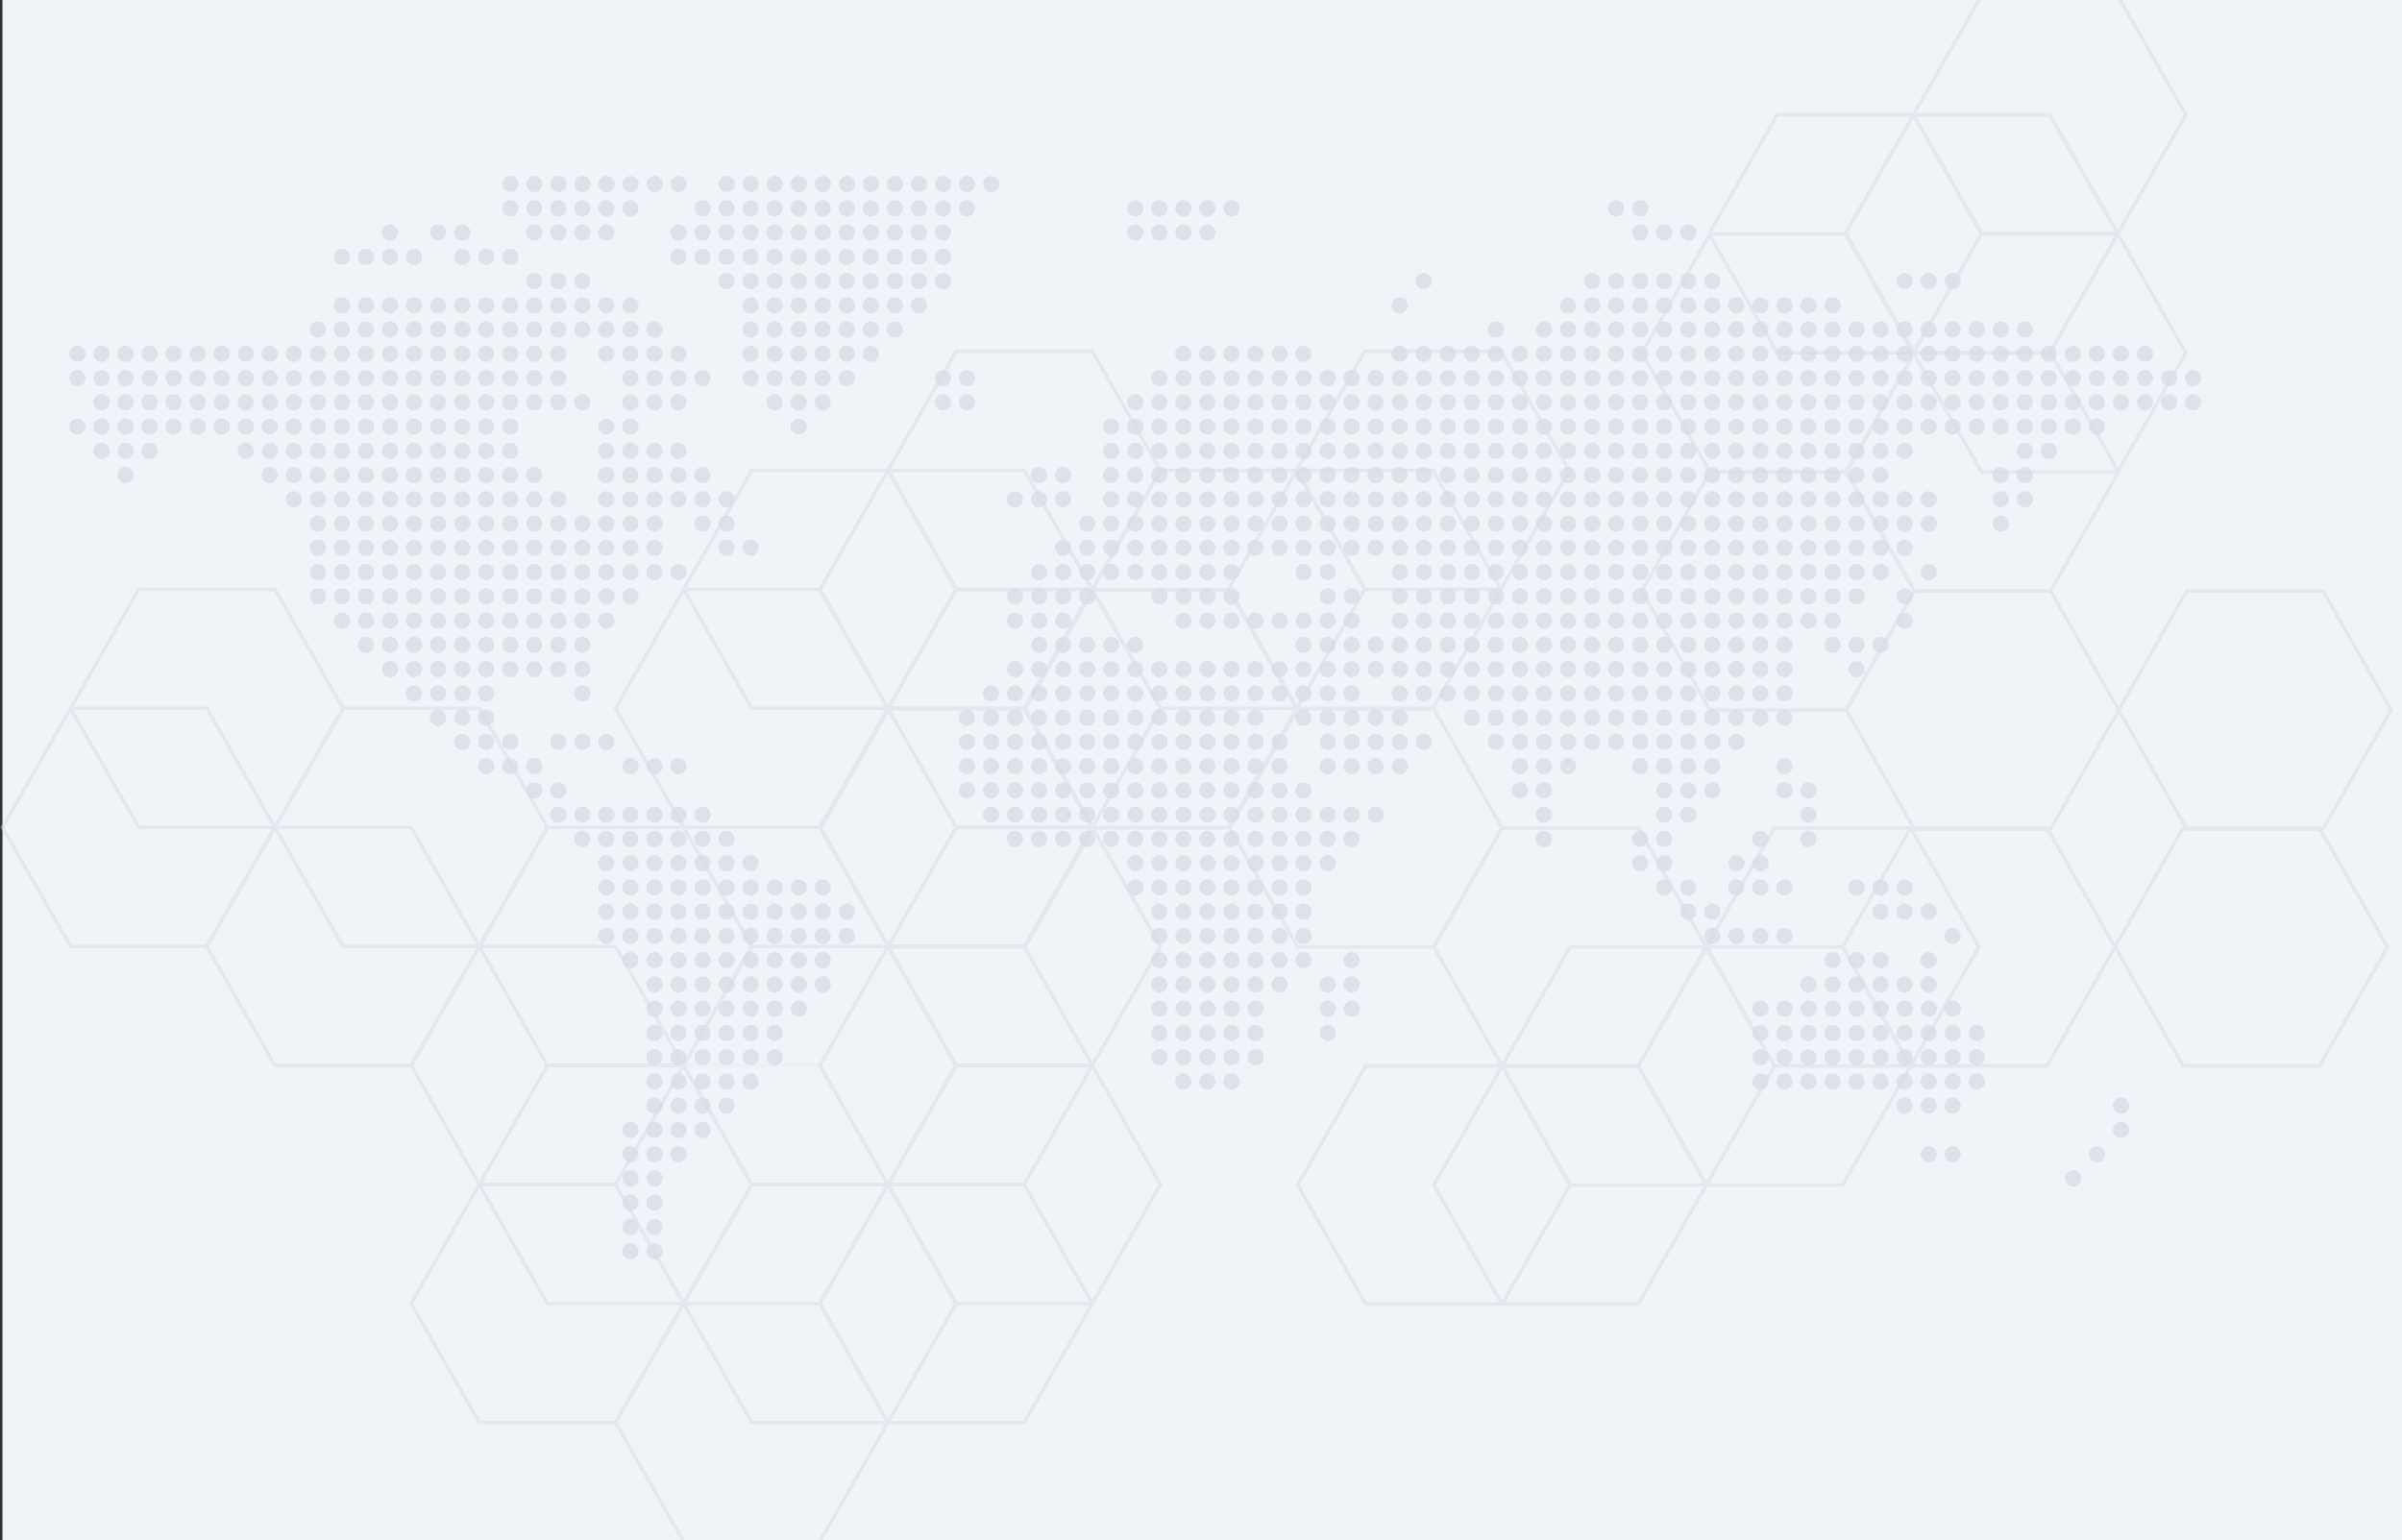 <svg id="Layer_1" data-name="Layer 1" xmlns="http://www.w3.org/2000/svg" viewBox="0 0 1330 853"><rect x="0" y="0" width="1330" height="853" fill="#333333" stroke="none"/><defs><style>.cls-1{fill:#f0f3f7;}.cls-2{fill:#d5dce5;opacity:0.7;}.cls-2,.cls-5{isolation:isolate;}.cls-3{opacity:0.5;}.cls-4,.cls-5{fill:none;stroke:#d5dce5;stroke-miterlimit:10;stroke-width:1.92px;}.cls-5{opacity:0.25;}</style></defs><g id="_1330x853_LP_Hero" data-name=" 1330x853 LP Hero"><rect class="cls-1" x="1.36" width="1328.64" height="853"/><path class="cls-2" d="M287,101.91a4.45,4.45,0,1,1-4.43-4.48h0a4.47,4.47,0,0,1,4.44,4.48Zm8.94-4.48a4.48,4.48,0,1,0,4.44,4.49h0A4.47,4.47,0,0,0,295.93,97.43Zm13.32,0a4.48,4.48,0,1,0,4.44,4.49h0A4.47,4.47,0,0,0,309.25,97.43Zm13.3,0a4.48,4.48,0,1,0,4.44,4.49h0a4.46,4.46,0,0,0-4.43-4.48Zm13.31,0a4.48,4.48,0,1,0,4.45,4.49h0A4.47,4.47,0,0,0,335.86,97.43Zm13.32,0a4.48,4.48,0,1,0,4.43,4.5v0a4.47,4.47,0,0,0-4.45-4.48h0Zm13.3,0a4.48,4.48,0,1,0,4.45,4.49h0a4.47,4.47,0,0,0-4.45-4.48Zm13.33,0a4.48,4.48,0,1,0,4.43,4.5h0a4.48,4.48,0,0,0-4.44-4.48h0Zm26.62,0a4.48,4.48,0,1,0,4.44,4.49h0A4.47,4.47,0,0,0,402.43,97.43Zm13.3,0a4.48,4.48,0,1,0,4.45,4.49h0a4.46,4.46,0,0,0-4.44-4.48h0Zm13.32,0a4.48,4.48,0,1,0,4.44,4.49h0A4.47,4.47,0,0,0,429.05,97.43Zm13.31,0a4.48,4.48,0,1,0,4.44,4.5v0A4.46,4.46,0,0,0,442.36,97.43Zm13.31,0a4.48,4.48,0,1,0,4.44,4.49h0a4.47,4.47,0,0,0-4.44-4.48Zm13.31,0a4.48,4.48,0,1,0,4.45,4.49h0A4.47,4.47,0,0,0,469,97.43Zm13.32,0a4.48,4.48,0,1,0,4.43,4.5h0a4.47,4.47,0,0,0-4.44-4.48h0Zm13.31,0a4.48,4.48,0,1,0,4.44,4.5h0a4.48,4.48,0,0,0-4.45-4.48h0Zm13.32,0a4.48,4.48,0,1,0,4.42,4.51v0h0a4.46,4.46,0,0,0-4.43-4.48h0Zm13.3,0a4.48,4.48,0,1,0,4.45,4.49h0a4.48,4.48,0,0,0-4.47-4.48h0Zm13.32,0a4.48,4.48,0,1,0,4.44,4.49h0a4.47,4.47,0,0,0-4.46-4.48h0Zm13.3,0a4.48,4.48,0,1,0,4.45,4.49h0a4.49,4.49,0,0,0-4.44-4.48ZM282.57,110.86a4.48,4.48,0,1,0,4.43,4.5h0A4.48,4.48,0,0,0,282.57,110.86Zm13.3,0a4.48,4.48,0,1,0,4.44,4.49h0a4.47,4.47,0,0,0-4.45-4.48h0Zm13.32,0a4.48,4.48,0,1,0,4.44,4.49h0a4.47,4.47,0,0,0-4.45-4.48h0Zm13.3,0a4.48,4.48,0,1,0,4.44,4.49h0a4.46,4.46,0,0,0-4.43-4.48h0Zm13.32,0a4.48,4.48,0,1,0,4.44,4.49h0a4.47,4.47,0,0,0-4.45-4.48h0Zm13.31,0a4.48,4.48,0,1,0,4.43,4.5v0a4.46,4.46,0,0,0-4.41-4.48Zm39.94,0a4.48,4.48,0,1,0,4.43,4.5h0a4.46,4.46,0,0,0-4.43-4.48h0Zm13.31,0a4.48,4.48,0,1,0,4.44,4.49h0a4.47,4.47,0,0,0-4.45-4.48h0Zm13.3,0a4.48,4.48,0,1,0,4.45,4.49h0a4.46,4.46,0,0,0-4.41-4.48Zm13.32,0a4.48,4.48,0,1,0,4.44,4.49h0a4.47,4.47,0,0,0-4.45-4.48h0Zm13.31,0a4.48,4.48,0,1,0,4.45,4.49h0a4.47,4.47,0,0,0-4.46-4.48h0Zm13.31,0a4.48,4.48,0,1,0,4.44,4.49h0a4.47,4.47,0,0,0-4.45-4.48h0Zm13.31,0a4.48,4.48,0,1,0,4.45,4.49h0a4.47,4.47,0,0,0-4.46-4.48h0Zm13.32,0a4.48,4.48,0,1,0,4.43,4.5h0a4.46,4.46,0,0,0-4.43-4.48h0Zm13.31,0a4.48,4.48,0,1,0,4.44,4.5h0a4.46,4.46,0,0,0-4.44-4.48Zm13.32,0a4.48,4.48,0,1,0,4.42,4.51v0h0a4.45,4.45,0,0,0-4.42-4.48Zm13.3,0a4.48,4.48,0,1,0,4.45,4.49h0a4.49,4.49,0,0,0-4.46-4.48Zm13.32,0a4.48,4.48,0,1,0,4.44,4.49h0a4.49,4.49,0,0,0-4.45-4.48Zm93.16,0a4.48,4.48,0,1,0,4.45,4.49h0a4.49,4.49,0,0,0-4.43-4.48Zm13.31,0a4.48,4.48,0,1,0,4.44,4.49h0a4.47,4.47,0,0,0-4.4-4.48Zm13.31,0a4.48,4.48,0,1,0,4.45,4.49h0a4.49,4.49,0,0,0-4.43-4.48Zm13.31,0a4.48,4.48,0,1,0,4.44,4.49h0a4.45,4.45,0,0,0-4.41-4.48h0Zm13.31,0a4.48,4.48,0,1,0,4.45,4.49h0a4.47,4.47,0,0,0-4.43-4.48h0Zm213,0a4.48,4.48,0,1,0,4.44,4.49h0a4.44,4.44,0,0,0-4.41-4.48h0Zm13.32,0a4.48,4.48,0,1,0,4.44,4.49h0a4.46,4.46,0,0,0-4.42-4.48h0ZM216,124.29a4.48,4.48,0,1,0,4.44,4.49h0A4.48,4.48,0,0,0,216,124.29Zm26.62,0a4.48,4.48,0,1,0,4.44,4.49h0A4.47,4.47,0,0,0,242.61,124.29Zm13.33,0a4.48,4.48,0,1,0,4.42,4.51v0h0a4.46,4.46,0,0,0-4.42-4.49Zm39.92,0a4.48,4.48,0,1,0,4.44,4.49h0A4.46,4.46,0,0,0,295.86,124.29Zm13.32,0a4.48,4.48,0,1,0,4.44,4.49h0A4.47,4.47,0,0,0,309.18,124.29Zm13.3,0a4.48,4.48,0,1,0,4.44,4.49h0a4.46,4.46,0,0,0-4.43-4.48Zm13.32,0a4.48,4.48,0,1,0,4.44,4.49h0A4.47,4.47,0,0,0,335.8,124.29Zm39.94,0a4.48,4.48,0,1,0,4.43,4.5h0a4.46,4.46,0,0,0-4.43-4.48Zm13.31,0a4.48,4.48,0,1,0,4.43,4.5h0a4.46,4.46,0,0,0-4.43-4.48h0Zm13.31,0a4.48,4.48,0,1,0,4.44,4.49h0a4.47,4.47,0,0,0-4.44-4.48Zm13.31,0a4.48,4.48,0,1,0,4.44,4.49h0a4.47,4.47,0,0,0-4.4-4.48Zm13.31,0a4.48,4.48,0,1,0,4.44,4.49h0a4.47,4.47,0,0,0-4.44-4.48Zm13.31,0a4.48,4.48,0,1,0,4.44,4.5v0a4.46,4.46,0,0,0-4.44-4.48Zm13.31,0a4.48,4.48,0,1,0,4.44,4.49h0a4.47,4.47,0,0,0-4.44-4.48Zm13.31,0a4.48,4.48,0,1,0,4.45,4.49h0a4.47,4.47,0,0,0-4.45-4.48Zm13.32,0a4.48,4.48,0,1,0,4.43,4.5h0a4.46,4.46,0,0,0-4.43-4.48h0Zm13.31,0a4.48,4.48,0,1,0,4.44,4.5h0a4.46,4.46,0,0,0-4.44-4.48Zm13.32,0a4.48,4.48,0,1,0,4.42,4.51v0h0a4.45,4.45,0,0,0-4.42-4.48Zm13.3,0a4.48,4.48,0,1,0,4.45,4.49h0A4.49,4.49,0,0,0,522.16,124.29Zm106.5,0a4.48,4.48,0,1,0,4.45,4.49h0A4.5,4.5,0,0,0,628.66,124.29Zm13.31,0a4.48,4.48,0,1,0,4.44,4.49h0a4.48,4.48,0,0,0-4.42-4.48Zm13.31,0a4.48,4.48,0,1,0,4.45,4.49h0a4.5,4.5,0,0,0-4.45-4.48Zm13.31,0a4.48,4.48,0,1,0,4.44,4.49h0a4.47,4.47,0,0,0-4.44-4.48Zm239.62,0a4.48,4.48,0,1,0,4.44,4.49h0A4.48,4.48,0,0,0,908.21,124.29Zm13.3,0a4.48,4.48,0,1,0,4.44,4.49h0A4.46,4.46,0,0,0,921.51,124.29Zm13.33,0a4.48,4.48,0,1,0,4.43,4.5h0a4.46,4.46,0,0,0-4.43-4.48ZM189.37,137.73a4.48,4.48,0,1,0,4.44,4.49h0A4.46,4.46,0,0,0,189.37,137.73Zm13.31,0a4.48,4.48,0,1,0,4.44,4.49h0A4.47,4.47,0,0,0,202.68,137.73Zm13.31,0a4.48,4.48,0,1,0,4.44,4.49h0A4.46,4.46,0,0,0,216,137.73Zm13.31,0a4.48,4.48,0,1,0,4.44,4.49h0a4.46,4.46,0,0,0-4.42-4.47h0Zm26.64,0a4.46,4.46,0,1,0,.05,0Zm13.3,0a4.48,4.48,0,1,0,4.43,4.5h0a4.46,4.46,0,0,0-4.43-4.47h0Zm13.32,0a4.48,4.48,0,1,0,4.43,4.5h0a4.47,4.47,0,0,0-4.43-4.47Zm93.16,0a4.48,4.48,0,1,0,4.43,4.5h0a4.46,4.46,0,0,0-4.41-4.47Zm13.31,0a4.48,4.48,0,1,0,4.43,4.5h0a4.45,4.45,0,0,0-4.41-4.47Zm13.31,0a4.48,4.48,0,1,0,4.44,4.49h0a4.47,4.47,0,0,0-4.42-4.47Zm13.31,0a4.48,4.48,0,1,0,4.44,4.49h0a4.47,4.47,0,0,0-4.42-4.47Zm13.31,0a4.48,4.48,0,1,0,4.44,4.49h0a4.47,4.47,0,0,0-4.42-4.47Zm13.31,0a4.48,4.48,0,1,0,4.48,4.47,4.47,4.47,0,0,0-4.48-4.47Zm13.31,0a4.48,4.48,0,1,0,4.44,4.49h0a4.45,4.45,0,0,0-4.42-4.47Zm13.31,0a4.48,4.48,0,1,0,4.45,4.49h0a4.47,4.47,0,0,0-4.43-4.47Zm13.32,0a4.48,4.48,0,1,0,4.43,4.5h0a4.44,4.44,0,0,0-4.41-4.47Zm13.31,0a4.48,4.48,0,1,0,4.44,4.5h0a4.46,4.46,0,0,0-4.42-4.47Zm13.32,0a4.48,4.48,0,1,0,4.42,4.51v0h0a4.45,4.45,0,0,0-4.4-4.47Zm13.3,0a4.48,4.48,0,1,0,4.45,4.49h0a4.47,4.47,0,0,0-4.43-4.47ZM295.86,151.16a4.48,4.48,0,1,0,4.44,4.49h0A4.46,4.46,0,0,0,295.86,151.16Zm13.32,0a4.48,4.48,0,1,0,4.44,4.49h0a4.47,4.47,0,0,0-4.44-4.47Zm13.3,0a4.48,4.48,0,1,0,4.44,4.49h0a4.46,4.46,0,0,0-4.44-4.47h0Zm79.88,0a4.48,4.48,0,1,0,4.44,4.49h0a4.46,4.46,0,0,0-4.44-4.47Zm13.31,0a4.48,4.48,0,1,0,4.44,4.49h0a4.46,4.46,0,0,0-4.44-4.47h0Zm13.31,0a4.48,4.48,0,1,0,4.44,4.49h0a4.46,4.46,0,0,0-4.44-4.47Zm13.31,0a4.48,4.48,0,1,0,4.45,4.49h0a4.47,4.47,0,0,0-4.45-4.47Zm13.31,0a4.48,4.48,0,1,0,4.44,4.49h0a4.46,4.46,0,0,0-4.43-4.47h0Zm13.31,0a4.48,4.48,0,1,0,4.45,4.49h0a4.47,4.47,0,0,0-4.44-4.47h0Zm13.32,0a4.48,4.48,0,1,0,4.43,4.5h0a4.45,4.45,0,0,0-4.42-4.47h0Zm13.31,0a4.48,4.48,0,1,0,4.44,4.5h0a4.47,4.47,0,0,0-4.44-4.47h0Zm13.32,0a4.48,4.48,0,1,0,4.42,4.51v0h0a4.45,4.45,0,0,0-4.42-4.47h0Zm13.3,0a4.48,4.48,0,1,0,4.45,4.49h0a4.46,4.46,0,0,0-4.45-4.47Zm532.48,0a4.48,4.48,0,1,0,4.43,4.5h0a4.46,4.46,0,0,0-4.43-4.47Zm13.32,0a4.48,4.48,0,1,0,4.43,4.5h0a4.47,4.47,0,0,0-4.43-4.47Zm13.3,0a4.48,4.48,0,1,0,4.44,4.49h0A4.46,4.46,0,0,0,1081.26,151.16ZM189.37,164.59a4.48,4.48,0,1,0,4.44,4.49h0A4.48,4.48,0,0,0,189.37,164.59Zm13.31,0a4.48,4.48,0,1,0,4.44,4.49h0A4.47,4.47,0,0,0,202.68,164.59Zm13.31,0a4.48,4.48,0,1,0,4.44,4.49h0A4.48,4.48,0,0,0,216,164.59Zm13.31,0a4.48,4.48,0,1,0,4.44,4.49h0a4.45,4.45,0,0,0-4.41-4.48h0Zm13.31,0a4.48,4.48,0,1,0,4.44,4.49h0a4.45,4.45,0,0,0-4.42-4.48h0Zm13.33,0a4.48,4.48,0,1,0,4.42,4.51v0h0A4.45,4.45,0,0,0,256,164.6h0Zm13.3,0a4.48,4.48,0,1,0,4.43,4.5h0a4.45,4.45,0,0,0-4.42-4.48h0Zm13.32,0a4.48,4.48,0,1,0,4.43,4.5h0a4.47,4.47,0,0,0-4.42-4.48Zm13.3,0a4.48,4.48,0,1,0,4.44,4.49h0A4.46,4.46,0,0,0,295.86,164.59Zm13.32,0a4.48,4.48,0,1,0,4.44,4.49h0A4.47,4.47,0,0,0,309.18,164.59Zm13.3,0a4.48,4.48,0,1,0,4.44,4.49h0a4.46,4.46,0,0,0-4.43-4.48Zm13.32,0a4.48,4.48,0,1,0,4.44,4.49h0A4.47,4.47,0,0,0,335.8,164.59Zm13.31,0a4.48,4.48,0,1,0,4.43,4.5v0a4.47,4.47,0,0,0-4.4-4.48Zm66.57,0a4.48,4.48,0,1,0,4.45,4.49h0a4.47,4.47,0,0,0-4.42-4.48Zm13.32,0a4.48,4.48,0,1,0,4.44,4.49h0a4.47,4.47,0,0,0-4.45-4.48h0Zm13.31,0a4.48,4.48,0,1,0,4.45,4.49h0a4.47,4.47,0,0,0-4.46-4.48h0Zm13.31,0a4.48,4.48,0,1,0,4.44,4.49h0a4.47,4.47,0,0,0-4.45-4.48h0Zm13.31,0a4.48,4.48,0,1,0,4.45,4.49h0a4.47,4.47,0,0,0-4.46-4.48h0Zm13.32,0a4.48,4.48,0,1,0,4.43,4.5h0a4.44,4.44,0,0,0-4.39-4.48h0Zm13.31,0a4.48,4.48,0,1,0,4.44,4.5h0a4.47,4.47,0,0,0-4.43-4.48h0Zm13.32,0a4.48,4.48,0,1,0,4.42,4.51v0h0a4.45,4.45,0,0,0-4.42-4.48Zm359.41,0a4.48,4.48,0,1,0,4.44,4.49h0a4.47,4.47,0,0,0-4.46-4.48Zm13.32,0a4.48,4.48,0,1,0,4.44,4.49h0a4.49,4.49,0,0,0-4.46-4.48Zm13.3,0a4.48,4.48,0,1,0,4.44,4.49h0a4.45,4.45,0,0,0-4.41-4.48h0Zm13.32,0a4.48,4.48,0,1,0,4.44,4.49h0a4.46,4.46,0,0,0-4.42-4.48h0Zm13.3,0a4.48,4.48,0,1,0,4.44,4.49h0a4.45,4.45,0,0,0-4.41-4.48h0Zm13.33,0a4.48,4.48,0,1,0,4.43,4.5h0a4.46,4.46,0,0,0-4.42-4.48h0Zm13.31,0a4.48,4.48,0,1,0,4.42,4.51v0h0a4.45,4.45,0,0,0-4.41-4.48h0ZM881.6,151.16a4.48,4.48,0,1,0,4.44,4.49h0a4.47,4.47,0,0,0-4.44-4.47Zm13.3,0a4.48,4.48,0,1,0,4.44,4.49h0a4.45,4.45,0,0,0-4.42-4.47h0Zm13.32,0a4.48,4.48,0,1,0,4.44,4.49h0a4.46,4.46,0,0,0-4.43-4.47Zm13.3,0a4.48,4.48,0,1,0,4.44,4.49h0a4.45,4.45,0,0,0-4.42-4.47h0Zm13.33,0a4.48,4.48,0,1,0,4.43,4.5h0a4.46,4.46,0,0,0-4.43-4.47Zm13.31,0a4.48,4.48,0,1,0,4.42,4.51v0h0a4.45,4.45,0,0,0-4.42-4.47h0Zm13.31,13.43a4.48,4.48,0,1,0,4.44,4.49h0a4.49,4.49,0,0,0-4.45-4.48Zm13.31,0a4.48,4.48,0,1,0,4.44,4.49h0a4.48,4.48,0,0,0-4.45-4.48Zm13.31,0a4.48,4.48,0,1,0,4.44,4.49h0a4.47,4.47,0,0,0-4.45-4.48h0Zm13.31,0a4.48,4.48,0,1,0,4.44,4.49h0a4.48,4.48,0,0,0-4.45-4.48Zm13.31,0a4.48,4.48,0,1,0,4.44,4.49h0a4.45,4.45,0,0,0-4.41-4.48h0ZM176.06,178a4.48,4.48,0,1,0,4.44,4.49h0A4.48,4.48,0,0,0,176.06,178Zm13.31,0a4.48,4.48,0,1,0,4.44,4.49h0a4.48,4.48,0,0,0-4.44-4.48Zm13.31,0a4.48,4.48,0,1,0,4.44,4.49h0a4.47,4.47,0,0,0-4.44-4.48ZM216,178a4.48,4.48,0,1,0,4.44,4.49h0A4.48,4.48,0,0,0,216,178Zm13.31,0a4.48,4.48,0,1,0,4.44,4.49h0a4.45,4.45,0,0,0-4.41-4.48h0Zm13.27,0a4.48,4.48,0,1,0,4.44,4.49h0a4.45,4.45,0,0,0-4.42-4.48Zm13.33,0a4.45,4.45,0,1,0,.12,0Zm13.3,0a4.48,4.48,0,1,0,4.43,4.5h0a4.44,4.44,0,0,0-4.39-4.48Zm13.32,0a4.48,4.48,0,1,0,4.43,4.5h0a4.47,4.47,0,0,0-4.38-4.49Zm13.3,0a4.48,4.48,0,1,0,4.44,4.49h0A4.46,4.46,0,0,0,295.82,178Zm13.32,0a4.48,4.48,0,1,0,4.44,4.49h0A4.47,4.47,0,0,0,309.14,178Zm13.3,0a4.48,4.48,0,1,0,4.44,4.49h0a4.46,4.46,0,0,0-4.43-4.48Zm13.3,0a4.48,4.48,0,1,0,4.44,4.49h0A4.47,4.47,0,0,0,335.74,178Zm13.31,0a4.47,4.47,0,1,0,.11,0Zm13.31,0a4.48,4.48,0,1,0,4.44,4.49h0a4.47,4.47,0,0,0-4.44-4.48Zm53.26,0a4.48,4.48,0,1,0,4.43,4.5v0a4.46,4.46,0,0,0-4.43-4.48Zm13.28,0a4.48,4.48,0,1,0,4.44,4.49h0A4.46,4.46,0,0,0,428.9,178Zm13.32,0a4.46,4.46,0,1,0,.06,0Zm13.3,0a4.48,4.48,0,1,0,4.44,4.49h0A4.47,4.47,0,0,0,455.52,178Zm13.32,0a4.48,4.48,0,1,0,4.44,4.49h0a4.47,4.47,0,0,0-4.44-4.48Zm13.31,0a4.48,4.48,0,1,0,4.43,4.5h0A4.43,4.43,0,0,0,482.2,178h-.05Zm13.32,0a4.48,4.48,0,1,0,4.43,4.5h0a4.45,4.45,0,0,0-4.4-4.49Zm332.87,0a4.48,4.48,0,1,0,4.43,4.5h0a4.45,4.45,0,0,0-4.4-4.49h0ZM855,178a4.48,4.48,0,1,0,4.43,4.5v0h0A4.45,4.45,0,0,0,855,178h0Zm13.3,0a4.48,4.48,0,1,0,4.44,4.49h0a4.45,4.45,0,0,0-4.42-4.48h0Zm13.32,0a4.48,4.48,0,1,0,4.44,4.49h0a4.46,4.46,0,0,0-4.42-4.48h0Zm13.3,0a4.48,4.48,0,1,0,4.44,4.49h0a4.45,4.45,0,0,0-4.41-4.48h0Zm13.32,0a4.48,4.48,0,1,0,4.44,4.49h0a4.46,4.46,0,0,0-4.42-4.48Zm13.27,0a4.48,4.48,0,1,0,4.44,4.49h0a4.45,4.45,0,0,0-4.41-4.48Zm13.33,0a4.48,4.48,0,1,0,4.43,4.5h0a4.47,4.47,0,0,0-4.4-4.48Zm13.31,0a4.48,4.48,0,1,0,4.42,4.51v0h0a4.44,4.44,0,0,0-4.39-4.49Zm13.31,0a4.48,4.48,0,1,0,4.44,4.49h0a4.46,4.46,0,0,0-4.41-4.48Zm13.31,0a4.48,4.48,0,1,0,4.44,4.49h0a4.47,4.47,0,0,0-4.41-4.48Zm13.32,0a4.48,4.48,0,1,0,4.44,4.49h0A4.47,4.47,0,0,0,988.06,178Zm13.31,0a4.48,4.48,0,1,0,4.44,4.49h0a4.47,4.47,0,0,0-4.41-4.48Zm13.32,0a4.48,4.48,0,1,0,4.43,4.5v0a4.46,4.46,0,0,0-4.43-4.48Zm13.3,0a4.48,4.48,0,1,0,4.44,4.49h0A4.45,4.45,0,0,0,1028,178Zm13.33,0a4.48,4.48,0,1,0,4.43,4.5h0a4.47,4.47,0,0,0-4.4-4.48Zm13.3,0a4.48,4.48,0,1,0,4.43,4.5h0a4.45,4.45,0,0,0-4.4-4.49h0Zm13.32,0a4.48,4.48,0,1,0,4.43,4.5h0A4.47,4.47,0,0,0,1068,178Zm13.3,0a4.48,4.48,0,1,0,4.44,4.49h0a4.46,4.46,0,0,0-4.41-4.48Zm13.32,0a4.48,4.48,0,1,0,4.44,4.49h0a4.48,4.48,0,0,0-4.41-4.48Zm13.31,0a4.48,4.48,0,1,0,4.43,4.5v0h0a4.47,4.47,0,0,0-4.4-4.48Zm13.31,0a4.48,4.48,0,1,0,4.44,4.49h0a4.45,4.45,0,0,0-4.41-4.48h0ZM42.94,191.45a4.48,4.48,0,1,0,4.43,4.5h0A4.45,4.45,0,0,0,43,191.46h0Zm13.31,0a4.48,4.48,0,1,0,4.43,4.5h0a4.46,4.46,0,0,0-4.41-4.49h0Zm13.31,0A4.48,4.48,0,1,0,74,195.94h0A4.47,4.47,0,0,0,69.56,191.45Zm13.31,0a4.48,4.48,0,1,0,4.44,4.49h0a4.46,4.46,0,0,0-4.47-4.48h0Zm13.32,0a4.48,4.48,0,1,0,4.43,4.5v0h0A4.46,4.46,0,0,0,96.19,191.45Zm13.3,0a4.48,4.48,0,1,0,4.44,4.49h0a4.45,4.45,0,0,0-4.42-4.48h0Zm13.32,0a4.48,4.48,0,1,0,4.44,4.49h0a4.46,4.46,0,0,0-4.42-4.48h0Zm13.3,0a4.48,4.48,0,1,0,4.44,4.49h0a4.45,4.45,0,0,0-4.41-4.48h0Zm13.33,0a4.48,4.48,0,1,0,4.43,4.5h0a4.46,4.46,0,0,0-4.42-4.48h0Zm13.31,0a4.48,4.48,0,1,0,4.42,4.51v0h0a4.45,4.45,0,0,0-4.41-4.48h0Zm13.31,0a4.48,4.48,0,1,0,4.44,4.49h0A4.48,4.48,0,0,0,176.06,191.45Zm13.31,0a4.48,4.48,0,1,0,4.44,4.49h0a4.48,4.48,0,0,0-4.44-4.48Zm13.31,0a4.48,4.48,0,1,0,4.44,4.49h0a4.47,4.47,0,0,0-4.44-4.48Zm13.31,0a4.48,4.48,0,1,0,4.44,4.49h0a4.48,4.48,0,0,0-4.44-4.48Zm13.31,0a4.48,4.48,0,1,0,4.44,4.49h0a4.45,4.45,0,0,0-4.41-4.48h0Zm13.31,0a4.48,4.48,0,1,0,4.44,4.49h0a4.45,4.45,0,0,0-4.42-4.48h0Zm13.33,0a4.48,4.48,0,1,0,4.42,4.51v0h0a4.45,4.45,0,0,0-4.41-4.48h0Zm13.3,0a4.48,4.48,0,1,0,4.43,4.5h0a4.45,4.45,0,0,0-4.42-4.48h0Zm13.32,0A4.48,4.48,0,1,0,287,196h0a4.46,4.46,0,0,0-4.43-4.48Zm13.3,0a4.48,4.48,0,1,0,4.44,4.49h0A4.46,4.46,0,0,0,295.86,191.45Zm13.32,0a4.48,4.48,0,1,0,4.44,4.49h0A4.47,4.47,0,0,0,309.18,191.45Zm26.62,0a4.48,4.48,0,1,0,4.44,4.49h0A4.47,4.47,0,0,0,335.8,191.45Zm13.31,0a4.48,4.48,0,1,0,4.43,4.5v0a4.47,4.47,0,0,0-4.4-4.48Zm13.31,0a4.48,4.48,0,1,0,4.44,4.49h0a4.47,4.47,0,0,0-4.44-4.48Zm13.32,0a4.48,4.48,0,1,0,4.43,4.5h0a4.45,4.45,0,0,0-4.42-4.48h0Zm39.93,0a4.48,4.48,0,1,0,4.44,4.49h0a4.47,4.47,0,0,0-4.4-4.48Zm13.31,0a4.48,4.48,0,1,0,4.44,4.49h0A4.47,4.47,0,0,0,429,191.45Zm13.31,0a4.48,4.48,0,1,0,4.45,4.49h0A4.47,4.47,0,0,0,442.29,191.45Zm13.31,0a4.48,4.48,0,1,0,4.44,4.49h0A4.47,4.47,0,0,0,455.6,191.45Zm13.31,0a4.48,4.48,0,1,0,4.45,4.49h0A4.47,4.47,0,0,0,468.91,191.45Zm13.32,0a4.48,4.48,0,1,0,4.43,4.5h0a4.45,4.45,0,0,0-4.41-4.48h0Zm173,0a4.48,4.48,0,1,0,4.45,4.49h0A4.5,4.5,0,0,0,655.28,191.45Zm13.31,0a4.48,4.48,0,1,0,4.44,4.49h0a4.45,4.45,0,0,0-4.41-4.48h0Zm13.31,0a4.48,4.48,0,1,0,4.45,4.49h0a4.47,4.47,0,0,0-4.43-4.48h0Zm13.32,0a4.48,4.48,0,1,0,4.43,4.5v0h0a4.45,4.45,0,0,0-4.41-4.48h0Zm13.31,0A4.48,4.48,0,1,0,713,196h0a4.47,4.47,0,0,0-4.43-4.48h0Zm13.32,0a4.48,4.48,0,1,0,4.43,4.5h0a4.45,4.45,0,0,0-4.42-4.48h0Zm53.24,0a4.48,4.48,0,1,0,4.44,4.49h0a4.48,4.48,0,0,0-4.44-4.48Zm13.31,0a4.48,4.48,0,1,0,4.44,4.49h0a4.45,4.45,0,0,0-4.42-4.48h0Zm-13.31-26.86a4.48,4.48,0,1,0,4.44,4.49h0a4.48,4.48,0,0,0-4.44-4.48Zm13.31-13.43a4.48,4.48,0,1,0,4.44,4.49h0a4.46,4.46,0,0,0-4.43-4.47Zm13.31,40.29a4.48,4.48,0,1,0,4.44,4.49h0a4.45,4.45,0,0,0-4.42-4.48h0Zm13.32,0a4.48,4.48,0,1,0,4.43,4.5h0a4.45,4.45,0,0,0-4.42-4.48h0Zm13.31,0a4.48,4.48,0,1,0,4.43,4.5h0a4.45,4.45,0,0,0-4.41-4.48h0Zm13.31,0a4.48,4.48,0,1,0,4.43,4.5h0a4.45,4.45,0,0,0-4.42-4.48h0Zm13.32,0a4.48,4.48,0,1,0,4.43,4.5v0h0a4.46,4.46,0,0,0-4.43-4.48Zm13.3,0a4.48,4.48,0,1,0,4.44,4.49h0a4.47,4.47,0,0,0-4.44-4.48Zm13.32,0a4.48,4.48,0,1,0,4.44,4.49h0a4.48,4.48,0,0,0-4.44-4.48Zm13.3,0a4.48,4.48,0,1,0,4.44,4.49h0a4.44,4.44,0,0,0-4.41-4.48h0Zm13.32,0a4.48,4.48,0,1,0,4.44,4.49h0a4.46,4.46,0,0,0-4.42-4.48h0Zm13.3,0a4.48,4.48,0,1,0,4.44,4.49h0a4.44,4.44,0,0,0-4.41-4.48h0Zm13.33,0a4.48,4.48,0,1,0,4.43,4.5h0a4.46,4.46,0,0,0-4.42-4.48h0Zm13.31,0a4.48,4.48,0,1,0,4.42,4.51v0h0a4.45,4.45,0,0,0-4.41-4.48h0Zm13.31,0a4.48,4.48,0,1,0,4.44,4.49h0a4.48,4.48,0,0,0-4.44-4.48Zm13.31,0a4.48,4.48,0,1,0,4.44,4.49h0a4.48,4.48,0,0,0-4.44-4.48Zm13.31,0a4.48,4.48,0,1,0,4.44,4.49h0a4.47,4.47,0,0,0-4.45-4.48h0Zm13.31,0a4.48,4.48,0,1,0,4.44,4.49h0a4.48,4.48,0,0,0-4.44-4.48Zm13.31,0a4.48,4.48,0,1,0,4.44,4.49h0a4.45,4.45,0,0,0-4.41-4.48h0Zm13.31,0a4.48,4.48,0,1,0,4.44,4.49h0a4.45,4.45,0,0,0-4.42-4.48Zm13.33,0a4.48,4.48,0,1,0,4.42,4.51v0h0a4.45,4.45,0,0,0-4.41-4.48h0Zm13.3,0a4.48,4.48,0,1,0,4.43,4.5h0a4.45,4.45,0,0,0-4.42-4.48Zm13.32,0a4.48,4.48,0,1,0,4.43,4.5h0a4.46,4.46,0,0,0-4.43-4.48Zm13.3,0a4.48,4.48,0,1,0,4.44,4.49h0a4.46,4.46,0,0,0-4.44-4.48Zm13.32,0a4.48,4.48,0,1,0,4.44,4.49h0a4.48,4.48,0,0,0-4.44-4.48Zm13.31,0a4.48,4.48,0,1,0,4.43,4.5v0h0a4.46,4.46,0,0,0-4.43-4.48Zm13.31,0a4.48,4.48,0,1,0,4.44,4.49h0a4.46,4.46,0,0,0-4.42-4.48Zm13.31,0a4.48,4.48,0,1,0,4.44,4.49h0a4.45,4.45,0,0,0-4.42-4.48Zm13.31,0a4.48,4.48,0,1,0,4.44,4.49h0a4.45,4.45,0,0,0-4.41-4.48h0Zm13.32,0a4.48,4.48,0,1,0,4.43,4.5h0a4.45,4.45,0,0,0-4.42-4.48Zm13.31,0a4.48,4.48,0,1,0,4.43,4.5h0a4.45,4.45,0,0,0-4.41-4.48h0Zm13.31,0a4.48,4.48,0,1,0,4.44,4.49h0a4.47,4.47,0,0,0-4.42-4.48ZM42.94,204.88a4.48,4.48,0,1,0,4.43,4.5h0A4.47,4.47,0,0,0,42.94,204.88Zm13.31,0a4.48,4.48,0,1,0,4.43,4.5h0a4.47,4.47,0,0,0-4.44-4.49Zm13.31,0A4.48,4.48,0,1,0,74,209.37h0A4.48,4.48,0,0,0,69.56,204.88Zm13.31,0a4.48,4.48,0,1,0,4.44,4.49h0a4.48,4.48,0,0,0-4.47-4.48Zm13.32,0a4.48,4.48,0,1,0,4.43,4.5v0h0A4.48,4.48,0,0,0,96.19,204.88Zm13.3,0a4.48,4.48,0,1,0,4.44,4.49h0A4.46,4.46,0,0,0,109.49,204.88Zm13.32,0a4.48,4.48,0,1,0,4.44,4.49h0A4.48,4.48,0,0,0,122.81,204.88Zm13.3,0a4.48,4.48,0,1,0,4.44,4.49h0A4.46,4.46,0,0,0,136.11,204.88Zm13.33,0a4.48,4.48,0,1,0,4.43,4.5h0a4.48,4.48,0,0,0-4.44-4.48h0Zm13.31,0a4.48,4.48,0,1,0,4.42,4.51v0h0a4.45,4.45,0,0,0-4.42-4.48Zm13.31,0a4.48,4.48,0,1,0,4.44,4.49h0A4.48,4.48,0,0,0,176.06,204.88Zm13.31,0a4.48,4.48,0,1,0,4.44,4.49h0a4.48,4.48,0,0,0-4.44-4.48Zm13.31,0a4.48,4.48,0,1,0,4.44,4.49h0a4.48,4.48,0,0,0-4.44-4.48Zm13.31,0a4.48,4.48,0,1,0,4.44,4.49h0a4.48,4.48,0,0,0-4.44-4.48Zm13.31,0a4.48,4.48,0,1,0,4.44,4.49h0a4.47,4.47,0,0,0-4.44-4.48Zm13.31,0a4.48,4.48,0,1,0,4.44,4.49h0A4.47,4.47,0,0,0,242.61,204.88Zm13.33,0a4.48,4.48,0,1,0,4.42,4.51v0h0a4.47,4.47,0,0,0-4.42-4.48Zm13.3,0a4.48,4.48,0,1,0,4.43,4.5h0a4.46,4.46,0,0,0-4.43-4.48h0Zm13.32,0a4.48,4.48,0,1,0,4.43,4.5h0a4.49,4.49,0,0,0-4.43-4.48Zm13.3,0a4.48,4.48,0,1,0,4.44,4.49h0A4.46,4.46,0,0,0,295.86,204.88Zm13.32,0a4.48,4.48,0,1,0,4.44,4.49h0A4.47,4.47,0,0,0,309.18,204.88Zm39.93,0a4.48,4.48,0,1,0,4.43,4.5v0a4.47,4.47,0,0,0-4.4-4.48Zm13.31,0a4.48,4.48,0,1,0,4.44,4.49h0a4.47,4.47,0,0,0-4.44-4.48Zm13.32,0a4.48,4.48,0,1,0,4.43,4.5h0a4.46,4.46,0,0,0-4.43-4.48Zm13.31,0a4.48,4.48,0,1,0,4.43,4.5h0a4.46,4.46,0,0,0-4.43-4.48h0Zm26.62,0a4.48,4.48,0,1,0,4.44,4.49h0a4.47,4.47,0,0,0-4.4-4.48Zm13.31,0a4.48,4.48,0,1,0,4.44,4.49h0a4.47,4.47,0,0,0-4.44-4.48Zm13.31,0a4.48,4.48,0,1,0,4.45,4.49h0a4.47,4.47,0,0,0-4.45-4.48Zm13.31,0a4.48,4.48,0,1,0,4.44,4.49h0a4.47,4.47,0,0,0-4.44-4.48Zm13.31,0a4.48,4.48,0,1,0,4.45,4.49h0a4.47,4.47,0,0,0-4.45-4.48Zm53.25,0a4.48,4.48,0,1,0,4.45,4.49h0a4.49,4.49,0,0,0-4.45-4.48Zm13.32,0a4.48,4.48,0,1,0,4.44,4.49h0a4.48,4.48,0,0,0-4.44-4.48Zm106.49,0a4.48,4.48,0,1,0,4.44,4.49h0a4.47,4.47,0,0,0-4.42-4.48Zm13.31,0a4.48,4.48,0,1,0,4.45,4.49h0a4.5,4.5,0,0,0-4.45-4.48Zm13.31,0a4.48,4.48,0,1,0,4.44,4.49h0a4.47,4.47,0,0,0-4.44-4.48Zm13.31,0a4.48,4.48,0,1,0,4.45,4.49h0a4.48,4.48,0,0,0-4.45-4.48Zm13.32,0a4.48,4.48,0,1,0,4.43,4.5v0h0a4.46,4.46,0,0,0-4.43-4.48Zm13.31,0a4.48,4.48,0,1,0,4.44,4.5h0a4.46,4.46,0,0,0-4.44-4.48h0Zm13.32,0a4.48,4.48,0,1,0,4.43,4.5h0a4.46,4.46,0,0,0-4.43-4.48Zm13.3,0a4.48,4.48,0,1,0,4.45,4.49h0a4.48,4.48,0,0,0-4.45-4.48Zm13.32,0a4.48,4.48,0,1,0,4.44,4.49h0a4.48,4.48,0,0,0-4.44-4.48Zm13.31,0a4.48,4.48,0,1,0,4.43,4.5v0h0a4.49,4.49,0,0,0-4.44-4.48Zm13.31,0a4.48,4.48,0,1,0,4.44,4.49h0a4.48,4.48,0,0,0-4.44-4.48Zm13.31,0a4.48,4.48,0,1,0,4.44,4.49h0a4.48,4.48,0,0,0-4.44-4.48Zm13.31,0a4.48,4.48,0,1,0,4.44,4.49h0a4.47,4.47,0,0,0-4.44-4.48Zm13.32,0a4.48,4.48,0,1,0,4.43,4.5h0a4.46,4.46,0,0,0-4.43-4.48Zm13.31,0a4.48,4.48,0,1,0,4.43,4.5h0a4.47,4.47,0,0,0-4.44-4.48h0Zm13.31,0a4.48,4.48,0,1,0,4.43,4.5h0a4.46,4.46,0,0,0-4.43-4.48Zm13.32,0a4.48,4.48,0,1,0,4.43,4.5v0h0a4.48,4.48,0,0,0-4.43-4.48Zm13.3,0a4.48,4.48,0,1,0,4.44,4.49h0a4.48,4.48,0,0,0-4.44-4.48Zm13.32,0a4.48,4.48,0,1,0,4.44,4.49h0a4.48,4.48,0,0,0-4.44-4.48Zm13.3,0a4.48,4.48,0,1,0,4.44,4.49h0a4.46,4.46,0,0,0-4.44-4.48Zm13.32,0a4.48,4.48,0,1,0,4.44,4.49h0a4.48,4.48,0,0,0-4.44-4.48Zm13.3,0a4.48,4.48,0,1,0,4.44,4.49h0A4.46,4.46,0,0,0,921.51,204.88Zm13.33,0a4.48,4.48,0,1,0,4.43,4.5h0a4.46,4.46,0,0,0-4.43-4.48Zm13.31,0a4.48,4.48,0,1,0,4.42,4.51v0h0a4.45,4.45,0,0,0-4.42-4.48Zm13.31,0a4.48,4.48,0,1,0,4.44,4.49h0a4.48,4.48,0,0,0-4.44-4.48Zm13.31,0a4.48,4.48,0,1,0,4.44,4.49h0a4.48,4.48,0,0,0-4.44-4.48Zm13.31,0a4.48,4.48,0,1,0,4.44,4.49h0a4.47,4.47,0,0,0-4.46-4.48Zm13.31,0a4.48,4.48,0,1,0,4.44,4.49h0a4.48,4.48,0,0,0-4.44-4.48Zm13.31,0a4.48,4.48,0,1,0,4.44,4.49h0a4.47,4.47,0,0,0-4.44-4.48Zm13.31,0a4.48,4.48,0,1,0,4.44,4.49h0a4.47,4.47,0,0,0-4.44-4.48Zm13.33,0a4.48,4.48,0,1,0,4.42,4.51v0h0a4.46,4.46,0,0,0-4.42-4.48Zm13.3,0a4.48,4.48,0,1,0,4.43,4.5h0a4.45,4.45,0,0,0-4.43-4.48Zm13.32,0a4.48,4.48,0,1,0,4.43,4.5h0a4.48,4.48,0,0,0-4.43-4.48Zm13.3,0a4.48,4.48,0,1,0,4.44,4.49h0a4.47,4.47,0,0,0-4.44-4.48Zm13.32,0a4.48,4.48,0,1,0,4.44,4.49h0a4.48,4.48,0,0,0-4.44-4.48Zm13.31,0a4.48,4.48,0,1,0,4.43,4.5v0h0a4.48,4.48,0,0,0-4.43-4.48Zm13.31,0a4.48,4.48,0,1,0,4.44,4.49h0a4.49,4.49,0,0,0-4.43-4.48Zm13.31,0a4.48,4.48,0,1,0,4.44,4.49h0a4.48,4.48,0,0,0-4.44-4.48Zm13.31,0a4.48,4.48,0,1,0,4.44,4.49h0a4.47,4.47,0,0,0-4.44-4.48Zm13.32,0a4.48,4.48,0,1,0,4.43,4.5h0a4.46,4.46,0,0,0-4.43-4.49Zm13.31,0a4.48,4.48,0,1,0,4.43,4.5h0a4.46,4.46,0,0,0-4.43-4.48Zm13.31,0a4.48,4.48,0,1,0,4.44,4.49h0a4.49,4.49,0,0,0-4.42-4.48Zm13.32,0a4.48,4.48,0,1,0,4.43,4.5v0h0a4.49,4.49,0,0,0-4.43-4.48Zm13.3,0a4.48,4.48,0,1,0,4.44,4.49h0a4.47,4.47,0,0,0-4.44-4.48ZM56.24,218.31a4.48,4.48,0,1,0,4.43,4.5h0A4.46,4.46,0,0,0,56.24,218.31Zm13.31,0A4.48,4.48,0,1,0,74,222.8h0a4.46,4.46,0,0,0-4.43-4.48h0Zm13.31,0a4.48,4.48,0,1,0,4.44,4.49h0a4.47,4.47,0,0,0-4.46-4.48Zm13.32,0a4.48,4.48,0,1,0,4.43,4.5v0h0a4.46,4.46,0,0,0-4.42-4.48Zm13.3,0a4.48,4.48,0,1,0,4.44,4.49h0a4.46,4.46,0,0,0-4.43-4.48h0Zm13.32,0a4.48,4.48,0,1,0,4.44,4.49h0a4.46,4.46,0,0,0-4.43-4.48Zm13.3,0a4.48,4.48,0,1,0,4.44,4.49h0a4.46,4.46,0,0,0-4.43-4.48h0Zm13.33,0a4.48,4.48,0,1,0,4.43,4.5h0a4.48,4.48,0,0,0-4.44-4.48h0Zm13.31,0a4.48,4.48,0,1,0,4.42,4.51v0h0a4.45,4.45,0,0,0-4.41-4.48h0Zm13.31,0a4.48,4.48,0,1,0,4.44,4.49h0a4.49,4.49,0,0,0-4.43-4.48Zm13.31,0a4.48,4.48,0,1,0,4.44,4.49h0a4.48,4.48,0,0,0-4.43-4.48Zm13.31,0a4.48,4.48,0,1,0,4.44,4.49h0a4.46,4.46,0,0,0-4.43-4.48Zm13.31,0a4.48,4.48,0,1,0,4.44,4.49h0a4.48,4.48,0,0,0-4.43-4.48Zm13.31,0a4.48,4.48,0,1,0,4.44,4.49h0a4.46,4.46,0,0,0-4.43-4.48h0Zm13.31,0A4.48,4.48,0,1,0,247,222.8h0A4.47,4.47,0,0,0,242.6,218.31Zm13.33,0a4.48,4.48,0,1,0,4.42,4.51v0h0a4.45,4.45,0,0,0-4.41-4.48h0Zm13.3,0a4.48,4.48,0,1,0,4.39,4.54v0h0a4.45,4.45,0,0,0-4.42-4.48h0Zm13.32,0a4.48,4.48,0,1,0,4.43,4.5h0a4.49,4.49,0,0,0-4.42-4.48Zm13.3,0a4.48,4.48,0,1,0,4.44,4.49h0A4.46,4.46,0,0,0,295.85,218.31Zm13.32,0a4.48,4.48,0,1,0,4.44,4.49h0A4.47,4.47,0,0,0,309.17,218.31Zm13.3,0a4.48,4.48,0,1,0,4.44,4.49h0a4.46,4.46,0,0,0-4.43-4.48Zm26.63,0a4.48,4.48,0,1,0,4.43,4.5v0a4.46,4.46,0,0,0-4.39-4.48Zm13.31,0a4.48,4.48,0,1,0,4.44,4.49h0A4.47,4.47,0,0,0,362.41,218.31Zm13.32,0a4.48,4.48,0,1,0,4.43,4.5h0a4.45,4.45,0,0,0-4.42-4.48h0Zm53.24,0a4.48,4.48,0,1,0,4.44,4.49h0a4.47,4.47,0,0,0-4.44-4.48Zm13.31,0a4.48,4.48,0,1,0,4.45,4.49h0a4.47,4.47,0,0,0-4.45-4.48Zm13.31,0A4.48,4.48,0,1,0,460,222.8h0a4.47,4.47,0,0,0-4.44-4.48Zm66.57,0a4.48,4.48,0,1,0,4.45,4.49h0a4.49,4.49,0,0,0-4.44-4.48Zm13.32,0a4.48,4.48,0,1,0,4.44,4.49h0a4.48,4.48,0,0,0-4.43-4.48Zm93.16,0a4.48,4.48,0,1,0,4.45,4.49h0a4.49,4.49,0,0,0-4.42-4.48Zm13.31,0a4.48,4.48,0,1,0,4.44,4.49h0a4.47,4.47,0,0,0-4.39-4.48Zm13.31,0a4.48,4.48,0,1,0,4.45,4.49h0a4.49,4.49,0,0,0-4.42-4.48Zm13.31,0A4.48,4.48,0,1,0,673,222.8h0a4.46,4.46,0,0,0-4.41-4.48Zm13.31,0a4.48,4.48,0,1,0,4.45,4.49h0a4.49,4.49,0,0,0-4.42-4.48Zm13.32,0a4.48,4.48,0,1,0,4.43,4.5v0h0a4.47,4.47,0,0,0-4.4-4.48Zm13.31,0a4.48,4.48,0,1,0,4.44,4.5h0a4.48,4.48,0,0,0-4.41-4.48Zm13.32,0a4.48,4.48,0,1,0,4.42,4.51h0a4.47,4.47,0,0,0-4.4-4.48Zm13.3,0a4.48,4.48,0,1,0,4.45,4.49h0a4.47,4.47,0,0,0-4.42-4.48Zm13.32,0a4.48,4.48,0,1,0,4.44,4.49h0a4.48,4.48,0,0,0-4.41-4.48Zm13.31,0a4.48,4.48,0,1,0,4.44,4.5v0h0a4.48,4.48,0,0,0-4.41-4.48Zm13.31,0a4.48,4.48,0,1,0,4.44,4.49h0a4.48,4.48,0,0,0-4.41-4.48Zm13.31,0a4.48,4.48,0,1,0,4.44,4.49h0a4.47,4.47,0,0,0-4.41-4.48Zm13.31,0a4.48,4.48,0,1,0,4.44,4.49h0a4.46,4.46,0,0,0-4.41-4.48Zm13.32,0a4.48,4.48,0,1,0,4.4,4.53h0a4.46,4.46,0,0,0-4.4-4.48Zm13.31,0a4.48,4.48,0,1,0,4.43,4.5h0a4.45,4.45,0,0,0-4.41-4.48h0Zm13.31,0a4.48,4.48,0,1,0,4.43,4.5h0a4.47,4.47,0,0,0-4.4-4.48Zm13.32,0a4.48,4.48,0,1,0,4.43,4.5v0h0a4.47,4.47,0,0,0-4.4-4.48Zm13.3,0a4.48,4.48,0,1,0,4.44,4.49h0a4.46,4.46,0,0,0-4.41-4.48Zm13.32,0A4.48,4.48,0,1,0,886,222.8h0a4.48,4.48,0,0,0-4.41-4.48Zm13.3,0a4.48,4.48,0,1,0,4.44,4.49h0a4.46,4.46,0,0,0-4.41-4.48Zm13.32,0a4.48,4.48,0,1,0,4.44,4.49h0a4.48,4.48,0,0,0-4.41-4.48Zm13.3,0a4.48,4.48,0,1,0,4.44,4.49h0a4.47,4.47,0,0,0-4.45-4.48h0Zm13.33,0a4.48,4.48,0,1,0,4.43,4.5h0a4.47,4.47,0,0,0-4.4-4.48Zm13.31,0a4.48,4.48,0,1,0,4.42,4.51v0h0a4.45,4.45,0,0,0-4.39-4.48Zm13.31,0a4.48,4.48,0,1,0,4.44,4.49h0a4.46,4.46,0,0,0-4.41-4.48Zm13.31,0a4.48,4.48,0,1,0,4.44,4.49h0a4.47,4.47,0,0,0-4.41-4.48Zm13.31,0a4.48,4.48,0,1,0,4.44,4.49h0a4.46,4.46,0,0,0-4.41-4.48Zm13.31,0a4.48,4.48,0,1,0,4.44,4.49h0a4.47,4.47,0,0,0-4.41-4.48Zm13.31,0a4.48,4.48,0,1,0,4.44,4.49h0a4.46,4.46,0,0,0-4.43-4.48Zm13.31,0a4.48,4.48,0,1,0,4.44,4.49h0a4.47,4.47,0,0,0-4.41-4.48Zm13.33,0a4.48,4.48,0,1,0,4.42,4.51v0h0a4.44,4.44,0,0,0-4.39-4.48Zm13.3,0a4.48,4.48,0,1,0,4.43,4.5h0a4.47,4.47,0,0,0-4.4-4.48Zm13.32,0a4.48,4.48,0,1,0,4.43,4.5h0a4.48,4.48,0,0,0-4.4-4.48Zm13.3,0a4.48,4.48,0,1,0,4.44,4.49h0a4.46,4.46,0,0,0-4.41-4.48Zm13.32,0a4.48,4.48,0,1,0,4.44,4.49h0a4.48,4.48,0,0,0-4.41-4.48Zm13.31,0a4.48,4.48,0,1,0,4.43,4.5v0h0a4.47,4.47,0,0,0-4.4-4.48Zm13.31,0a4.48,4.48,0,1,0,4.44,4.49h0a4.46,4.46,0,0,0-4.41-4.48Zm13.31,0a4.48,4.48,0,1,0,4.44,4.49h0a4.47,4.47,0,0,0-4.41-4.48Zm13.31,0a4.48,4.48,0,1,0,4.44,4.49h0a4.46,4.46,0,0,0-4.41-4.48Zm13.32,0a4.48,4.48,0,1,0,4.43,4.5h0a4.47,4.47,0,0,0-4.4-4.48Zm13.31,0a4.48,4.48,0,1,0,4.43,4.5h0a4.46,4.46,0,0,0-4.4-4.48Zm13.31,0a4.48,4.48,0,1,0,4.44,4.49h0a4.47,4.47,0,0,0-4.41-4.48Zm13.32,0a4.48,4.48,0,1,0,4.43,4.5v0h0a4.47,4.47,0,0,0-4.4-4.48Zm13.3,0a4.48,4.48,0,1,0,4.44,4.49h0a4.46,4.46,0,0,0-4.41-4.48ZM42.94,231.74a4.48,4.48,0,1,0,4.43,4.5h0A4.47,4.47,0,0,0,42.94,231.74Zm13.31,0a4.48,4.48,0,1,0,4.43,4.5h0a4.47,4.47,0,0,0-4.44-4.49Zm13.31,0A4.48,4.48,0,1,0,74,236.23h0A4.48,4.48,0,0,0,69.56,231.74Zm13.31,0a4.48,4.48,0,1,0,4.44,4.49h0a4.48,4.48,0,0,0-4.47-4.48Zm13.32,0a4.48,4.48,0,1,0,4.43,4.5v0h0A4.48,4.48,0,0,0,96.19,231.74Zm13.3,0a4.48,4.48,0,1,0,4.44,4.49h0A4.46,4.46,0,0,0,109.49,231.74Zm13.32,0a4.48,4.48,0,1,0,4.44,4.49h0A4.48,4.48,0,0,0,122.81,231.74Zm13.3,0a4.48,4.48,0,1,0,4.44,4.49h0A4.46,4.46,0,0,0,136.11,231.74Zm13.33,0a4.48,4.48,0,1,0,4.43,4.5h0a4.48,4.48,0,0,0-4.44-4.48h0Zm13.31,0a4.48,4.48,0,1,0,4.42,4.51v0h0a4.45,4.45,0,0,0-4.42-4.48Zm13.31,0a4.48,4.48,0,1,0,4.44,4.49h0A4.48,4.48,0,0,0,176.06,231.74Zm13.31,0a4.48,4.48,0,1,0,4.44,4.49h0a4.48,4.48,0,0,0-4.44-4.48Zm13.31,0a4.48,4.48,0,1,0,4.44,4.49h0a4.48,4.48,0,0,0-4.44-4.48Zm13.31,0a4.48,4.48,0,1,0,4.44,4.49h0a4.48,4.48,0,0,0-4.44-4.48Zm13.31,0a4.48,4.48,0,1,0,4.44,4.49h0a4.47,4.47,0,0,0-4.44-4.48Zm13.31,0a4.48,4.48,0,1,0,4.44,4.49h0A4.47,4.47,0,0,0,242.61,231.74Zm13.33,0a4.48,4.48,0,1,0,4.42,4.51v0h0a4.47,4.47,0,0,0-4.42-4.48Zm13.3,0a4.48,4.48,0,1,0,4.43,4.5h0a4.46,4.46,0,0,0-4.43-4.48h0Zm13.32,0a4.48,4.48,0,1,0,4.43,4.5h0a4.49,4.49,0,0,0-4.43-4.48Zm53.24,0a4.48,4.48,0,1,0,4.44,4.49h0A4.47,4.47,0,0,0,335.8,231.74Zm13.31,0a4.48,4.48,0,1,0,4.43,4.5v0a4.47,4.47,0,0,0-4.4-4.48Zm93.16,0a4.48,4.48,0,1,0,4.45,4.49h0A4.47,4.47,0,0,0,442.27,231.74Zm173.06,0a4.48,4.48,0,1,0,4.43,4.5h0a4.46,4.46,0,0,0-4.41-4.48Zm13.31,0a4.48,4.48,0,1,0,4.45,4.49h0a4.49,4.49,0,0,0-4.43-4.48Zm13.31,0a4.48,4.48,0,1,0,4.44,4.49h0a4.47,4.47,0,0,0-4.4-4.48Zm13.31,0a4.48,4.48,0,1,0,4.45,4.49h0a4.49,4.49,0,0,0-4.43-4.48Zm13.31,0a4.48,4.48,0,1,0,4.44,4.49h0a4.45,4.45,0,0,0-4.41-4.48h0Zm13.31,0a4.48,4.48,0,1,0,4.45,4.49h0a4.47,4.47,0,0,0-4.43-4.48h0Zm13.32,0a4.48,4.48,0,1,0,4.43,4.5v0h0a4.45,4.45,0,0,0-4.41-4.48h0Zm13.31,0a4.48,4.48,0,1,0,4.44,4.5h0a4.47,4.47,0,0,0-4.42-4.48Zm13.32,0a4.48,4.48,0,1,0,4.43,4.5h0a4.48,4.48,0,0,0-4.41-4.48Zm13.3,0a4.48,4.48,0,1,0,4.45,4.49h0a4.48,4.48,0,0,0-4.43-4.48Zm13.32,0a4.48,4.48,0,1,0,4.44,4.49h0a4.49,4.49,0,0,0-4.42-4.48Zm13.31,0a4.48,4.48,0,1,0,4.44,4.5v0h0a4.49,4.49,0,0,0-4.42-4.48Zm13.31,0a4.48,4.48,0,1,0,4.44,4.49h0a4.48,4.48,0,0,0-4.42-4.48Zm13.31,0a4.48,4.48,0,1,0,4.44,4.49h0a4.45,4.45,0,0,0-4.42-4.48h0Zm13.31,0a4.48,4.48,0,1,0,4.44,4.49h0a4.45,4.45,0,0,0-4.42-4.48h0Zm13.32,0a4.48,4.48,0,1,0,4.43,4.5h0a4.47,4.47,0,0,0-4.41-4.48Zm13.31,0a4.48,4.48,0,1,0,4.43,4.5h0a4.46,4.46,0,0,0-4.43-4.48h0Zm13.31,0a4.48,4.48,0,1,0,4.43,4.5h0a4.47,4.47,0,0,0-4.41-4.48Zm13.32,0a4.48,4.48,0,1,0,4.43,4.5v0h0a4.48,4.48,0,0,0-4.41-4.48Zm13.3,0a4.48,4.48,0,1,0,4.44,4.49h0a4.47,4.47,0,0,0-4.42-4.48Zm13.32,0a4.48,4.48,0,1,0,4.44,4.49h0a4.49,4.49,0,0,0-4.42-4.48Zm13.3,0a4.48,4.48,0,1,0,4.44,4.49h0a4.44,4.44,0,0,0-4.41-4.48h0Zm13.32,0a4.48,4.48,0,1,0,4.44,4.49h0a4.46,4.46,0,0,0-4.42-4.48h0Zm13.3,0a4.48,4.48,0,1,0,4.44,4.49h0A4.46,4.46,0,0,0,921.49,231.74Zm13.33,0a4.48,4.48,0,1,0,4.43,4.5h0a4.48,4.48,0,0,0-4.41-4.48Zm13.31,0a4.48,4.48,0,1,0,4.42,4.51v0h0a4.47,4.47,0,0,0-4.4-4.48Zm13.31,0a4.48,4.48,0,1,0,4.44,4.49h0a4.48,4.48,0,0,0-4.42-4.48Zm13.31,0a4.48,4.48,0,1,0,4.44,4.49h0a4.49,4.49,0,0,0-4.42-4.48Zm13.31,0a4.48,4.48,0,1,0,4.44,4.49h0a4.48,4.48,0,0,0-4.42-4.48Zm13.31,0a4.48,4.48,0,1,0,4.44,4.49h0a4.49,4.49,0,0,0-4.42-4.48Zm13.31,0a4.48,4.48,0,1,0,4.44,4.49h0a4.46,4.46,0,0,0-4.43-4.48Zm13.31,0a4.48,4.48,0,1,0,4.44,4.49h0a4.45,4.45,0,0,0-4.42-4.48Zm13.33,0a4.48,4.48,0,1,0,4.42,4.51v0h0a4.47,4.47,0,0,0-4.4-4.48Zm13.3,0a4.48,4.48,0,1,0,4.43,4.5h0a4.46,4.46,0,0,0-4.41-4.48Zm13.32,0a4.48,4.48,0,1,0,4.43,4.5h0a4.48,4.48,0,0,0-4.41-4.48Zm13.3,0a4.48,4.48,0,1,0,4.44,4.49h0a4.47,4.47,0,0,0-4.42-4.48Zm13.32,0a4.48,4.48,0,1,0,4.44,4.49h0a4.48,4.48,0,0,0-4.42-4.48Zm13.31,0a4.48,4.48,0,1,0,4.43,4.5v0h0a4.47,4.47,0,0,0-4.41-4.48Zm13.31,0a4.48,4.48,0,1,0,4.44,4.49h0a4.46,4.46,0,0,0-4.42-4.48Zm13.31,0a4.48,4.48,0,1,0,4.44,4.49h0a4.45,4.45,0,0,0-4.42-4.48Zm13.31,0a4.48,4.48,0,1,0,4.44,4.49h0a4.45,4.45,0,0,0-4.41-4.48h0Zm13.32,0a4.48,4.48,0,1,0,4.43,4.5h0a4.47,4.47,0,0,0-4.41-4.48ZM56.24,245.18a4.48,4.48,0,1,0,4.43,4.5h0a4.46,4.46,0,0,0-4.41-4.49Zm13.31,0A4.48,4.48,0,1,0,74,249.67h0a4.46,4.46,0,0,0-4.43-4.47Zm13.31,0a4.48,4.48,0,1,0,4.44,4.49h0a4.46,4.46,0,0,0-4.46-4.47h0Zm53.24,0a4.48,4.48,0,1,0,4.44,4.49h0a4.45,4.45,0,0,0-4.42-4.47h0Zm13.33,0a4.48,4.48,0,1,0,4.43,4.5h0a4.46,4.46,0,0,0-4.44-4.47h0Zm13.31,0a4.48,4.48,0,1,0,4.42,4.51v0h0a4.46,4.46,0,0,0-4.41-4.47Zm13.31,0a4.48,4.48,0,1,0,4.44,4.49h0a4.47,4.47,0,0,0-4.43-4.47Zm13.31,0a4.48,4.48,0,1,0,4.44,4.49h0a4.46,4.46,0,0,0-4.43-4.47Zm13.31,0a4.48,4.48,0,1,0,4.44,4.49h0a4.46,4.46,0,0,0-4.43-4.47Zm13.31,0a4.48,4.48,0,1,0,4.44,4.49h0a4.46,4.46,0,0,0-4.43-4.47Zm13.31,0a4.48,4.48,0,1,0,4.44,4.49h0a4.46,4.46,0,0,0-4.42-4.47h0Zm13.31,0a4.48,4.48,0,1,0,4.44,4.49h0a4.46,4.46,0,0,0-4.43-4.47h0Zm13.33,0a4.48,4.48,0,1,0,4.42,4.51v0h0a4.46,4.46,0,0,0-4.41-4.47Zm13.3,0a4.48,4.48,0,1,0,4.43,4.5h0a4.46,4.46,0,0,0-4.42-4.47Zm13.32,0a4.48,4.48,0,1,0,4.43,4.5h0a4.49,4.49,0,0,0-4.41-4.47Zm53.24,0a4.48,4.48,0,1,0,4.44,4.49h0a4.47,4.47,0,0,0-4.43-4.47h0Zm13.31,0a4.48,4.48,0,1,0,4.43,4.5v0h0a4.45,4.45,0,0,0-4.42-4.47h0Zm13.31,0a4.48,4.48,0,1,0,4.44,4.49h0a4.47,4.47,0,0,0-4.43-4.47h0Zm13.32,0a4.48,4.48,0,1,0,4.43,4.5h0a4.46,4.46,0,0,0-4.42-4.47Zm239.61,0a4.48,4.48,0,1,0,4.43,4.5h0a4.46,4.46,0,0,0-4.42-4.47Zm13.31,0a4.48,4.48,0,1,0,4.45,4.49h0a4.47,4.47,0,0,0-4.44-4.47Zm13.31,0a4.48,4.48,0,1,0,4.44,4.49h0a4.46,4.46,0,0,0-4.41-4.47Zm13.31,0a4.48,4.48,0,1,0,4.45,4.49h0a4.47,4.47,0,0,0-4.44-4.47Zm13.31,0a4.48,4.48,0,1,0,4.44,4.49h0a4.45,4.45,0,0,0-4.42-4.47h0Zm13.31,0a4.48,4.48,0,1,0,4.45,4.49h0a4.47,4.47,0,0,0-4.44-4.47Zm13.32,0a4.48,4.48,0,1,0,4.43,4.5v0h0a4.45,4.45,0,0,0-4.42-4.47h0Zm13.31,0a4.48,4.48,0,1,0,4.44,4.5h0a4.46,4.46,0,0,0-4.43-4.47Zm13.32,0a4.48,4.48,0,1,0,4.43,4.5h0a4.47,4.47,0,0,0-4.42-4.47Zm13.3,0a4.48,4.48,0,1,0,4.45,4.49h0a4.47,4.47,0,0,0-4.44-4.47Zm13.32,0a4.48,4.48,0,1,0,4.44,4.49h0a4.47,4.47,0,0,0-4.43-4.47Zm13.31,0a4.48,4.48,0,1,0,4.43,4.5v0h0a4.46,4.46,0,0,0-4.43-4.47h0Zm13.31,0a4.48,4.48,0,1,0,4.44,4.49h0a4.47,4.47,0,0,0-4.43-4.47Zm13.31,0a4.48,4.48,0,1,0,4.44,4.49h0a4.46,4.46,0,0,0-4.43-4.47Zm13.31,0a4.48,4.48,0,1,0,4.44,4.49h0a4.46,4.46,0,0,0-4.43-4.47Zm13.32,0a4.48,4.48,0,1,0,4.43,4.5h0A4.46,4.46,0,0,0,815,245.2Zm13.31,0a4.48,4.48,0,1,0,4.43,4.5h0a4.45,4.45,0,0,0-4.42-4.47h0Zm13.31,0a4.48,4.48,0,1,0,4.43,4.5h0a4.46,4.46,0,0,0-4.42-4.47Zm13.32,0a4.48,4.48,0,1,0,4.43,4.5v0h0a4.45,4.45,0,0,0-4.42-4.47h0Zm13.3,0a4.48,4.48,0,1,0,4.44,4.49h0a4.46,4.46,0,0,0-4.43-4.47Zm13.32,0a4.48,4.48,0,1,0,4.44,4.49h0a4.47,4.47,0,0,0-4.43-4.47Zm13.3,0a4.48,4.48,0,1,0,4.44,4.49h0a4.45,4.45,0,0,0-4.42-4.47h0Zm13.32,0a4.48,4.48,0,1,0,4.44,4.49h0a4.46,4.46,0,0,0-4.43-4.47Zm13.3,0a4.48,4.48,0,1,0,4.44,4.49h0a4.45,4.45,0,0,0-4.42-4.47h0Zm13.33,0a4.48,4.48,0,1,0,4.43,4.5h0a4.47,4.47,0,0,0-4.42-4.47Zm13.31,0a4.48,4.48,0,1,0,4.42,4.51v0h0a4.46,4.46,0,0,0-4.41-4.47Zm13.31,0a4.48,4.48,0,1,0,4.44,4.49h0a4.47,4.47,0,0,0-4.43-4.47Zm13.31,0a4.48,4.48,0,1,0,4.44,4.49h0a4.46,4.46,0,0,0-4.43-4.47Zm13.31,0a4.48,4.48,0,1,0,4.44,4.49h0a4.46,4.46,0,0,0-4.43-4.47Zm13.31,0a4.48,4.48,0,1,0,4.44,4.49h0a4.46,4.46,0,0,0-4.43-4.47Zm13.31,0a4.48,4.48,0,1,0,4.44,4.49h0a4.46,4.46,0,0,0-4.42-4.47h0Zm13.31,0a4.48,4.48,0,1,0,4.44,4.49h0a4.46,4.46,0,0,0-4.43-4.47Zm13.33,0a4.48,4.48,0,1,0,4.42,4.51v0h0a4.46,4.46,0,0,0-4.41-4.47Zm13.3,0a4.48,4.48,0,1,0,4.43,4.5h0a4.45,4.45,0,0,0-4.42-4.47Zm66.58,0a4.48,4.48,0,1,0,4.44,4.49h0a4.46,4.46,0,0,0-4.43-4.47Zm13.31,0a4.48,4.48,0,1,0,4.44,4.49h0a4.46,4.46,0,0,0-4.43-4.47Zm-1065,13.43A4.48,4.48,0,1,0,74,263.1h0A4.47,4.47,0,0,0,69.56,258.61Zm79.88,0a4.48,4.48,0,1,0,4.43,4.5h0a4.46,4.46,0,0,0-4.43-4.47h0Zm13.31,0a4.48,4.48,0,1,0,4.42,4.51v0h0a4.45,4.45,0,0,0-4.42-4.47h0Zm13.31,0a4.48,4.48,0,1,0,4.44,4.49h0a4.47,4.47,0,0,0-4.44-4.47Zm13.31,0a4.48,4.48,0,1,0,4.44,4.49h0a4.46,4.46,0,0,0-4.44-4.47Zm13.31,0a4.48,4.48,0,1,0,4.44,4.49h0a4.46,4.46,0,0,0-4.44-4.47h0Zm13.31,0a4.48,4.48,0,1,0,4.44,4.49h0a4.46,4.46,0,0,0-4.44-4.47Zm13.31,0a4.48,4.48,0,1,0,4.44,4.49h0a4.46,4.46,0,0,0-4.42-4.47h0Zm13.31,0a4.48,4.48,0,1,0,4.44,4.49h0a4.46,4.46,0,0,0-4.43-4.47h0Zm13.33,0a4.48,4.48,0,1,0,4.47,4.49h0a4.46,4.46,0,0,0-4.42-4.47h0Zm13.3,0a4.48,4.48,0,1,0,4.43,4.5h0a4.46,4.46,0,0,0-4.43-4.47h0Zm13.32,0a4.48,4.48,0,1,0,4.43,4.5h0a4.47,4.47,0,0,0-4.43-4.47Zm13.3,0a4.48,4.48,0,1,0,4.44,4.49h0a4.46,4.46,0,0,0-4.44-4.47h0Zm39.94,0a4.48,4.48,0,1,0,4.44,4.49h0a4.47,4.47,0,0,0-4.43-4.47h0Zm13.31,0a4.48,4.48,0,1,0,4.43,4.5v0h0a4.45,4.45,0,0,0-4.42-4.47h0Zm13.31,0a4.48,4.48,0,1,0,4.44,4.49h0a4.47,4.47,0,0,0-4.43-4.47h0Zm13.32,0a4.48,4.48,0,1,0,4.43,4.5h0a4.46,4.46,0,0,0-4.43-4.47h0Zm13.31,0a4.48,4.48,0,1,0,4.43,4.5h0a4.46,4.46,0,0,0-4.42-4.47h0Zm186.32,0a4.48,4.48,0,1,0,4.45,4.49h0a4.45,4.45,0,0,0-4.42-4.47Zm13.32,0a4.48,4.48,0,1,0,4.44,4.49h0a4.46,4.46,0,0,0-4.41-4.47Zm26.63,0a4.48,4.48,0,1,0,4.43,4.5h0a4.45,4.45,0,0,0-4.4-4.47Zm13.31,0a4.48,4.48,0,1,0,4.45,4.49h0a4.48,4.48,0,0,0-4.42-4.47Zm13.31,0a4.48,4.48,0,1,0,4.44,4.49h0a4.46,4.46,0,0,0-4.39-4.47Zm13.31,0a4.48,4.48,0,1,0,4.45,4.49h0a4.48,4.48,0,0,0-4.42-4.47Zm13.31,0A4.48,4.48,0,1,0,673,263.1h0a4.44,4.44,0,0,0-4.41-4.47Zm13.31,0a4.48,4.48,0,1,0,4.45,4.49h0a4.45,4.45,0,0,0-4.42-4.47Zm13.32,0a4.48,4.48,0,1,0,4.43,4.5v0h0a4.44,4.44,0,0,0-4.4-4.47Zm13.31,0a4.48,4.48,0,1,0,4.44,4.5h0a4.46,4.46,0,0,0-4.41-4.47Zm13.32,0a4.48,4.48,0,1,0,4.42,4.51h0a4.45,4.45,0,0,0-4.4-4.47Zm13.3,0a4.48,4.48,0,1,0,4.45,4.49h0a4.46,4.46,0,0,0-4.42-4.47Zm13.32,0a4.48,4.48,0,1,0,4.44,4.49h0a4.47,4.47,0,0,0-4.41-4.47Zm13.31,0a4.48,4.48,0,1,0,4.44,4.5v0h0a4.46,4.46,0,0,0-4.41-4.47Zm13.31,0a4.48,4.48,0,1,0,4.44,4.49h0a4.47,4.47,0,0,0-4.41-4.47Zm13.31,0a4.48,4.48,0,1,0,4.44,4.49h0a4.45,4.45,0,0,0-4.41-4.47Zm13.31,0a4.48,4.48,0,1,0,4.44,4.49h0a4.44,4.44,0,0,0-4.41-4.47Zm13.32,0a4.48,4.48,0,1,0,4.4,4.53h0a4.46,4.46,0,0,0-4.41-4.47Zm13.31,0a4.48,4.48,0,1,0,4.43,4.5h0a4.46,4.46,0,0,0-4.42-4.47Zm13.31,0a4.48,4.48,0,1,0,4.43,4.5h0a4.45,4.45,0,0,0-4.4-4.47Zm13.32,0a4.48,4.48,0,1,0,4.43,4.5v0h0a4.45,4.45,0,0,0-4.4-4.47Zm13.3,0a4.48,4.48,0,1,0,4.44,4.49h0a4.46,4.46,0,0,0-4.41-4.47Zm13.32,0A4.48,4.48,0,1,0,886,263.1h0a4.47,4.47,0,0,0-4.41-4.47Zm13.3,0a4.48,4.48,0,1,0,4.44,4.49h0a4.44,4.44,0,0,0-4.41-4.47Zm13.32,0a4.48,4.48,0,1,0,4.44,4.49h0a4.46,4.46,0,0,0-4.41-4.47Zm13.3,0a4.48,4.48,0,1,0,4.44,4.49h0a4.45,4.45,0,0,0-4.42-4.47h0Zm13.33,0a4.48,4.48,0,1,0,4.43,4.5h0a4.46,4.46,0,0,0-4.4-4.47Zm13.31,0a4.48,4.48,0,1,0,4.42,4.51v0h0a4.44,4.44,0,0,0-4.39-4.47Zm13.31,0a4.48,4.48,0,1,0,4.44,4.49h0a4.47,4.47,0,0,0-4.41-4.47Zm13.31,0a4.48,4.48,0,1,0,4.44,4.49h0a4.46,4.46,0,0,0-4.41-4.47Zm13.31,0a4.48,4.48,0,1,0,4.44,4.49h0a4.46,4.46,0,0,0-4.41-4.47Zm13.31,0a4.48,4.48,0,1,0,4.44,4.49h0a4.46,4.46,0,0,0-4.41-4.47Zm13.31,0a4.48,4.48,0,1,0,4.44,4.49h0a4.45,4.45,0,0,0-4.41-4.47Zm13.31,0a4.48,4.48,0,1,0,4.44,4.49h0a4.44,4.44,0,0,0-4.41-4.47Zm13.33,0a4.48,4.48,0,1,0,4.42,4.51v0h0a4.45,4.45,0,0,0-4.39-4.47Zm66.57,0a4.48,4.48,0,1,0,4.43,4.5v0h0a4.45,4.45,0,0,0-4.4-4.47Zm13.31,0a4.48,4.48,0,1,0,4.44,4.49h0a4.45,4.45,0,0,0-4.41-4.47ZM162.75,272a4.48,4.48,0,1,0,4.42,4.51v0h0a4.45,4.45,0,0,0-4.42-4.47h0Zm13.31,0a4.48,4.48,0,1,0,4.44,4.49h0a4.47,4.47,0,0,0-4.44-4.47Zm13.31,0a4.48,4.48,0,1,0,4.44,4.49h0A4.46,4.46,0,0,0,189.37,272Zm13.31,0a4.48,4.48,0,1,0,4.44,4.49h0a4.47,4.47,0,0,0-4.44-4.48ZM216,272a4.48,4.48,0,1,0,4.44,4.49h0A4.46,4.46,0,0,0,216,272Zm13.31,0a4.48,4.48,0,1,0,4.44,4.49h0a4.45,4.45,0,0,0-4.41-4.48h0Zm13.27,0a4.48,4.48,0,1,0,4.44,4.49h0a4.45,4.45,0,0,0-4.42-4.48Zm13.33,0a4.48,4.48,0,1,0,4.42,4.51v0h0a4.45,4.45,0,0,0-4.38-4.49Zm13.3,0a4.48,4.48,0,1,0,4.43,4.5h0a4.44,4.44,0,0,0-4.39-4.47Zm13.32,0a4.48,4.48,0,1,0,4.43,4.5h0a4.47,4.47,0,0,0-4.38-4.49Zm13.3,0a4.48,4.48,0,1,0,4.44,4.49h0a4.47,4.47,0,0,0-4.4-4.47Zm13.32,0a4.48,4.48,0,1,0,4.44,4.49h0a4.48,4.48,0,0,0-4.4-4.48Zm26.6,0a4.48,4.48,0,1,0,4.44,4.49h0a4.46,4.46,0,0,0-4.4-4.47Zm13.31,0a4.48,4.48,0,1,0,4.43,4.5v0h0a4.44,4.44,0,0,0-4.34-4.48Zm13.31,0a4.48,4.48,0,1,0,4.44,4.49h0a4.46,4.46,0,0,0-4.4-4.47Zm13.32,0a4.48,4.48,0,1,0,4.43,4.5h0a4.46,4.46,0,0,0-4.39-4.47ZM389,272a4.48,4.48,0,1,0,4.43,4.5h0A4.45,4.45,0,0,0,389,272Zm13.31,0a4.48,4.48,0,1,0,4.44,4.49h0a4.47,4.47,0,0,0-4.4-4.47ZM562,272a4.48,4.48,0,1,0,4.44,4.49h0a4.45,4.45,0,0,0-4.4-4.48Zm13.3,0a4.48,4.48,0,1,0,4.45,4.49h0a4.46,4.46,0,0,0-4.41-4.47Zm13.32,0a4.48,4.48,0,1,0,4.44,4.49h0a4.45,4.45,0,0,0-4.4-4.47Zm26.63,0a4.48,4.48,0,1,0,4.43,4.5h0a4.45,4.45,0,0,0-4.39-4.47Zm13.31,0a4.48,4.48,0,1,0,4.45,4.49h0a4.48,4.48,0,0,0-4.41-4.47ZM642,272a4.48,4.48,0,1,0,4.44,4.49h0A4.47,4.47,0,0,0,642,272Zm13.31,0a4.48,4.48,0,1,0,4.45,4.49h0a4.49,4.49,0,0,0-4.46-4.47h0Zm13.31,0a4.48,4.48,0,1,0,4.44,4.49h0a4.45,4.45,0,0,0-4.42-4.47h0Zm13.31,0a4.48,4.48,0,1,0,4.45,4.49h0a4.47,4.47,0,0,0-4.43-4.48h0Zm13.32,0a4.48,4.48,0,1,0,4.43,4.5v0h0a4.45,4.45,0,0,0-4.42-4.47h0Zm13.31,0a4.48,4.48,0,1,0,4.43,4.5h0a4.47,4.47,0,0,0-4.44-4.47h0Zm13.32,0a4.48,4.48,0,1,0,4.43,4.5h0a4.46,4.46,0,0,0-4.43-4.47h0Zm13.28,0a4.48,4.48,0,1,0,4.44,4.49h0a4.46,4.46,0,0,0-4.44-4.48Zm13.32,0a4.48,4.48,0,1,0,4.44,4.49h0a4.47,4.47,0,0,0-4.44-4.48Zm13.31,0a4.48,4.48,0,1,0,4.43,4.5v0h0a4.45,4.45,0,0,0-4.43-4.48Zm13.31,0a4.48,4.48,0,1,0,4.44,4.49h0a4.47,4.47,0,0,0-4.44-4.48Zm13.31,0a4.48,4.48,0,1,0,4.44,4.49h0a4.46,4.46,0,0,0-4.43-4.47Zm13.31,0a4.48,4.48,0,1,0,4.44,4.49h0a4.46,4.46,0,0,0-4.43-4.47ZM815,272a4.48,4.48,0,1,0,4.43,4.5h0A4.46,4.46,0,0,0,815,272Zm13.29,0a4.48,4.48,0,1,0,4.43,4.5h0a4.45,4.45,0,0,0-4.4-4.49h0Zm13.31,0a4.48,4.48,0,1,0,4.43,4.5h0a4.46,4.46,0,0,0-4.41-4.47ZM855,272a4.48,4.48,0,1,0,4.43,4.5v0h0A4.47,4.47,0,0,0,855,272Zm13.3,0a4.48,4.48,0,1,0,4.44,4.49h0a4.46,4.46,0,0,0-4.42-4.47Zm13.32,0a4.48,4.48,0,1,0,4.44,4.49h0a4.49,4.49,0,0,0-4.42-4.47Zm13.3,0a4.48,4.48,0,1,0,4.44,4.49h0a4.45,4.45,0,0,0-4.42-4.47Zm13.32,0a4.48,4.48,0,1,0,4.44,4.49h0a4.46,4.46,0,0,0-4.42-4.48Zm13.29,0a4.48,4.48,0,1,0,4.44,4.49h0a4.45,4.45,0,0,0-4.41-4.48Zm13.33,0a4.48,4.48,0,1,0,4.43,4.5h0a4.46,4.46,0,0,0-4.4-4.47Zm13.31,0a4.48,4.48,0,1,0,4.42,4.51v0h0a4.44,4.44,0,0,0-4.39-4.49Zm13.31,0a4.48,4.48,0,1,0,4.44,4.49h0a4.46,4.46,0,0,0-4.41-4.47Zm13.31,0a4.48,4.48,0,1,0,4.44,4.49h0a4.46,4.46,0,0,0-4.41-4.47Zm13.32,0a4.48,4.48,0,1,0,4.44,4.49h0a4.46,4.46,0,0,0-4.43-4.48Zm13.31,0a4.48,4.48,0,1,0,4.44,4.49h0a4.46,4.46,0,0,0-4.41-4.47Zm13.32,0a4.48,4.48,0,1,0,4.43,4.5v0h0a4.45,4.45,0,0,0-4.4-4.47Zm13.3,0a4.48,4.48,0,1,0,4.44,4.49h0A4.44,4.44,0,0,0,1028,272Zm13.33,0a4.48,4.48,0,1,0,4.43,4.5h0a4.46,4.46,0,0,0-4.4-4.47Zm13.3,0a4.48,4.48,0,1,0,4.43,4.5h0a4.46,4.46,0,0,0-4.42-4.49h0Zm13.32,0a4.48,4.48,0,1,0,4.43,4.5h0A4.47,4.47,0,0,0,1068,272Zm39.93,0a4.48,4.48,0,1,0,4.43,4.5v0h0a4.45,4.45,0,0,0-4.4-4.47Zm13.31,0a4.48,4.48,0,1,0,4.44,4.49h0a4.45,4.45,0,0,0-4.41-4.48h0ZM176.06,285.47A4.48,4.48,0,1,0,180.5,290h0A4.47,4.47,0,0,0,176.06,285.47Zm13.31,0a4.46,4.46,0,1,0,4.44,4.45v0A4.43,4.43,0,0,0,189.37,285.47Zm13.31,0a4.48,4.48,0,1,0,4.44,4.49h0a4.47,4.47,0,0,0-4.44-4.48Zm13.31,0a4.48,4.48,0,1,0,4.44,4.49h0a4.46,4.46,0,0,0-4.44-4.48Zm13.31,0a4.48,4.48,0,1,0,4.44,4.49h0a4.46,4.46,0,0,0-4.43-4.48Zm13.31,0a4.48,4.48,0,1,0,4.44,4.49h0A4.46,4.46,0,0,0,242.61,285.47Zm13.33,0a4.43,4.43,0,1,0,.11,0Zm13.3,0a4.48,4.48,0,1,0,4.43,4.5h0a4.45,4.45,0,0,0-4.42-4.48h0Zm13.32,0A4.48,4.48,0,1,0,287,290h0a4.46,4.46,0,0,0-4.43-4.48Zm13.3,0A4.48,4.48,0,1,0,300.3,290h0A4.46,4.46,0,0,0,295.86,285.47Zm13.32,0a4.48,4.48,0,1,0,4.44,4.49h0A4.47,4.47,0,0,0,309.18,285.47Zm13.3,0a4.48,4.48,0,1,0,4.44,4.49h0a4.46,4.46,0,0,0-4.43-4.48Zm13.32,0a4.48,4.48,0,1,0,4.4,4.53,4.47,4.47,0,0,0-4.4-4.53Zm13.31,0a4.41,4.41,0,1,0,.1,0Zm13.31,0a4.42,4.42,0,1,0,.06,0Zm26.63,0a4.48,4.48,0,1,0,4.43,4.5h0a4.45,4.45,0,0,0-4.41-4.48h0Zm13.31,0a4.48,4.48,0,1,0,4.41,4.53,4.47,4.47,0,0,0-4.41-4.53h0Zm199.72,0A4.48,4.48,0,1,0,606.5,290h0a4.45,4.45,0,0,0-4.42-4.48h0Zm13.31,0a4.48,4.48,0,1,0,4.43,4.5h0a4.45,4.45,0,0,0-4.42-4.48h0Zm13.31,0a4.48,4.48,0,1,0,4.42,4.53,4.47,4.47,0,0,0-4.42-4.53Zm13.31,0a4.48,4.48,0,1,0,4.44,4.49h0a4.45,4.45,0,0,0-4.41-4.48h0Zm13.31,0a4.48,4.48,0,1,0,4.45,4.49h0a4.49,4.49,0,0,0-4.49-4.48Zm13.31,0a4.48,4.48,0,1,0,4.44,4.53h0a4.45,4.45,0,0,0-4.41-4.48h0Zm13.31,0a4.48,4.48,0,1,0,4.44,4.49h0a4.45,4.45,0,0,0-4.42-4.48h0Zm13.32,0a4.48,4.48,0,1,0,4.43,4.5v0h0a4.45,4.45,0,0,0-4.41-4.48h0Zm13.31,0A4.48,4.48,0,1,0,713,290h0a4.45,4.45,0,0,0-4.42-4.48h0Zm13.32,0a4.48,4.48,0,1,0,4.39,4.54h0A4.46,4.46,0,0,0,721.89,285.47Zm13.3,0a4.48,4.48,0,1,0,4.45,4.53h0a4.47,4.47,0,0,0-4.4-4.53h0Zm13.32,0A4.48,4.48,0,1,0,753,290h0a4.49,4.49,0,0,0-4.48-4.48Zm13.31,0a4.48,4.48,0,1,0,4.43,4.5v0h0a4.47,4.47,0,0,0-4.45-4.48h0Zm13.31,0a4.48,4.48,0,1,0,4.44,4.49h0a4.48,4.48,0,0,0-4.47-4.48h0Zm13.31,0a4.42,4.42,0,1,0,.07,0Zm13.31,0a4.48,4.48,0,1,0,4.44,4.49h0a4.45,4.45,0,0,0-4.42-4.48h0Zm13.32,0a4.48,4.48,0,1,0,4.43,4.5h0a4.45,4.45,0,0,0-4.42-4.48h0Zm13.31,0a4.48,4.48,0,1,0,4.43,4.5h0a4.45,4.45,0,0,0-4.41-4.48h0Zm13.31,0a4.48,4.48,0,1,0,4.43,4.5h0a4.45,4.45,0,0,0-4.42-4.48h0Zm13.32,0a4.48,4.48,0,1,0,4.43,4.5v0h0a4.47,4.47,0,0,0-4.45-4.48h0Zm13.3,0a4.48,4.48,0,1,0,4.44,4.49h0a4.46,4.46,0,0,0-4.47-4.48h0Zm13.32,0a4.48,4.48,0,1,0,4.44,4.49h0a4.49,4.49,0,0,0-4.48-4.48Zm13.3,0a4.48,4.48,0,1,0,4.44,4.49h0a4.44,4.44,0,0,0-4.41-4.48h0Zm13.32,0a4.48,4.48,0,1,0,4.44,4.49h0a4.46,4.46,0,0,0-4.42-4.48h0Zm13.3,0A4.48,4.48,0,1,0,926,290h0a4.45,4.45,0,0,0-4.41-4.48h0Zm13.33,0a4.48,4.48,0,1,0,4.39,4.54h0a4.46,4.46,0,0,0-4.42-4.48h0Zm13.31,0a4.48,4.48,0,1,0,4.42,4.51v0h0a4.45,4.45,0,0,0-4.41-4.48h0Zm13.31,0a4.48,4.48,0,1,0,4.4,4.53h0a4.48,4.48,0,0,0-4.42-4.53h0Zm13.31,0a4.48,4.48,0,1,0,4.4,4.53h0a4.48,4.48,0,0,0-4.44-4.53h0Zm13.31,0a4.48,4.48,0,1,0,4.44,4.49h0a4.47,4.47,0,0,0-4.45-4.48h0Zm13.31,0a4.48,4.48,0,1,0,4.44,4.49h0a4.48,4.48,0,0,0-4.48-4.48Zm13.31,0a4.48,4.48,0,1,0,4.44,4.49h0a4.46,4.46,0,0,0-4.43-4.48Zm13.31,0a4.44,4.44,0,1,0,.11,0Zm13.33,0a4.48,4.48,0,1,0,4.42,4.51v0h0a4.45,4.45,0,0,0-4.41-4.48h0Zm13.3,0a4.48,4.48,0,1,0,4.43,4.5h0a4.45,4.45,0,0,0-4.42-4.48Zm13.32,0a4.48,4.48,0,1,0,4.43,4.5h0a4.46,4.46,0,0,0-4.43-4.48Zm39.93,0a4.48,4.48,0,1,0,4.43,4.5v0h0a4.47,4.47,0,0,0-4.45-4.48h0ZM176.06,298.9a4.48,4.48,0,1,0,4.44,4.49h0A4.47,4.47,0,0,0,176.06,298.9Zm13.31,0a4.48,4.48,0,1,0,4.44,4.49h0a4.46,4.46,0,0,0-4.44-4.48Zm13.31,0a4.48,4.48,0,1,0,4.44,4.49h0a4.47,4.47,0,0,0-4.44-4.48Zm13.31,0a4.48,4.48,0,1,0,4.44,4.49h0A4.46,4.46,0,0,0,216,298.9Zm13.31,0a4.48,4.48,0,1,0,4.44,4.49h0a4.46,4.46,0,0,0-4.43-4.48Zm13.31,0a4.48,4.48,0,1,0,4.44,4.49h0a4.46,4.46,0,0,0-4.44-4.48Zm13.33,0a4.48,4.48,0,1,0,4.42,4.51v0h0a4.45,4.45,0,0,0-4.41-4.48h0Zm13.3,0a4.48,4.48,0,1,0,4.43,4.5h0a4.45,4.45,0,0,0-4.42-4.48h0Zm13.32,0a4.48,4.48,0,1,0,4.43,4.5h0a4.46,4.46,0,0,0-4.43-4.48Zm13.3,0a4.48,4.48,0,1,0,4.44,4.49h0A4.46,4.46,0,0,0,295.86,298.9Zm13.32,0a4.48,4.48,0,1,0,4.44,4.49h0A4.47,4.47,0,0,0,309.18,298.9Zm13.3,0a4.48,4.48,0,1,0,4.44,4.49h0a4.46,4.46,0,0,0-4.43-4.48Zm13.32,0a4.48,4.48,0,1,0,4.44,4.49h0A4.47,4.47,0,0,0,335.8,298.9Zm13.31,0a4.48,4.48,0,1,0,4.43,4.5v0a4.47,4.47,0,0,0-4.4-4.48Zm13.31,0a4.48,4.48,0,1,0,4.44,4.49h0a4.47,4.47,0,0,0-4.44-4.48Zm39.94,0a4.48,4.48,0,1,0,4.44,4.49h0a4.47,4.47,0,0,0-4.44-4.48Zm13.31,0a4.48,4.48,0,1,0,4.44,4.49h0a4.47,4.47,0,0,0-4.4-4.48Zm173.05,0a4.48,4.48,0,1,0,4.44,4.49h0a4.45,4.45,0,0,0-4.42-4.48h0Zm13.32,0a4.48,4.48,0,1,0,4.43,4.51v0h0a4.45,4.45,0,0,0-4.42-4.48h0Zm13.31,0a4.48,4.48,0,1,0,4.43,4.5h0a4.45,4.45,0,0,0-4.42-4.48h0Zm13.31,0a4.48,4.48,0,1,0,4.45,4.49h0a4.5,4.5,0,0,0-4.45-4.48Zm13.31,0a4.48,4.48,0,1,0,4.44,4.49h0A4.45,4.45,0,0,0,642,298.9h0Zm13.31,0a4.48,4.48,0,1,0,4.45,4.49h0a4.5,4.5,0,0,0-4.45-4.48Zm13.31,0a4.48,4.48,0,1,0,4.44,4.49h0a4.45,4.45,0,0,0-4.41-4.48h0Zm13.31,0a4.48,4.48,0,1,0,4.45,4.49h0a4.47,4.47,0,0,0-4.43-4.48h0Zm13.32,0a4.48,4.48,0,1,0,4.43,4.5v0h0a4.45,4.45,0,0,0-4.41-4.48h0Zm13.31,0a4.48,4.48,0,1,0,4.44,4.5h0a4.47,4.47,0,0,0-4.43-4.48h0Zm13.32,0a4.48,4.48,0,1,0,4.43,4.5h0a4.45,4.45,0,0,0-4.42-4.48h0Zm13.3,0a4.48,4.48,0,1,0,4.45,4.49h0A4.47,4.47,0,0,0,735.15,298.9Zm13.32,0a4.48,4.48,0,1,0,4.44,4.49h0a4.48,4.48,0,0,0-4.44-4.48Zm13.31,0a4.48,4.48,0,1,0,4.43,4.5v0h0a4.47,4.47,0,0,0-4.44-4.48Zm13.31,0a4.48,4.48,0,1,0,4.44,4.49h0a4.48,4.48,0,0,0-4.44-4.48Zm13.31,0a4.48,4.48,0,1,0,4.44,4.49h0a4.45,4.45,0,0,0-4.42-4.48h0Zm13.31,0a4.48,4.48,0,1,0,4.44,4.49h0a4.45,4.45,0,0,0-4.42-4.48h0Zm13.32,0a4.48,4.48,0,1,0,4.43,4.5h0a4.45,4.45,0,0,0-4.42-4.48h0Zm13.31,0a4.48,4.48,0,1,0,4.43,4.5h0a4.45,4.45,0,0,0-4.4-4.49h0Zm13.31,0a4.48,4.48,0,1,0,4.43,4.5h0a4.45,4.45,0,0,0-4.42-4.48h0Zm13.32,0a4.48,4.48,0,1,0,4.43,4.5v0h0A4.46,4.46,0,0,0,855,298.9Zm13.3,0a4.48,4.48,0,1,0,4.44,4.49h0a4.46,4.46,0,0,0-4.44-4.48Zm13.32,0a4.48,4.48,0,1,0,4.44,4.49h0a4.48,4.48,0,0,0-4.44-4.48Zm13.3,0a4.48,4.48,0,1,0,4.44,4.49h0a4.44,4.44,0,0,0-4.41-4.48h0Zm13.32,0a4.48,4.48,0,1,0,4.44,4.49h0a4.46,4.46,0,0,0-4.42-4.48h0Zm13.3,0a4.48,4.48,0,1,0,4.44,4.49h0a4.44,4.44,0,0,0-4.41-4.48h0Zm13.33,0a4.48,4.48,0,1,0,4.43,4.5h0a4.46,4.46,0,0,0-4.42-4.48h0Zm13.31,0a4.48,4.48,0,1,0,4.42,4.51v0h0a4.44,4.44,0,0,0-4.41-4.48h0Zm13.31,0a4.48,4.48,0,1,0,4.44,4.49h0a4.48,4.48,0,0,0-4.44-4.48Zm13.31,0a4.48,4.48,0,1,0,4.44,4.49h0a4.48,4.48,0,0,0-4.44-4.48Zm13.31,0a4.48,4.48,0,1,0,4.44,4.49h0a4.47,4.47,0,0,0-4.45-4.48h0Zm13.31,0a4.48,4.48,0,1,0,4.44,4.49h0a4.48,4.48,0,0,0-4.44-4.48Zm13.31,0a4.48,4.48,0,1,0,4.44,4.49h0a4.45,4.45,0,0,0-4.41-4.48h0Zm13.31,0a4.48,4.48,0,1,0,4.44,4.49h0a4.45,4.45,0,0,0-4.42-4.48Zm13.33,0a4.48,4.48,0,1,0,4.42,4.51v0h0a4.45,4.45,0,0,0-4.41-4.48h0Zm13.3,0a4.48,4.48,0,1,0,4.43,4.5h0a4.45,4.45,0,0,0-4.42-4.48ZM176.06,312.33a4.48,4.48,0,1,0,4.44,4.49h0a4.47,4.47,0,0,0-4.44-4.48Zm13.31,0a4.48,4.48,0,1,0,4.44,4.49h0a4.46,4.46,0,0,0-4.44-4.48Zm13.31,0a4.48,4.48,0,1,0,4.44,4.49h0a4.47,4.47,0,0,0-4.44-4.48Zm13.31,0a4.48,4.48,0,1,0,4.44,4.49h0a4.46,4.46,0,0,0-4.44-4.48Zm13.31,0a4.48,4.48,0,1,0,4.44,4.49h0a4.46,4.46,0,0,0-4.43-4.48Zm13.31,0a4.48,4.48,0,1,0,4.44,4.49h0A4.46,4.46,0,0,0,242.61,312.33Zm13.33,0a4.48,4.48,0,1,0,4.42,4.51v0h0a4.46,4.46,0,0,0-4.42-4.48Zm13.3,0a4.48,4.48,0,1,0,4.43,4.5h0a4.46,4.46,0,0,0-4.43-4.48h0Zm13.32,0a4.48,4.48,0,1,0,4.43,4.5h0a4.49,4.49,0,0,0-4.43-4.48Zm13.3,0a4.48,4.48,0,1,0,4.44,4.49h0a4.46,4.46,0,0,0-4.44-4.48Zm13.32,0a4.48,4.48,0,1,0,4.44,4.49h0a4.47,4.47,0,0,0-4.44-4.48Zm13.3,0a4.48,4.48,0,1,0,4.44,4.49h0a4.46,4.46,0,0,0-4.43-4.48Zm13.32,0a4.48,4.48,0,1,0,4.44,4.49h0a4.47,4.47,0,0,0-4.44-4.48Zm13.31,0a4.48,4.48,0,1,0,4.43,4.5v0a4.46,4.46,0,0,0-4.4-4.48Zm13.31,0a4.48,4.48,0,1,0,4.44,4.49h0a4.47,4.47,0,0,0-4.44-4.48Zm13.32,0a4.48,4.48,0,1,0,4.43,4.5h0a4.46,4.46,0,0,0-4.43-4.48Zm199.66,0a4.48,4.48,0,1,0,4.45,4.49h0a4.47,4.47,0,0,0-4.45-4.48Zm13.32,0a4.48,4.48,0,1,0,4.44,4.49h0a4.47,4.47,0,0,0-4.44-4.48Zm13.32,0a4.48,4.48,0,1,0,4.43,4.51v0h0a4.47,4.47,0,0,0-4.43-4.48Zm13.31,0a4.48,4.48,0,1,0,4.43,4.5h0a4.46,4.46,0,0,0-4.43-4.48h0Zm13.31,0a4.48,4.48,0,1,0,4.45,4.49h0a4.49,4.49,0,0,0-4.45-4.48Zm13.31,0a4.48,4.48,0,1,0,4.44,4.49h0a4.47,4.47,0,0,0-4.42-4.48Zm13.31,0a4.48,4.48,0,1,0,4.45,4.49h0a4.49,4.49,0,0,0-4.45-4.48Zm13.31,0a4.48,4.48,0,1,0,4.44,4.49h0a4.47,4.47,0,0,0-4.44-4.48Zm13.31,0a4.48,4.48,0,1,0,4.45,4.49h0a4.48,4.48,0,0,0-4.45-4.48Zm40,0a4.48,4.48,0,1,0,4.43,4.5h0a4.46,4.46,0,0,0-4.43-4.48Zm13.3,0a4.48,4.48,0,1,0,4.45,4.49h0a4.48,4.48,0,0,0-4.45-4.48Zm39.94,0a4.48,4.48,0,1,0,4.44,4.49h0a4.48,4.48,0,0,0-4.44-4.48Zm13.31,0a4.48,4.48,0,1,0,4.45,4.49h0a4.5,4.5,0,0,0-4.45-4.48Zm13.31,0a4.48,4.48,0,1,0,4.44,4.49h0a4.47,4.47,0,0,0-4.44-4.48Zm13.32,0a4.48,4.48,0,1,0,4.44,4.5h0a4.47,4.47,0,0,0-4.44-4.48Zm13.31,0a4.48,4.48,0,1,0,4.43,4.5h0a4.47,4.47,0,0,0-4.44-4.48h0Zm13.31,0a4.48,4.48,0,1,0,4.44,4.5h0a4.47,4.47,0,0,0-4.44-4.48Zm13.32,0a4.48,4.48,0,1,0,4.43,4.5v0h0a4.48,4.48,0,0,0-4.43-4.48Zm13.3,0a4.48,4.48,0,1,0,4.44,4.49h0a4.48,4.48,0,0,0-4.44-4.48Zm13.32,0a4.48,4.48,0,1,0,4.44,4.49h0a4.48,4.48,0,0,0-4.44-4.48Zm13.3,0a4.48,4.48,0,1,0,4.44,4.49h0a4.46,4.46,0,0,0-4.44-4.48Zm13.32,0a4.48,4.48,0,1,0,4.44,4.49h0a4.48,4.48,0,0,0-4.44-4.48Zm13.3,0a4.48,4.48,0,1,0,4.44,4.49h0A4.46,4.46,0,0,0,921.51,312.33Zm13.33,0a4.48,4.48,0,1,0,4.43,4.5h0a4.46,4.46,0,0,0-4.43-4.48Zm13.31,0a4.48,4.48,0,1,0,4.42,4.51v0h0a4.45,4.45,0,0,0-4.42-4.48Zm13.31,0a4.48,4.48,0,1,0,4.44,4.49h0a4.48,4.48,0,0,0-4.44-4.48Zm13.31,0a4.48,4.48,0,1,0,4.44,4.49h0a4.48,4.48,0,0,0-4.44-4.48Zm13.31,0a4.48,4.48,0,1,0,4.44,4.49h0a4.47,4.47,0,0,0-4.46-4.48Zm13.31,0a4.48,4.48,0,1,0,4.44,4.49h0a4.48,4.48,0,0,0-4.44-4.48Zm13.31,0a4.48,4.48,0,1,0,4.44,4.49h0a4.46,4.46,0,0,0-4.43-4.48Zm13.31,0a4.48,4.48,0,1,0,4.44,4.49h0a4.47,4.47,0,0,0-4.44-4.48Zm13.33,0a4.48,4.48,0,1,0,4.42,4.51v0h0a4.46,4.46,0,0,0-4.42-4.48Zm26.62,0a4.48,4.48,0,1,0,4.43,4.5h0a4.48,4.48,0,0,0-4.43-4.48Zm-891.9,13.43a4.48,4.48,0,1,0,4.44,4.49h0a4.46,4.46,0,0,0-4.44-4.48Zm13.31,0a4.48,4.48,0,1,0,4.44,4.49h0a4.46,4.46,0,0,0-4.44-4.48Zm13.31,0a4.48,4.48,0,1,0,4.44,4.49h0a4.46,4.46,0,0,0-4.44-4.48Zm13.31,0a4.48,4.48,0,1,0,4.44,4.49h0a4.46,4.46,0,0,0-4.44-4.48Zm13.31,0a4.48,4.48,0,1,0,4.44,4.49h0a4.46,4.46,0,0,0-4.43-4.48Zm13.31,0a4.48,4.48,0,1,0,4.44,4.49h0A4.46,4.46,0,0,0,242.61,325.76Zm13.33,0a4.48,4.48,0,1,0,4.42,4.51v0h0a4.46,4.46,0,0,0-4.42-4.48Zm13.3,0a4.48,4.48,0,1,0,4.43,4.5h0a4.46,4.46,0,0,0-4.43-4.48h0Zm13.32,0a4.48,4.48,0,1,0,4.43,4.5h0a4.48,4.48,0,0,0-4.43-4.48Zm13.3,0a4.48,4.48,0,1,0,4.44,4.49h0a4.46,4.46,0,0,0-4.44-4.48Zm13.32,0a4.48,4.48,0,1,0,4.44,4.49h0a4.46,4.46,0,0,0-4.44-4.48Zm13.3,0a4.48,4.48,0,1,0,4.44,4.49h0a4.46,4.46,0,0,0-4.43-4.48Zm13.32,0a4.48,4.48,0,1,0,4.44,4.49h0a4.46,4.46,0,0,0-4.44-4.48Zm13.31,0a4.48,4.48,0,1,0,4.43,4.5v0a4.46,4.46,0,0,0-4.4-4.48Zm213,0a4.48,4.48,0,1,0,4.44,4.49h0a4.48,4.48,0,0,0-4.44-4.48Zm13.31,0a4.48,4.48,0,1,0,4.44,4.49h0a4.47,4.47,0,0,0-4.45-4.48Zm13.31,0a4.48,4.48,0,1,0,4.44,4.49h0a4.47,4.47,0,0,0-4.44-4.48Zm13.33,0a4.48,4.48,0,1,0,4.42,4.51v0h0a4.47,4.47,0,0,0-4.42-4.48Zm39.92,0a4.48,4.48,0,1,0,4.44,4.49h0a4.47,4.47,0,0,0-4.42-4.48Zm13.31,0a4.48,4.48,0,1,0,4.45,4.49h0a4.49,4.49,0,0,0-4.45-4.48Zm13.31,0a4.48,4.48,0,1,0,4.44,4.49h0a4.46,4.46,0,0,0-4.44-4.48Zm13.31,0a4.48,4.48,0,1,0,4.45,4.49h0a4.48,4.48,0,0,0-4.45-4.48Zm53.25,0a4.48,4.48,0,1,0,4.45,4.49h0a4.48,4.48,0,0,0-4.45-4.48Zm13.32,0a4.48,4.48,0,1,0,4.44,4.49h0a4.48,4.48,0,0,0-4.44-4.48Zm26.62,0a4.48,4.48,0,1,0,4.44,4.49h0a4.48,4.48,0,0,0-4.44-4.48Zm13.31,0a4.48,4.48,0,1,0,4.45,4.49h0a4.5,4.5,0,0,0-4.45-4.48Zm13.31,0a4.48,4.48,0,1,0,4.44,4.49h0a4.46,4.46,0,0,0-4.44-4.48Zm13.32,0a4.48,4.48,0,1,0,4.44,4.5h0a4.47,4.47,0,0,0-4.44-4.48Zm13.31,0a4.48,4.48,0,1,0,4.43,4.5h0a4.47,4.47,0,0,0-4.44-4.48h0Zm13.31,0a4.48,4.48,0,1,0,4.44,4.5h0a4.47,4.47,0,0,0-4.44-4.48Zm13.32,0a4.48,4.48,0,1,0,4.43,4.5v0h0a4.48,4.48,0,0,0-4.43-4.48Zm13.3,0a4.48,4.48,0,1,0,4.45,4.49h0a4.5,4.5,0,0,0-4.45-4.48Zm13.32,0a4.48,4.48,0,1,0,4.44,4.49h0a4.48,4.48,0,0,0-4.44-4.48Zm13.3,0a4.48,4.48,0,1,0,4.45,4.49h0a4.47,4.47,0,0,0-4.45-4.48Zm13.32,0a4.48,4.48,0,1,0,4.44,4.49h0a4.48,4.48,0,0,0-4.44-4.48Zm13.3,0a4.48,4.48,0,1,0,4.45,4.49h0A4.47,4.47,0,0,0,921.51,325.76Zm13.33,0a4.48,4.48,0,1,0,4.43,4.5h0a4.46,4.46,0,0,0-4.43-4.48Zm13.31,0a4.48,4.48,0,1,0,4.43,4.51v0h0a4.47,4.47,0,0,0-4.43-4.48Zm13.31,0a4.48,4.48,0,1,0,4.44,4.49h0a4.48,4.48,0,0,0-4.44-4.48Zm13.31,0a4.48,4.48,0,1,0,4.44,4.49h0a4.48,4.48,0,0,0-4.44-4.48Zm13.31,0a4.48,4.48,0,1,0,4.44,4.49h0a4.47,4.47,0,0,0-4.46-4.48Zm13.31,0a4.48,4.48,0,1,0,4.44,4.49h0a4.48,4.48,0,0,0-4.44-4.48Zm13.31,0a4.48,4.48,0,1,0,4.44,4.49h0a4.46,4.46,0,0,0-4.44-4.48Zm13.31,0a4.48,4.48,0,1,0,4.44,4.49h0a4.47,4.47,0,0,0-4.44-4.48Zm26.63,0a4.48,4.48,0,1,0,4.43,4.5h0a4.45,4.45,0,0,0-4.43-4.48ZM189.4,339.19a4.48,4.48,0,1,0,4.43,4.5v0A4.46,4.46,0,0,0,189.4,339.19Zm13.31,0a4.48,4.48,0,1,0,4.44,4.49h0A4.47,4.47,0,0,0,202.71,339.19Zm13.31,0a4.48,4.48,0,1,0,4.44,4.49h0A4.46,4.46,0,0,0,216,339.19Zm13.31,0a4.48,4.48,0,1,0,4.44,4.49h0a4.46,4.46,0,0,0-4.43-4.48Zm13.31,0a4.48,4.48,0,1,0,4.44,4.49h0A4.46,4.46,0,0,0,242.64,339.19Zm13.33,0a4.48,4.48,0,1,0,4.42,4.51v0h0A4.46,4.46,0,0,0,256,339.2h0Zm13.3,0a4.48,4.48,0,1,0,4.43,4.5h0a4.47,4.47,0,0,0-4.44-4.48h0Zm13.32,0a4.48,4.48,0,1,0,4.43,4.5h0a4.49,4.49,0,0,0-4.45-4.48h0Zm13.3,0a4.48,4.48,0,1,0,4.44,4.49h0A4.46,4.46,0,0,0,295.89,339.19Zm13.32,0a4.48,4.48,0,1,0,4.44,4.49h0A4.47,4.47,0,0,0,309.21,339.19Zm13.3,0a4.48,4.48,0,1,0,4.44,4.49h0a4.46,4.46,0,0,0-4.43-4.48Zm13.32,0a4.48,4.48,0,1,0,4.44,4.49h0A4.47,4.47,0,0,0,335.83,339.19Zm226.3,0a4.48,4.48,0,1,0,4.44,4.49h0A4.48,4.48,0,0,0,562.13,339.19Zm13.3,0a4.48,4.48,0,1,0,4.45,4.49h0A4.47,4.47,0,0,0,575.43,339.19Zm13.32,0a4.48,4.48,0,1,0,4.44,4.49h0A4.48,4.48,0,0,0,588.75,339.19Zm66.57,0a4.48,4.48,0,1,0,4.44,4.49h0a4.47,4.47,0,0,0-4.46-4.48h0Zm13.31,0a4.48,4.48,0,1,0,4.44,4.49h0A4.47,4.47,0,0,0,668.63,339.19Zm13.31,0a4.48,4.48,0,1,0,4.44,4.49h0A4.46,4.46,0,0,0,681.94,339.19Zm13.32,0a4.48,4.48,0,1,0,4.43,4.5v0h0A4.46,4.46,0,0,0,695.26,339.19Zm13.31,0a4.48,4.48,0,1,0,4.43,4.5h0a4.46,4.46,0,0,0-4.44-4.48h0Zm13.32,0a4.48,4.48,0,1,0,4.43,4.5h0a4.48,4.48,0,0,0-4.44-4.48h0Zm13.3,0a4.48,4.48,0,1,0,4.44,4.49h0a4.45,4.45,0,0,0-4.43-4.48h0Zm13.32,0a4.48,4.48,0,1,0,4.44,4.49h0a4.47,4.47,0,0,0-4.46-4.48h0Zm26.62,0a4.48,4.48,0,1,0,4.44,4.49h0a4.47,4.47,0,0,0-4.46-4.48h0Zm13.31,0a4.48,4.48,0,1,0,4.43,4.5v0h0A4.46,4.46,0,0,0,788.44,339.19Zm13.31,0a4.48,4.48,0,1,0,4.44,4.49h0A4.47,4.47,0,0,0,801.75,339.19Zm13.32,0a4.48,4.48,0,1,0,4.43,4.5h0a4.48,4.48,0,0,0-4.44-4.48h0Zm13.31,0a4.48,4.48,0,1,0,4.43,4.5h0a4.47,4.47,0,0,0-4.44-4.48h0Zm13.31,0a4.48,4.48,0,1,0,4.43,4.5h0a4.46,4.46,0,0,0-4.44-4.48h0Zm13.32,0a4.48,4.48,0,1,0,4.43,4.5v0h0a4.46,4.46,0,0,0-4.43-4.48h0Zm13.3,0a4.48,4.48,0,1,0,4.44,4.49h0a4.47,4.47,0,0,0-4.46-4.48h0Zm13.32,0a4.48,4.48,0,1,0,4.44,4.49h0a4.47,4.47,0,0,0-4.46-4.48h0Zm13.3,0a4.48,4.48,0,1,0,4.44,4.49h0A4.46,4.46,0,0,0,894.93,339.19Zm13.32,0a4.48,4.48,0,1,0,4.44,4.49h0A4.48,4.48,0,0,0,908.25,339.19Zm13.3,0a4.48,4.48,0,1,0,4.44,4.49h0A4.46,4.46,0,0,0,921.55,339.19Zm13.33,0a4.48,4.48,0,1,0,4.43,4.5h0a4.48,4.48,0,0,0-4.44-4.48h0Zm13.31,0a4.48,4.48,0,1,0,4.42,4.51v0h0a4.46,4.46,0,0,0-4.43-4.48h0Zm13.31,0a4.48,4.48,0,1,0,4.44,4.49h0a4.47,4.47,0,0,0-4.46-4.48h0Zm13.31,0a4.48,4.48,0,1,0,4.44,4.49h0a4.47,4.47,0,0,0-4.46-4.48h0Zm13.31,0a4.48,4.48,0,1,0,4.44,4.49h0a4.46,4.46,0,0,0-4.43-4.48h0Zm13.31,0a4.48,4.48,0,1,0,4.44,4.49h0a4.47,4.47,0,0,0-4.46-4.48h0Zm13.31,0a4.48,4.48,0,1,0,4.44,4.49h0a4.46,4.46,0,0,0-4.43-4.48Zm39.94,0a4.48,4.48,0,1,0,4.43,4.5h0a4.47,4.47,0,0,0-4.44-4.48h0Zm-852,13.43a4.48,4.48,0,1,0,4.44,4.49h0A4.47,4.47,0,0,0,202.71,352.62Zm13.31,0a4.48,4.48,0,1,0,4.44,4.49h0A4.46,4.46,0,0,0,216,352.62Zm13.31,0a4.48,4.48,0,1,0,4.44,4.49h0A4.47,4.47,0,0,0,229.33,352.62Zm13.31,0a4.48,4.48,0,1,0,4.44,4.49h0A4.46,4.46,0,0,0,242.64,352.62Zm13.33,0a4.48,4.48,0,1,0,4.44,4.49h0A4.47,4.47,0,0,0,256,352.62Zm13.3,0a4.48,4.48,0,1,0,4.43,4.5h0a4.47,4.47,0,0,0-4.44-4.48h0Zm13.32,0a4.48,4.48,0,1,0,4.43,4.5h0a4.47,4.47,0,0,0-4.46-4.48h0Zm13.3,0a4.48,4.48,0,1,0,4.44,4.49h0A4.46,4.46,0,0,0,295.89,352.62Zm13.32,0a4.48,4.48,0,1,0,4.44,4.49h0A4.47,4.47,0,0,0,309.21,352.62Zm13.3,0a4.48,4.48,0,1,0,4.44,4.49h0a4.46,4.46,0,0,0-4.43-4.48Zm252.92,0a4.48,4.48,0,1,0,4.45,4.49h0A4.47,4.47,0,0,0,575.43,352.62Zm13.32,0a4.48,4.48,0,1,0,4.44,4.49h0A4.48,4.48,0,0,0,588.75,352.62Zm13.32,0a4.48,4.48,0,1,0,4.43,4.51v0h0a4.47,4.47,0,0,0-4.44-4.48h0Zm13.31,0a4.48,4.48,0,1,0,4.43,4.5h0a4.48,4.48,0,0,0-4.44-4.48h0Zm13.31,0a4.48,4.48,0,1,0,4.39,4.55h0v-.06a4.49,4.49,0,0,0-4.42-4.48Zm93.17,0a4.48,4.48,0,1,0,4.38,4.55h0v-.06a4.47,4.47,0,0,0-4.39-4.48Zm13.3,0a4.48,4.48,0,1,0,4.48,4.48h0a4.47,4.47,0,0,0-4.45-4.48Zm13.32,0a4.48,4.48,0,1,0,4.44,4.49h0a4.49,4.49,0,0,0-4.45-4.48Zm13.3,0a4.48,4.48,0,1,0,4.44,4.49h0a4.47,4.47,0,0,0-4.45-4.48Zm13.32,0a4.48,4.48,0,1,0,4.44,4.49h0a4.49,4.49,0,0,0-4.45-4.48Zm13.31,0a4.48,4.48,0,1,0,4.43,4.5v0h0A4.46,4.46,0,0,0,788.41,352.62Zm13.31,0a4.48,4.48,0,1,0,4.44,4.49h0A4.47,4.47,0,0,0,801.72,352.62Zm13.32,0a4.48,4.48,0,1,0,4.43,4.5h0a4.48,4.48,0,0,0-4.44-4.48Zm13.31,0a4.48,4.48,0,1,0,4.43,4.5h0a4.47,4.47,0,0,0-4.44-4.48h0Zm13.31,0a4.48,4.48,0,1,0,4.43,4.5h0a4.48,4.48,0,0,0-4.44-4.48Zm13.32,0a4.48,4.48,0,1,0,4.43,4.5v0h0a4.47,4.47,0,0,0-4.44-4.48Zm13.3,0a4.48,4.48,0,1,0,4.44,4.49h0a4.47,4.47,0,0,0-4.45-4.48Zm13.32,0a4.48,4.48,0,1,0,4.44,4.49h0a4.49,4.49,0,0,0-4.45-4.48Zm13.3,0a4.48,4.48,0,1,0,4.44,4.49h0A4.46,4.46,0,0,0,894.9,352.62Zm13.32,0a4.48,4.48,0,1,0,4.44,4.49h0A4.48,4.48,0,0,0,908.22,352.62Zm13.3,0a4.48,4.48,0,1,0,4.44,4.49h0A4.46,4.46,0,0,0,921.52,352.62Zm13.33,0a4.48,4.48,0,1,0,4.43,4.5h0a4.48,4.48,0,0,0-4.44-4.48Zm13.31,0a4.48,4.48,0,1,0,4.42,4.51v0h0a4.46,4.46,0,0,0-4.43-4.48Zm13.31,0a4.48,4.48,0,1,0,4.44,4.49h0a4.49,4.49,0,0,0-4.45-4.48Zm13.31,0a4.48,4.48,0,1,0,4.44,4.49h0a4.47,4.47,0,0,0-4.45-4.48Zm13.31,0a4.48,4.48,0,1,0,4.44,4.49h0a4.47,4.47,0,0,0-4.45-4.48Zm26.62,0a4.48,4.48,0,1,0,4.44,4.49h0A4.47,4.47,0,0,0,1014.71,352.62Zm13.31,0a4.48,4.48,0,1,0,4.44,4.49h0A4.47,4.47,0,0,0,1028,352.62Zm13.33,0a4.48,4.48,0,1,0,4.42,4.51v0h0a4.46,4.46,0,0,0-4.43-4.48ZM216,366.06a4.48,4.48,0,1,0,4.44,4.49h0A4.46,4.46,0,0,0,216,366.06Zm13.31,0a4.48,4.48,0,1,0,4.44,4.49h0a4.46,4.46,0,0,0-4.42-4.47h0Zm13.31,0a4.48,4.48,0,1,0,4.44,4.49h0a4.46,4.46,0,0,0-4.43-4.47h0Zm13.33,0a4.48,4.48,0,1,0,4.42,4.51v0h0a4.46,4.46,0,0,0-4.42-4.47h0Zm13.3,0a4.48,4.48,0,1,0,4.43,4.5h0a4.46,4.46,0,0,0-4.43-4.47h0Zm13.32,0a4.48,4.48,0,1,0,4.43,4.5h0a4.47,4.47,0,0,0-4.43-4.47Zm13.3,0a4.48,4.48,0,1,0,4.44,4.49h0a4.46,4.46,0,0,0-4.44-4.47h0Zm13.32,0a4.48,4.48,0,1,0,4.44,4.49h0a4.47,4.47,0,0,0-4.44-4.47Zm13.3,0a4.48,4.48,0,1,0,4.44,4.49h0a4.46,4.46,0,0,0-4.44-4.47h0Zm239.62,0a4.48,4.48,0,1,0,4.44,4.49h0a4.46,4.46,0,0,0-4.43-4.47Zm13.3,0a4.48,4.48,0,1,0,4.45,4.49h0a4.46,4.46,0,0,0-4.43-4.47h0Zm13.32,0a4.48,4.48,0,1,0,4.44,4.49h0a4.46,4.46,0,0,0-4.43-4.47Zm13.32,0a4.48,4.48,0,1,0,4.43,4.51v0h0a4.46,4.46,0,0,0-4.43-4.47h0Zm13.31,0a4.48,4.48,0,1,0,4.43,4.5h0a4.46,4.46,0,0,0-4.43-4.47Zm13.31,0a4.48,4.48,0,1,0,4.45,4.49h0a4.48,4.48,0,0,0-4.45-4.47Zm13.31,0a4.48,4.48,0,1,0,4.44,4.49h0a4.47,4.47,0,0,0-4.42-4.47Zm13.31,0a4.48,4.48,0,1,0,4.45,4.49h0a4.48,4.48,0,0,0-4.45-4.47Zm13.31,0a4.48,4.48,0,1,0,4.44,4.49h0a4.45,4.45,0,0,0-4.42-4.47h0Zm13.31,0a4.48,4.48,0,1,0,4.45,4.49h0a4.47,4.47,0,0,0-4.44-4.47Zm13.32,0a4.48,4.48,0,1,0,4.43,4.5v0h0a4.45,4.45,0,0,0-4.42-4.47h0Zm13.31,0a4.48,4.48,0,1,0,4.44,4.5h0a4.47,4.47,0,0,0-4.44-4.47Zm13.32,0a4.48,4.48,0,1,0,4.43,4.5h0a4.46,4.46,0,0,0-4.43-4.47Zm13.3,0a4.48,4.48,0,1,0,4.45,4.49h0a4.46,4.46,0,0,0-4.45-4.47Zm13.32,0a4.48,4.48,0,1,0,4.44,4.49h0a4.47,4.47,0,0,0-4.44-4.47Zm13.31,0a4.48,4.48,0,1,0,4.43,4.5v0h0a4.47,4.47,0,0,0-4.44-4.47Zm13.31,0a4.48,4.48,0,1,0,4.44,4.49h0a4.47,4.47,0,0,0-4.44-4.47Zm13.31,0a4.48,4.48,0,1,0,4.44,4.49h0a4.46,4.46,0,0,0-4.43-4.47Zm13.31,0a4.48,4.48,0,1,0,4.44,4.49h0a4.46,4.46,0,0,0-4.43-4.47Zm13.32,0a4.48,4.48,0,1,0,4.43,4.5h0a4.46,4.46,0,0,0-4.43-4.47Zm13.31,0a4.48,4.48,0,1,0,4.43,4.5h0a4.45,4.45,0,0,0-4.42-4.47h0Zm13.31,0a4.48,4.48,0,1,0,4.43,4.5h0a4.46,4.46,0,0,0-4.43-4.47Zm13.32,0a4.48,4.48,0,1,0,4.43,4.5v0h0a4.46,4.46,0,0,0-4.43-4.47Zm13.3,0a4.48,4.48,0,1,0,4.44,4.49h0a4.45,4.45,0,0,0-4.44-4.47Zm13.32,0a4.48,4.48,0,1,0,4.44,4.49h0a4.47,4.47,0,0,0-4.44-4.47Zm13.3,0a4.48,4.48,0,1,0,4.44,4.49h0a4.45,4.45,0,0,0-4.42-4.47h0Zm13.32,0a4.48,4.48,0,1,0,4.44,4.49h0a4.46,4.46,0,0,0-4.43-4.47Zm13.3,0a4.48,4.48,0,1,0,4.44,4.49h0a4.45,4.45,0,0,0-4.42-4.47h0Zm13.33,0a4.48,4.48,0,1,0,4.43,4.5h0a4.46,4.46,0,0,0-4.43-4.47Zm13.31,0a4.48,4.48,0,1,0,4.42,4.51v0h0a4.45,4.45,0,0,0-4.42-4.47h0Zm13.31,0a4.48,4.48,0,1,0,4.44,4.49h0a4.46,4.46,0,0,0-4.44-4.47Zm13.31,0a4.48,4.48,0,1,0,4.44,4.49h0a4.46,4.46,0,0,0-4.44-4.47Zm13.31,0a4.48,4.48,0,1,0,4.44,4.49h0a4.46,4.46,0,0,0-4.44-4.47Zm39.93,0a4.48,4.48,0,1,0,4.44,4.49h0a4.46,4.46,0,0,0-4.43-4.47ZM229.3,379.49a4.48,4.48,0,1,0,4.44,4.49h0a4.46,4.46,0,0,0-4.42-4.47h0Zm13.31,0a4.48,4.48,0,1,0,4.44,4.49h0a4.46,4.46,0,0,0-4.43-4.47h0Zm13.33,0a4.44,4.44,0,1,0,.09,0Zm13.3,0a4.48,4.48,0,1,0,4.43,4.5h0a4.46,4.46,0,0,0-4.43-4.47h0Zm53.24,0a4.48,4.48,0,1,0,4.44,4.49h0A4.46,4.46,0,0,0,322.48,379.49Zm226.3,0a4.48,4.48,0,1,0,4.45,4.49h0a4.48,4.48,0,0,0-4.37-4.47Zm13.32,0a4.48,4.48,0,1,0,4.44,4.49h0a4.46,4.46,0,0,0-4.43-4.47Zm13.3,0a4.48,4.48,0,1,0,4.45,4.51,4.47,4.47,0,0,0-4.45-4.51Zm13.32,0a4.48,4.48,0,1,0,4.44,4.49h0a4.46,4.46,0,0,0-4.43-4.47Zm13.32,0A4.48,4.48,0,1,0,606.5,384h0a4.44,4.44,0,0,0-4.39-4.49h0Zm13.31,0a4.48,4.48,0,1,0,4.43,4.5h0a4.46,4.46,0,0,0-4.41-4.49Zm13.31,0a4.48,4.48,0,1,0,4.42,4.52h0a4.47,4.47,0,0,0-4.42-4.51Zm13.31,0a4.48,4.48,0,1,0,4.44,4.49h0A4.47,4.47,0,0,0,642,379.5Zm13.31,0a4.48,4.48,0,1,0,4.45,4.49h0a4.47,4.47,0,0,0-4.45-4.48Zm13.31,0a4.48,4.48,0,1,0,4.48,4.51h0a4.45,4.45,0,0,0-4.42-4.47h0Zm13.31,0a4.48,4.48,0,1,0,4.45,4.49h0a4.47,4.47,0,0,0-4.44-4.47Zm13.32,0a4.48,4.48,0,1,0,4.43,4.5v0h0a4.45,4.45,0,0,0-4.42-4.47h0Zm13.31,0A4.48,4.48,0,1,0,713,384h0a4.47,4.47,0,0,0-4.44-4.47Zm13.32,0a4.48,4.48,0,1,0,4.39,4.54h0a4.46,4.46,0,0,0-4.39-4.51Zm13.3,0a4.48,4.48,0,1,0,4.49,4.51h0a4.45,4.45,0,0,0-4.44-4.47Zm13.32,0a4.48,4.48,0,1,0,4.44,4.49h0a4.47,4.47,0,0,0-4.44-4.47Zm26.62,0a4.48,4.48,0,1,0,4.44,4.49h0a4.47,4.47,0,0,0-4.44-4.47Zm13.31,0a4.48,4.48,0,1,0,4.44,4.51,4.47,4.47,0,0,0-4.44-4.51Zm13.31,0a4.48,4.48,0,1,0,4.44,4.49h0a4.46,4.46,0,0,0-4.43-4.47Zm13.32,0a4.48,4.48,0,1,0,4.43,4.5h0a4.46,4.46,0,0,0-4.43-4.47Zm13.31,0a4.48,4.48,0,1,0,4.43,4.5h0a4.45,4.45,0,0,0-4.42-4.47h0Zm13.31,0a4.48,4.48,0,1,0,4.43,4.5h0a4.46,4.46,0,0,0-4.43-4.47Zm13.32,0a4.48,4.48,0,1,0,4.43,4.5v0h0A4.46,4.46,0,0,0,855,379.5Zm13.3,0a4.48,4.48,0,1,0,4.44,4.49h0a4.45,4.45,0,0,0-4.44-4.47Zm13.32,0A4.48,4.48,0,1,0,886,384h0a4.47,4.47,0,0,0-4.44-4.47Zm13.3,0a4.48,4.48,0,1,0,4.44,4.49h0a4.45,4.45,0,0,0-4.42-4.47h0Zm13.32,0a4.48,4.48,0,1,0,4.44,4.49h0a4.46,4.46,0,0,0-4.43-4.47Zm13.3,0A4.48,4.48,0,1,0,926,384h0a4.44,4.44,0,0,0-4.39-4.5h0Zm13.33,0a4.48,4.48,0,1,0,4.43,4.51h0a4.46,4.46,0,0,0-4.43-4.47Zm13.31,0a4.48,4.48,0,1,0,4.42,4.51v0h0a4.45,4.45,0,0,0-4.42-4.47h0Zm13.31,0A4.48,4.48,0,1,0,965.9,384h0a4.46,4.46,0,0,0-4.44-4.47Zm13.31,0a4.48,4.48,0,1,0,4.44,4.51h0a4.46,4.46,0,0,0-4.44-4.47Zm13.31,0a4.48,4.48,0,1,0,4.44,4.49h0a4.46,4.46,0,0,0-4.44-4.47h0ZM242.57,392.92a4.48,4.48,0,1,0,4.44,4.49h0A4.46,4.46,0,0,0,242.57,392.92Zm13.33,0a4.46,4.46,0,1,0,.1,0Zm13.3,0a4.48,4.48,0,1,0,4.43,4.5h0a4.44,4.44,0,0,0-4.39-4.48Zm266.24,0a4.48,4.48,0,1,0,4.47,4.48,4.47,4.47,0,0,0-4.47-4.48Zm13.3,0a4.48,4.48,0,1,0,4.45,4.49h0a4.46,4.46,0,0,0-4.37-4.48Zm13.32,0a4.48,4.48,0,1,0,4.44,4.49h0a4.47,4.47,0,0,0-4.4-4.48Zm13.3,0a4.48,4.48,0,1,0,4.45,4.49h0a4.45,4.45,0,0,0-4.41-4.48Zm13.32,0a4.48,4.48,0,1,0,4.44,4.49h0a4.47,4.47,0,0,0-4.4-4.48Zm13.32,0a4.48,4.48,0,1,0,4.43,4.51v0h0a4.45,4.45,0,0,0-4.39-4.48Zm13.31,0a4.48,4.48,0,1,0,4.43,4.5h0a4.44,4.44,0,0,0-4.39-4.48Zm13.31,0a4.48,4.48,0,1,0,4.46,4.48h0A4.47,4.47,0,0,0,628.62,392.92Zm13.31,0a4.48,4.48,0,1,0,4.44,4.49h0a4.45,4.45,0,0,0-4.38-4.48Zm13.31,0a4.48,4.48,0,1,0,4.45,4.49h0a4.48,4.48,0,0,0-4.41-4.48Zm13.31,0a4.48,4.48,0,1,0,4.44,4.49h0a4.45,4.45,0,0,0-4.4-4.48Zm13.31,0a4.48,4.48,0,1,0,4.45,4.49h0a4.46,4.46,0,0,0-4.41-4.48Zm13.32,0a4.48,4.48,0,1,0,4.43,4.5v0h0a4.44,4.44,0,0,0-4.39-4.48Zm26.63,0a4.48,4.48,0,1,0,4.43,4.5h0a4.44,4.44,0,0,0-4.39-4.48Zm13.3,0a4.48,4.48,0,1,0,4.45,4.49h0a4.46,4.46,0,0,0-4.41-4.48Zm13.32,0a4.48,4.48,0,1,0,4.44,4.49h0a4.47,4.47,0,0,0-4.4-4.48Zm13.31,0a4.48,4.48,0,1,0,4.44,4.5v0h0a4.47,4.47,0,0,0-4.4-4.48Zm13.31,0a4.48,4.48,0,1,0,4.44,4.49h0a4.47,4.47,0,0,0-4.4-4.48Zm39.94,0a4.48,4.48,0,1,0,4.43,4.5h0a4.43,4.43,0,0,0-4.39-4.48Zm13.31,0a4.48,4.48,0,1,0,4.43,4.5h0a4.45,4.45,0,0,0-4.41-4.48h0Zm13.31,0a4.48,4.48,0,1,0,4.43,4.5h0a4.43,4.43,0,0,0-4.39-4.48Zm13.32,0a4.48,4.48,0,1,0,4.43,4.5v0h0a4.45,4.45,0,0,0-4.39-4.48Zm13.3,0a4.48,4.48,0,1,0,4.44,4.49h0a4.47,4.47,0,0,0-4.4-4.48Zm13.32,0a4.48,4.48,0,1,0,4.44,4.49h0a4.47,4.47,0,0,0-4.4-4.48Zm13.3,0a4.48,4.48,0,1,0,4.44,4.49h0a4.44,4.44,0,0,0-4.4-4.48Zm13.32,0a4.48,4.48,0,1,0,4.4,4.53h0a4.47,4.47,0,0,0-4.4-4.48Zm13.3,0a4.48,4.48,0,1,0,4.44,4.49h0a4.44,4.44,0,0,0-4.41-4.48h0Zm13.33,0a4.48,4.48,0,1,0,4.43,4.5h0a4.44,4.44,0,0,0-4.39-4.48Zm13.31,0a4.48,4.48,0,1,0,4.42,4.51v0h0a4.43,4.43,0,0,0-4.38-4.48Zm13.31,0a4.48,4.48,0,1,0,4.44,4.49h0a4.47,4.47,0,0,0-4.4-4.48Zm13.31,0a4.48,4.48,0,1,0,4.44,4.49h0a4.47,4.47,0,0,0-4.4-4.48Zm13.31,0a4.48,4.48,0,1,0,4.44,4.49h0a4.46,4.46,0,0,0-4.4-4.48Zm-732.1,13.43a4.48,4.48,0,1,0,4.42,4.51v0h0a4.45,4.45,0,0,0-4.41-4.48h0Zm13.3,0a4.48,4.48,0,1,0,4.43,4.5h0a4.45,4.45,0,0,0-4.42-4.48h0Zm13.32,0a4.48,4.48,0,1,0,4.43,4.5h0A4.47,4.47,0,0,0,282.56,406.35Zm26.62,0a4.48,4.48,0,1,0,4.44,4.49h0a4.47,4.47,0,0,0-4.44-4.48Zm13.3,0a4.48,4.48,0,1,0,4.44,4.49h0a4.46,4.46,0,0,0-4.43-4.48Zm13.32,0a4.48,4.48,0,1,0,4.44,4.49h0a4.47,4.47,0,0,0-4.44-4.48Zm199.72,0a4.48,4.48,0,1,0,4.44,4.49h0a4.49,4.49,0,0,0-4.48-4.48Zm13.3,0a4.48,4.48,0,1,0,4.45,4.49h0a4.46,4.46,0,0,0-4.41-4.48Zm13.32,0a4.48,4.48,0,1,0,4.44,4.49h0a4.45,4.45,0,0,0-4.42-4.48h0Zm13.3,0a4.48,4.48,0,1,0,4.45,4.49h0a4.45,4.45,0,0,0-4.42-4.48h0Zm13.32,0a4.48,4.48,0,1,0,4.44,4.49h0a4.45,4.45,0,0,0-4.42-4.48h0Zm13.32,0a4.48,4.48,0,1,0,4.43,4.51v0h0a4.45,4.45,0,0,0-4.42-4.48h0Zm13.31,0a4.48,4.48,0,1,0,4.43,4.5h0a4.45,4.45,0,0,0-4.42-4.48h0Zm13.31,0a4.48,4.48,0,1,0,4.45,4.49h0a4.49,4.49,0,0,0-4.49-4.48Zm13.31,0a4.48,4.48,0,1,0,4.44,4.49h0a4.45,4.45,0,0,0-4.41-4.48h0Zm13.31,0a4.48,4.48,0,1,0,4.45,4.49h0a4.49,4.49,0,0,0-4.49-4.48Zm13.31,0a4.48,4.48,0,1,0,4.44,4.49h0a4.45,4.45,0,0,0-4.41-4.48h0Zm13.31,0a4.48,4.48,0,1,0,4.45,4.49h0a4.47,4.47,0,0,0-4.43-4.48h0Zm13.32,0a4.48,4.48,0,1,0,4.43,4.5v0h0a4.45,4.45,0,0,0-4.41-4.48h0Zm13.31,0a4.48,4.48,0,1,0,4.44,4.5h0a4.47,4.47,0,0,0-4.43-4.48h0Zm26.62,0a4.48,4.48,0,1,0,4.44,4.49h0a4.47,4.47,0,0,0-4.45-4.48h0Zm13.32,0a4.48,4.48,0,1,0,4.44,4.49h0a4.48,4.48,0,0,0-4.47-4.48h0Zm13.31,0a4.48,4.48,0,1,0,4.43,4.5v0h0a4.47,4.47,0,0,0-4.45-4.48h0Zm13.31,0a4.48,4.48,0,1,0,4.44,4.49h0a4.48,4.48,0,0,0-4.47-4.48h0Zm13.31,0a4.48,4.48,0,1,0,4.44,4.49h0a4.45,4.45,0,0,0-4.42-4.48h0Zm39.94,0a4.48,4.48,0,1,0,4.43,4.5h0a4.45,4.45,0,0,0-4.41-4.48h0Zm13.31,0a4.48,4.48,0,1,0,4.43,4.5h0a4.45,4.45,0,0,0-4.42-4.48h0Zm13.32,0a4.48,4.48,0,1,0,4.43,4.5v0h0a4.47,4.47,0,0,0-4.45-4.48h0Zm13.3,0a4.48,4.48,0,1,0,4.44,4.49h0a4.46,4.46,0,0,0-4.47-4.48h0Zm13.32,0a4.48,4.48,0,1,0,4.44,4.49h0a4.49,4.49,0,0,0-4.48-4.48Zm13.3,0a4.48,4.48,0,1,0,4.44,4.49h0a4.44,4.44,0,0,0-4.41-4.48h0Zm13.32,0a4.48,4.48,0,1,0,4.44,4.49h0a4.46,4.46,0,0,0-4.42-4.48h0Zm13.3,0a4.48,4.48,0,1,0,4.44,4.49h0a4.44,4.44,0,0,0-4.41-4.48h0Zm13.33,0a4.48,4.48,0,1,0,4.43,4.5h0a4.46,4.46,0,0,0-4.42-4.48h0Zm13.31,0a4.48,4.48,0,1,0,4.42,4.51v0h0a4.45,4.45,0,0,0-4.41-4.48h0Zm13.31,0a4.48,4.48,0,1,0,4.44,4.49h0a4.48,4.48,0,0,0-4.47-4.48h0ZM269.24,419.78a4.48,4.48,0,1,0,4.43,4.5h0A4.46,4.46,0,0,0,269.24,419.78Zm13.32,0a4.48,4.48,0,1,0,4.43,4.5h0a4.48,4.48,0,0,0-4.42-4.49Zm13.3,0a4.48,4.48,0,1,0,4.44,4.49h0A4.46,4.46,0,0,0,295.86,419.78Zm53.25,0a4.48,4.48,0,1,0,4.43,4.5v0a4.47,4.47,0,0,0-4.4-4.48Zm13.31,0a4.48,4.48,0,1,0,4.44,4.49h0a4.47,4.47,0,0,0-4.44-4.48Zm13.32,0a4.48,4.48,0,1,0,4.43,4.5h0A4.46,4.46,0,0,0,375.74,419.78Zm159.74,0a4.48,4.48,0,1,0,4.44,4.49h0A4.48,4.48,0,0,0,535.48,419.78Zm13.3,0a4.48,4.48,0,1,0,4.45,4.49h0a4.48,4.48,0,0,0-4.41-4.48Zm13.32,0a4.48,4.48,0,1,0,4.44,4.49h0a4.48,4.48,0,0,0-4.44-4.48Zm13.3,0a4.48,4.48,0,1,0,4.45,4.49h0a4.47,4.47,0,0,0-4.45-4.48Zm13.32,0a4.48,4.48,0,1,0,4.44,4.49h0a4.47,4.47,0,0,0-4.44-4.48Zm13.32,0a4.48,4.48,0,1,0,4.43,4.51v0h0a4.47,4.47,0,0,0-4.43-4.48Zm13.31,0a4.48,4.48,0,1,0,4.43,4.5h0a4.46,4.46,0,0,0-4.43-4.48h0Zm13.31,0a4.48,4.48,0,1,0,4.45,4.49h0a4.5,4.5,0,0,0-4.45-4.48Zm13.31,0a4.48,4.48,0,1,0,4.44,4.49h0a4.47,4.47,0,0,0-4.42-4.48Zm13.31,0a4.48,4.48,0,1,0,4.45,4.49h0a4.5,4.5,0,0,0-4.45-4.48Zm13.31,0a4.48,4.48,0,1,0,4.44,4.49h0a4.47,4.47,0,0,0-4.44-4.48Zm13.31,0a4.48,4.48,0,1,0,4.45,4.49h0a4.48,4.48,0,0,0-4.45-4.48Zm13.32,0a4.48,4.48,0,1,0,4.43,4.5v0h0a4.46,4.46,0,0,0-4.43-4.48Zm13.31,0a4.48,4.48,0,1,0,4.44,4.5h0a4.46,4.46,0,0,0-4.44-4.48h0Zm26.62,0a4.48,4.48,0,1,0,4.45,4.49h0a4.48,4.48,0,0,0-4.45-4.48Zm13.32,0a4.48,4.48,0,1,0,4.44,4.49h0a4.48,4.48,0,0,0-4.44-4.48Zm13.31,0a4.48,4.48,0,1,0,4.43,4.5v0h0a4.49,4.49,0,0,0-4.44-4.48Zm13.31,0a4.48,4.48,0,1,0,4.44,4.49h0a4.48,4.48,0,0,0-4.44-4.48Zm66.57,0a4.48,4.48,0,1,0,4.43,4.5h0a4.46,4.46,0,0,0-4.43-4.48Zm13.32,0a4.48,4.48,0,1,0,4.43,4.5v0h0a4.48,4.48,0,0,0-4.44-4.48Zm13.3,0a4.48,4.48,0,1,0,4.44,4.49h0a4.48,4.48,0,0,0-4.45-4.48Zm39.94,0a4.48,4.48,0,1,0,4.44,4.49h0a4.49,4.49,0,0,0-4.45-4.48Zm13.3,0a4.48,4.48,0,1,0,4.44,4.49h0A4.46,4.46,0,0,0,921.52,419.78Zm13.33,0a4.48,4.48,0,1,0,4.43,4.5h0a4.46,4.46,0,0,0-4.43-4.48Zm13.31,0a4.48,4.48,0,1,0,4.42,4.51v0h0a4.45,4.45,0,0,0-4.42-4.48Zm39.93,0a4.48,4.48,0,1,0,4.44,4.49h0a4.48,4.48,0,0,0-4.47-4.48h0ZM295.86,433.21a4.48,4.48,0,1,0,4.44,4.49h0A4.46,4.46,0,0,0,295.86,433.21Zm13.32,0a4.48,4.48,0,1,0,4.44,4.49h0A4.47,4.47,0,0,0,309.18,433.21Zm226.3,0a4.48,4.48,0,1,0,4.44,4.49h0A4.48,4.48,0,0,0,535.48,433.21Zm13.3,0a4.48,4.48,0,1,0,4.45,4.49h0a4.48,4.48,0,0,0-4.41-4.48Zm13.32,0a4.48,4.48,0,1,0,4.44,4.49h0a4.48,4.48,0,0,0-4.44-4.48Zm13.3,0a4.48,4.48,0,1,0,4.45,4.49h0a4.47,4.47,0,0,0-4.45-4.48Zm13.32,0a4.48,4.48,0,1,0,4.44,4.49h0a4.47,4.47,0,0,0-4.44-4.48Zm13.32,0a4.48,4.48,0,1,0,4.46,4.49h0a4.47,4.47,0,0,0-4.43-4.48Zm13.31,0a4.48,4.48,0,1,0,4.43,4.5h0a4.46,4.46,0,0,0-4.43-4.48h0Zm13.31,0a4.48,4.48,0,1,0,4.45,4.49h0a4.5,4.5,0,0,0-4.45-4.48Zm13.31,0a4.48,4.48,0,1,0,4.44,4.49h0a4.47,4.47,0,0,0-4.42-4.48Zm13.31,0a4.48,4.48,0,1,0,4.45,4.49h0a4.5,4.5,0,0,0-4.45-4.48Zm13.31,0A4.48,4.48,0,1,0,673,437.7h0a4.47,4.47,0,0,0-4.44-4.48Zm13.31,0a4.48,4.48,0,1,0,4.45,4.49h0a4.48,4.48,0,0,0-4.45-4.48Zm13.32,0a4.48,4.48,0,1,0,4.43,4.5v0h0a4.46,4.46,0,0,0-4.43-4.48Zm13.31,0a4.48,4.48,0,1,0,4.44,4.5h0a4.46,4.46,0,0,0-4.44-4.48h0Zm13.32,0a4.48,4.48,0,1,0,4.39,4.54h0a4.46,4.46,0,0,0-4.43-4.48Zm119.8,0a4.48,4.48,0,1,0,4.43,4.5h0a4.46,4.46,0,0,0-4.43-4.48Zm13.32,0a4.48,4.48,0,1,0,4.43,4.5v0h0a4.48,4.48,0,0,0-4.43-4.48Zm66.57,0A4.48,4.48,0,1,0,926,437.7h0A4.46,4.46,0,0,0,921.54,433.21Zm13.33,0a4.48,4.48,0,1,0,4.43,4.5h0a4.46,4.46,0,0,0-4.43-4.48Zm13.31,0a4.48,4.48,0,1,0,4.42,4.51v0h0a4.45,4.45,0,0,0-4.42-4.48Zm39.93,0a4.48,4.48,0,1,0,4.44,4.49h0a4.48,4.48,0,0,0-4.47-4.48h0Zm13.31,0a4.48,4.48,0,1,0,4.44,4.49h0a4.48,4.48,0,0,0-4.47-4.48ZM309.18,446.64a4.48,4.48,0,1,0,4.44,4.49h0A4.47,4.47,0,0,0,309.18,446.64Zm13.3,0a4.48,4.48,0,1,0,4.44,4.49h0a4.46,4.46,0,0,0-4.43-4.48Zm13.32,0a4.48,4.48,0,1,0,4.44,4.49h0A4.47,4.47,0,0,0,335.8,446.64Zm13.31,0a4.48,4.48,0,1,0,4.43,4.5v0a4.47,4.47,0,0,0-4.4-4.48Zm13.31,0a4.48,4.48,0,1,0,4.44,4.49h0a4.47,4.47,0,0,0-4.44-4.48Zm13.32,0a4.48,4.48,0,1,0,4.43,4.5h0A4.46,4.46,0,0,0,375.74,446.64Zm13.31,0a4.48,4.48,0,1,0,4.43,4.5h0a4.46,4.46,0,0,0-4.43-4.48h0Zm159.73,0a4.48,4.48,0,1,0,4.45,4.49h0a4.48,4.48,0,0,0-4.41-4.48Zm13.32,0a4.48,4.48,0,1,0,4.44,4.49h0a4.48,4.48,0,0,0-4.44-4.48Zm13.3,0a4.48,4.48,0,1,0,4.45,4.49h0a4.47,4.47,0,0,0-4.45-4.48Zm13.32,0a4.48,4.48,0,1,0,4.44,4.49h0a4.47,4.47,0,0,0-4.44-4.48Zm13.32,0a4.48,4.48,0,1,0,4.43,4.51v0h0a4.47,4.47,0,0,0-4.43-4.48Zm13.31,0a4.48,4.48,0,1,0,4.43,4.5h0a4.46,4.46,0,0,0-4.43-4.48h0Zm13.31,0a4.48,4.48,0,1,0,4.45,4.49h0a4.5,4.5,0,0,0-4.45-4.48Zm13.31,0a4.48,4.48,0,1,0,4.44,4.49h0a4.47,4.47,0,0,0-4.42-4.48Zm13.31,0a4.48,4.48,0,1,0,4.45,4.49h0a4.5,4.5,0,0,0-4.45-4.48Zm13.31,0a4.48,4.48,0,1,0,4.44,4.49h0a4.47,4.47,0,0,0-4.44-4.48Zm13.31,0a4.48,4.48,0,1,0,4.45,4.49h0a4.48,4.48,0,0,0-4.45-4.48Zm13.32,0a4.48,4.48,0,1,0,4.43,4.5v0h0a4.46,4.46,0,0,0-4.43-4.48Zm13.31,0a4.48,4.48,0,1,0,4.44,4.5h0a4.46,4.46,0,0,0-4.44-4.48h0Zm13.32,0a4.48,4.48,0,1,0,4.43,4.5h0a4.46,4.46,0,0,0-4.43-4.48Zm13.3,0a4.48,4.48,0,1,0,4.45,4.49h0a4.48,4.48,0,0,0-4.45-4.48Zm13.32,0a4.48,4.48,0,1,0,4.44,4.49h0a4.48,4.48,0,0,0-4.44-4.48Zm13.31,0a4.48,4.48,0,1,0,4.44,4.5v0h0a4.49,4.49,0,0,0-4.44-4.48Zm93.17,0a4.48,4.48,0,1,0,4.43,4.5v0h0a4.48,4.48,0,0,0-4.41-4.48Zm66.57,0a4.48,4.48,0,1,0,4.44,4.49h0A4.46,4.46,0,0,0,921.52,446.64Zm13.33,0a4.48,4.48,0,1,0,4.43,4.5h0a4.48,4.48,0,0,0-4.41-4.48Zm66.57,0a4.48,4.48,0,1,0,4.44,4.49h0a4.49,4.49,0,0,0-4.42-4.48Zm-679,13.43a4.48,4.48,0,1,0,4.44,4.49h0a4.46,4.46,0,0,0-4.43-4.48Zm13.32,0a4.48,4.48,0,1,0,4.44,4.49h0A4.47,4.47,0,0,0,335.77,460.07Zm13.31,0a4.48,4.48,0,1,0,4.43,4.5v0A4.46,4.46,0,0,0,349.08,460.07Zm13.31,0a4.48,4.48,0,1,0,4.44,4.49h0a4.47,4.47,0,0,0-4.44-4.48Zm13.32,0a4.48,4.48,0,1,0,4.43,4.5h0a4.47,4.47,0,0,0-4.4-4.48Zm13.31,0a4.48,4.48,0,1,0,4.43,4.5h0a4.46,4.46,0,0,0-4.4-4.48Zm13.31,0a4.48,4.48,0,1,0,4.44,4.49h0a4.47,4.47,0,0,0-4.44-4.48Zm159.74,0a4.48,4.48,0,1,0,4.44,4.49h0a4.47,4.47,0,0,0-4.41-4.48Zm13.3,0a4.48,4.48,0,1,0,4.45,4.49h0a4.47,4.47,0,0,0-4.42-4.48Zm13.32,0a4.48,4.48,0,1,0,4.44,4.49h0a4.47,4.47,0,0,0-4.41-4.48Zm13.32,0a4.48,4.48,0,1,0,4.43,4.51v0h0a4.47,4.47,0,0,0-4.4-4.48Zm13.31,0a4.48,4.48,0,1,0,4.43,4.5h0a4.47,4.47,0,0,0-4.4-4.48Zm13.31,0a4.48,4.48,0,1,0,4.45,4.49h0a4.49,4.49,0,0,0-4.42-4.48Zm13.31,0a4.48,4.48,0,1,0,4.44,4.49h0a4.47,4.47,0,0,0-4.39-4.48Zm13.31,0a4.48,4.48,0,1,0,4.45,4.49h0a4.49,4.49,0,0,0-4.42-4.48Zm13.31,0a4.48,4.48,0,1,0,4.44,4.49h0a4.46,4.46,0,0,0-4.41-4.48Zm13.31,0a4.48,4.48,0,1,0,4.45,4.49h0a4.49,4.49,0,0,0-4.42-4.48Zm13.32,0a4.48,4.48,0,1,0,4.43,4.5v0h0a4.47,4.47,0,0,0-4.4-4.48Zm13.31,0a4.48,4.48,0,1,0,4.44,4.5h0a4.48,4.48,0,0,0-4.41-4.48Zm13.32,0a4.48,4.48,0,1,0,4.43,4.5h0a4.47,4.47,0,0,0-4.4-4.48Zm13.3,0a4.48,4.48,0,1,0,4.45,4.49h0a4.47,4.47,0,0,0-4.42-4.48Zm13.32,0a4.48,4.48,0,1,0,4.44,4.49h0a4.48,4.48,0,0,0-4.41-4.48Zm106.5,0a4.48,4.48,0,1,0,4.43,4.5v0h0a4.47,4.47,0,0,0-4.4-4.48Zm53.24,0a4.48,4.48,0,1,0,4.44,4.49h0a4.48,4.48,0,0,0-4.41-4.48Zm13.3,0a4.48,4.48,0,1,0,4.44,4.49h0a4.46,4.46,0,0,0-4.44-4.48Zm53.26,0a4.48,4.48,0,1,0,4.44,4.49h0a4.47,4.47,0,0,0-4.41-4.48Zm26.62,0a4.48,4.48,0,1,0,4.44,4.49h0a4.47,4.47,0,0,0-4.41-4.48ZM335.8,473.51a4.48,4.48,0,1,0,4.4,4.53v0h0a4.47,4.47,0,0,0-4.43-4.47h0Zm13.31,0a4.43,4.43,0,1,0,.06,0Zm13.31,0a4.48,4.48,0,1,0,4.44,4.49,4.47,4.47,0,0,0-4.44-4.49Zm13.32,0a4.48,4.48,0,1,0,4.43,4.5h0a4.46,4.46,0,0,0-4.43-4.47h0Zm13.31,0a4.48,4.48,0,1,0,4.43,4.5h0a4.46,4.46,0,0,0-4.42-4.47h0Zm13.31,0a4.48,4.48,0,1,0,4.41,4.52v0a4.47,4.47,0,0,0-4.44-4.49h0Zm13.31,0a4.48,4.48,0,1,0,4.44,4.49h0a4.46,4.46,0,0,0-4.44-4.47h0Zm213,0a4.48,4.48,0,1,0,4.42,4.52h0a4.47,4.47,0,0,0-4.42-4.49Zm0,13.43a4.48,4.48,0,1,0,4.45,4.49h0a4.48,4.48,0,0,0-4.45-4.47ZM642,473.51a4.48,4.48,0,1,0,4.44,4.49h0a4.47,4.47,0,0,0-4.44-4.48Zm13.31,0a4.48,4.48,0,1,0,4.45,4.49h0a4.49,4.49,0,0,0-4.46-4.47h0Zm13.31,0a4.48,4.48,0,1,0,4.46,4.49h0a4.45,4.45,0,0,0-4.42-4.47h0Zm13.31,0a4.48,4.48,0,1,0,4.45,4.49h0a4.47,4.47,0,0,0-4.44-4.47h0Zm13.32,0a4.48,4.48,0,1,0,4.43,4.5h0a4.45,4.45,0,0,0-4.42-4.47h0Zm13.31,0A4.48,4.48,0,1,0,713,478h0a4.47,4.47,0,0,0-4.44-4.47h0Zm13.32,0a4.48,4.48,0,1,0,4.37,4.56h0V478a4.46,4.46,0,0,0-4.39-4.49Zm13.3,0a4.48,4.48,0,1,0,4.47,4.49h0a4.46,4.46,0,0,0-4.45-4.47h0Zm173.06,0a4.48,4.48,0,1,0,4.44,4.49h0a4.46,4.46,0,0,0-4.43-4.47h0Zm13.3,0A4.48,4.48,0,1,0,926,478h0a4.45,4.45,0,0,0-4.42-4.47h0Zm40,0a4.48,4.48,0,1,0,4.44,4.49h0a4.47,4.47,0,0,0-4.45-4.47h0Zm13.31,0a4.48,4.48,0,1,0,4.44,4.49h0a4.48,4.48,0,0,0-4.45-4.47h0Zm-639,13.43a4.48,4.48,0,1,0,4.44,4.49h0a4.46,4.46,0,0,0-4.43-4.42h0Zm13.31,0a4.48,4.48,0,1,0,4.43,4.5v0h0a4.45,4.45,0,0,0-4.42-4.42h0Zm13.31,0a4.48,4.48,0,1,0,4.44,4.49h0a4.47,4.47,0,0,0-4.43-4.47h0Zm13.32,0a4.48,4.48,0,1,0,4.43,4.5h0a4.46,4.46,0,0,0-4.43-4.47h0Zm13.31,0a4.48,4.48,0,1,0,4.43,4.5h0a4.46,4.46,0,0,0-4.43-4.47h0Zm13.31,0a4.48,4.48,0,1,0,4.44,4.49h0a4.48,4.48,0,0,0-4.45-4.47h0Zm13.3,0a4.48,4.48,0,1,0,4.45,4.49h0a4.47,4.47,0,0,0-4.42-4.42h0Zm13.32,0a4.48,4.48,0,1,0,4.44,4.49h0A4.46,4.46,0,0,0,429,487h0Zm13.31,0a4.48,4.48,0,1,0,4.44,4.5v0h0A4.47,4.47,0,0,0,442.3,487h0Zm13.31,0a4.48,4.48,0,1,0,4.44,4.49h0a4.46,4.46,0,0,0-4.43-4.47h0Zm186.33,0a4.48,4.48,0,1,0,4.44,4.49h0A4.47,4.47,0,0,0,642,487Zm13.31,0a4.48,4.48,0,1,0,4.45,4.49h0a4.48,4.48,0,0,0-4.43-4.42Zm13.31,0a4.48,4.48,0,1,0,4.44,4.49h0a4.46,4.46,0,0,0-4.42-4.47Zm13.31,0a4.48,4.48,0,1,0,4.45,4.49h0A4.47,4.47,0,0,0,681.9,487Zm13.32,0a4.48,4.48,0,1,0,4.43,4.5v0h0a4.46,4.46,0,0,0-4.41-4.47Zm13.31,0a4.48,4.48,0,1,0,4.44,4.5h0a4.45,4.45,0,0,0-4.42-4.47Zm13.32,0a4.48,4.48,0,1,0,4.43,4.5h0a4.46,4.46,0,0,0-4.41-4.47Zm199.66,0a4.48,4.48,0,1,0,4.44,4.49h0a4.44,4.44,0,0,0-4.45-4.42h0Zm13.33,0a4.48,4.48,0,1,0,4.43,4.5h0a4.46,4.46,0,0,0-4.41-4.47Zm26.62,0a4.48,4.48,0,1,0,4.44,4.49h0a4.47,4.47,0,0,0-4.42-4.47Zm13.31,0a4.48,4.48,0,1,0,4.44,4.49h0a4.47,4.47,0,0,0-4.42-4.47Zm13.31,0a4.48,4.48,0,1,0,4.44,4.49h0a4.46,4.46,0,0,0-4.44-4.42Zm39.93,0a4.48,4.48,0,1,0,4.44,4.49h0A4.46,4.46,0,0,0,1028,487Zm13.33,0a4.48,4.48,0,1,0,4.43,4.5h0a4.46,4.46,0,0,0-4.41-4.47Zm13.3,0a4.48,4.48,0,1,0,4.43,4.5h0a4.44,4.44,0,0,0-4.42-4.43ZM335.8,500.37a4.48,4.48,0,1,0,4.44,4.49h0a4.47,4.47,0,0,0-4.43-4.47h0Zm13.31,0a4.48,4.48,0,1,0,4.43,4.5v0h0a4.45,4.45,0,0,0-4.42-4.47h0Zm13.31,0a4.48,4.48,0,1,0,4.44,4.49h0a4.47,4.47,0,0,0-4.43-4.47h0Zm13.32,0a4.48,4.48,0,1,0,4.43,4.5h0a4.46,4.46,0,0,0-4.43-4.47h0Zm13.31,0a4.48,4.48,0,1,0,4.43,4.5h0a4.46,4.46,0,0,0-4.42-4.47h0Zm13.31,0a4.48,4.48,0,1,0,4.44,4.49h0a4.46,4.46,0,0,0-4.44-4.47Zm13.31,0a4.48,4.48,0,1,0,4.44,4.49h0a4.46,4.46,0,0,0-4.44-4.47h0Zm13.31,0a4.48,4.48,0,1,0,4.44,4.49h0a4.46,4.46,0,0,0-4.44-4.47Zm13.31,0a4.48,4.48,0,1,0,4.45,4.49h0a4.47,4.47,0,0,0-4.45-4.47Zm13.31,0a4.48,4.48,0,1,0,4.44,4.49h0a4.46,4.46,0,0,0-4.43-4.47h0Zm13.31,0a4.48,4.48,0,1,0,4.45,4.49h0a4.47,4.47,0,0,0-4.44-4.47h0Zm173.06,0a4.48,4.48,0,1,0,4.44,4.49h0a4.47,4.47,0,0,0-4.42-4.47Zm13.31,0a4.48,4.48,0,1,0,4.45,4.49h0a4.48,4.48,0,0,0-4.45-4.47Zm13.31,0a4.48,4.48,0,1,0,4.44,4.49h0a4.45,4.45,0,0,0-4.42-4.47h0Zm13.31,0a4.48,4.48,0,1,0,4.45,4.49h0a4.47,4.47,0,0,0-4.44-4.47Zm13.32,0a4.48,4.48,0,1,0,4.43,4.5v0h0a4.45,4.45,0,0,0-4.42-4.47h0Zm13.31,0a4.48,4.48,0,1,0,4.44,4.5h0a4.47,4.47,0,0,0-4.44-4.47Zm13.32,0a4.48,4.48,0,1,0,4.43,4.5h0a4.46,4.46,0,0,0-4.43-4.47Zm213,0a4.48,4.48,0,1,0,4.43,4.5h0a4.46,4.46,0,0,0-4.43-4.47Zm13.31,0a4.48,4.48,0,1,0,4.42,4.51v0h0a4.45,4.45,0,0,0-4.42-4.47h0Zm93.17,0a4.48,4.48,0,1,0,4.43,4.5h0a4.46,4.46,0,0,0-4.41-4.47Zm13.3,0a4.48,4.48,0,1,0,4.43,4.5h0a4.44,4.44,0,0,0-4.41-4.47Zm13.32,0a4.48,4.48,0,1,0,4.43,4.5h0a4.47,4.47,0,0,0-4.41-4.47ZM335.8,513.8a4.48,4.48,0,1,0,4.44,4.49h0a4.47,4.47,0,0,0-4.42-4.48Zm13.31,0a4.48,4.48,0,1,0,4.43,4.5v0h0a4.45,4.45,0,0,0-4.4-4.48Zm13.31,0a4.48,4.48,0,1,0,4.44,4.49h0a4.47,4.47,0,0,0-4.42-4.48Zm13.32,0a4.48,4.48,0,1,0,4.43,4.5h0a4.45,4.45,0,0,0-4.42-4.48Zm13.31,0a4.48,4.48,0,1,0,4.43,4.5h0a4.45,4.45,0,0,0-4.41-4.48h0Zm13.31,0a4.48,4.48,0,1,0,4.44,4.49h0a4.48,4.48,0,0,0-4.44-4.48Zm13.31,0a4.48,4.48,0,1,0,4.44,4.49h0a4.47,4.47,0,0,0-4.4-4.48Zm13.31,0a4.48,4.48,0,1,0,4.44,4.49h0A4.47,4.47,0,0,0,429,513.8Zm13.31,0a4.48,4.48,0,1,0,4.45,4.49h0a4.49,4.49,0,0,0-4.45-4.48Zm13.31,0a4.48,4.48,0,1,0,4.44,4.49h0a4.45,4.45,0,0,0-4.38-4.48Zm13.31,0a4.48,4.48,0,1,0,4.45,4.49h0a4.47,4.47,0,0,0-4.43-4.48Zm173.06,0a4.48,4.48,0,1,0,4.44,4.49h0A4.45,4.45,0,0,0,642,513.8h0Zm13.31,0a4.48,4.48,0,1,0,4.45,4.49h0a4.5,4.5,0,0,0-4.45-4.48Zm13.31,0a4.48,4.48,0,1,0,4.44,4.49h0a4.45,4.45,0,0,0-4.41-4.48h0Zm13.31,0a4.48,4.48,0,1,0,4.45,4.49h0a4.47,4.47,0,0,0-4.43-4.48h0Zm13.32,0a4.48,4.48,0,1,0,4.43,4.5v0h0a4.45,4.45,0,0,0-4.41-4.48h0Zm13.31,0a4.48,4.48,0,1,0,4.44,4.5h0a4.47,4.47,0,0,0-4.43-4.48h0Zm13.32,0a4.48,4.48,0,1,0,4.43,4.5h0a4.45,4.45,0,0,0-4.42-4.48h0Zm226.3,0a4.48,4.48,0,1,0,4.42,4.51v0h0a4.45,4.45,0,0,0-4.41-4.48h0Zm13.31,0a4.48,4.48,0,1,0,4.44,4.49h0a4.48,4.48,0,0,0-4.44-4.48Zm13.31,0a4.48,4.48,0,1,0,4.44,4.49h0a4.48,4.48,0,0,0-4.44-4.48Zm13.31,0a4.48,4.48,0,1,0,4.44,4.49h0a4.47,4.47,0,0,0-4.45-4.48h0Zm93.16,0a4.48,4.48,0,1,0,4.44,4.49h0a4.45,4.45,0,0,0-4.41-4.48h0Zm-732.1,13.43a4.48,4.48,0,1,0,4.43,4.5v0h0a4.45,4.45,0,0,0-4.41-4.48h0Zm13.31,0a4.48,4.48,0,1,0,4.44,4.49h0a4.47,4.47,0,0,0-4.43-4.48Zm13.32,0a4.48,4.48,0,1,0,4.43,4.5h0a4.45,4.45,0,0,0-4.42-4.48Zm13.3,0a4.48,4.48,0,1,0,4.44,4.5h0a4.45,4.45,0,0,0-4.42-4.48h0Zm13.32,0a4.48,4.48,0,1,0,4.44,4.49h0a4.48,4.48,0,0,0-4.47-4.48Zm13.3,0a4.48,4.48,0,1,0,4.45,4.49h0a4.48,4.48,0,0,0-4.43-4.48Zm13.32,0a4.48,4.48,0,1,0,4.44,4.49h0a4.47,4.47,0,0,0-4.47-4.48h0Zm13.31,0a4.48,4.48,0,1,0,4.45,4.49h0a4.49,4.49,0,0,0-4.48-4.48Zm13.31,0a4.48,4.48,0,1,0,4.44,4.49h0a4.45,4.45,0,0,0-4.42-4.48Zm186.33,0a4.48,4.48,0,1,0,4.44,4.49h0a4.45,4.45,0,0,0-4.38-4.48Zm13.31,0a4.48,4.48,0,1,0,4.45,4.49h0a4.48,4.48,0,0,0-4.41-4.48Zm13.31,0a4.48,4.48,0,1,0,4.44,4.49h0a4.45,4.45,0,0,0-4.4-4.48Zm13.31,0a4.48,4.48,0,1,0,4.45,4.49h0a4.46,4.46,0,0,0-4.41-4.48Zm13.32,0a4.48,4.48,0,1,0,4.43,4.5v0h0a4.44,4.44,0,0,0-4.39-4.48Zm13.31,0a4.48,4.48,0,1,0,4.44,4.5h0a4.45,4.45,0,0,0-4.4-4.48Zm13.32,0a4.48,4.48,0,1,0,4.43,4.5h0a4.44,4.44,0,0,0-4.39-4.48Zm26.62,0a4.48,4.48,0,1,0,4.44,4.49h0a4.47,4.47,0,0,0-4.4-4.48Zm266.23,0a4.48,4.48,0,1,0,4.44,4.49h0a4.45,4.45,0,0,0-4.4-4.48Zm13.31,0a4.48,4.48,0,1,0,4.44,4.49h0a4.45,4.45,0,0,0-4.4-4.48Zm13.33,0a4.48,4.48,0,1,0,4.43,4.5h0a4.44,4.44,0,0,0-4.39-4.48Zm26.62,0a4.48,4.48,0,1,0,4.43,4.5h0a4.48,4.48,0,0,0-4.39-4.48ZM362.46,540.66a4.48,4.48,0,1,0,4.44,4.49h0a4.48,4.48,0,0,0-4.47-4.48h0Zm13.32,0a4.48,4.48,0,1,0,4.43,4.5h0a4.46,4.46,0,0,0-4.43-4.48Zm13.31,0a4.48,4.48,0,1,0,4.43,4.5h0A4.47,4.47,0,0,0,389.09,540.66Zm13.31,0a4.48,4.48,0,1,0,4.44,4.49h0a4.48,4.48,0,0,0-4.48-4.48Zm13.31,0a4.48,4.48,0,1,0,4.44,4.49h0a4.49,4.49,0,0,0-4.44-4.48Zm13.31,0a4.48,4.48,0,1,0,4.44,4.49h0a4.48,4.48,0,0,0-4.48-4.48Zm13.31,0a4.48,4.48,0,1,0,4.45,4.49h0a4.49,4.49,0,0,0-4.49-4.48Zm13.31,0a4.48,4.48,0,1,0,4.44,4.49h0a4.47,4.47,0,0,0-4.45-4.48h0Zm186.33,0a4.48,4.48,0,1,0,4.44,4.49h0a4.47,4.47,0,0,0-4.38-4.48Zm13.31,0a4.48,4.48,0,1,0,4.45,4.49h0a4.48,4.48,0,0,0-4.41-4.48Zm13.31,0a4.48,4.48,0,1,0,4.44,4.49h0a4.45,4.45,0,0,0-4.4-4.48Zm13.31,0a4.48,4.48,0,1,0,4.45,4.49h0a4.48,4.48,0,0,0-4.41-4.48Zm13.32,0a4.48,4.48,0,1,0,4.43,4.5v0h0a4.45,4.45,0,0,0-4.39-4.48Zm13.31,0a4.48,4.48,0,1,0,4.44,4.5h0a4.47,4.47,0,0,0-4.4-4.48Zm26.62,0a4.48,4.48,0,1,0,4.45,4.49h0a4.48,4.48,0,0,0-4.41-4.48Zm13.32,0a4.48,4.48,0,1,0,4.44,4.49h0a4.48,4.48,0,0,0-4.4-4.48Zm252.92,0a4.48,4.48,0,1,0,4.44,4.49h0a4.47,4.47,0,0,0-4.4-4.48Zm13.32,0a4.48,4.48,0,1,0,4.43,4.5v0h0a4.46,4.46,0,0,0-4.4-4.48Zm13.3,0a4.48,4.48,0,1,0,4.44,4.49h0a4.47,4.47,0,0,0-4.4-4.48Zm13.33,0a4.48,4.48,0,1,0,4.43,4.5h0a4.48,4.48,0,0,0-4.39-4.48Zm13.3,0a4.48,4.48,0,1,0,4.43,4.5h0a4.46,4.46,0,0,0-4.39-4.48Zm13.32,0a4.48,4.48,0,1,0,4.43,4.5h0a4.48,4.48,0,0,0-4.39-4.48ZM362.47,554.09a4.48,4.48,0,1,0,4.44,4.49h0a4.48,4.48,0,0,0-4.47-4.48h0Zm13.32,0a4.48,4.48,0,1,0,4.43,4.5h0a4.46,4.46,0,0,0-4.43-4.48Zm13.31,0a4.48,4.48,0,1,0,4.43,4.5h0A4.47,4.47,0,0,0,389.1,554.09Zm13.31,0a4.48,4.48,0,1,0,4.44,4.49h0a4.48,4.48,0,0,0-4.49-4.48h.05Zm13.31,0a4.48,4.48,0,1,0,4.44,4.49h0a4.48,4.48,0,0,0-4.45-4.48Zm13.31,0a4.48,4.48,0,1,0,4.44,4.49h0a4.48,4.48,0,0,0-4.49-4.48h0Zm13.32,0a4.48,4.48,0,1,0,4.44,4.49h0a4.49,4.49,0,0,0-4.49-4.48h.05Zm199.72,0a4.48,4.48,0,1,0,4.44,4.49h0a4.48,4.48,0,0,0-4.42-4.48Zm13.31,0a4.48,4.48,0,1,0,4.45,4.49h0a4.5,4.5,0,0,0-4.5-4.48h0Zm13.31,0a4.48,4.48,0,1,0,4.44,4.49h0a4.47,4.47,0,0,0-4.45-4.48h0Zm13.31,0a4.48,4.48,0,1,0,4.45,4.49h0a4.48,4.48,0,0,0-4.48-4.48h0Zm13.32,0a4.48,4.48,0,1,0,4.43,4.5v0h0a4.47,4.47,0,0,0-4.45-4.48h0Zm39.93,0a4.48,4.48,0,1,0,4.44,4.49h0a4.46,4.46,0,0,0-4.47-4.48h0Zm13.32,0a4.48,4.48,0,1,0,4.44,4.49h0a4.48,4.48,0,0,0-4.49-4.48h.05Zm226.3,0a4.48,4.48,0,1,0,4.44,4.49h0a4.48,4.48,0,0,0-4.49-4.48h0Zm13.31,0a4.48,4.48,0,1,0,4.44,4.49h0a4.48,4.48,0,0,0-4.47-4.48h0Zm13.31,0a4.48,4.48,0,1,0,4.44,4.49h0a4.48,4.48,0,0,0-4.49-4.48h0Zm13.31,0a4.48,4.48,0,1,0,4.44,4.49h0a4.47,4.47,0,0,0-4.45-4.48h0Zm13.31,0a4.48,4.48,0,1,0,4.44,4.49h0a4.46,4.46,0,0,0-4.47-4.48h0Zm13.33,0a4.48,4.48,0,1,0,4.43,4.5h0a4.46,4.46,0,0,0-4.43-4.48Zm13.3,0a4.48,4.48,0,1,0,4.43,4.5h0a4.47,4.47,0,0,0-4.44-4.49h0Zm13.32,0a4.48,4.48,0,1,0,4.43,4.5h0a4.48,4.48,0,0,0-4.46-4.49h0Zm13.3,0a4.48,4.48,0,1,0,4.44,4.49h0a4.46,4.46,0,0,0-4.47-4.48h0ZM362.42,567.52a4.48,4.48,0,1,0,4.44,4.49h0A4.48,4.48,0,0,0,362.42,567.52Zm13.32,0a4.48,4.48,0,1,0,4.43,4.5h0a4.46,4.46,0,0,0-4.43-4.48Zm13.31,0a4.48,4.48,0,1,0,4.43,4.5h0A4.47,4.47,0,0,0,389.05,567.52Zm13.31,0a4.48,4.48,0,1,0,4.41,4.52v0h0A4.48,4.48,0,0,0,402.36,567.52Zm13.31,0a4.48,4.48,0,1,0,4.44,4.49h0a4.48,4.48,0,0,0-4.4-4.48Zm13.31,0a4.48,4.48,0,1,0,4.44,4.49h0A4.48,4.48,0,0,0,429,567.52Zm213,0a4.48,4.48,0,1,0,4.44,4.49h0a4.48,4.48,0,0,0-4.42-4.48Zm13.31,0a4.48,4.48,0,1,0,4.45,4.49h0a4.5,4.5,0,0,0-4.45-4.48Zm13.31,0a4.48,4.48,0,1,0,4.48,4.48h0a4.47,4.47,0,0,0-4.45-4.48Zm13.31,0a4.48,4.48,0,1,0,4.45,4.49h0a4.48,4.48,0,0,0-4.45-4.48Zm13.32,0a4.48,4.48,0,1,0,4.43,4.5v0h0a4.46,4.46,0,0,0-4.43-4.48Zm39.93,0a4.48,4.48,0,1,0,4.49,4.48h0a4.46,4.46,0,0,0-4.47-4.48Zm239.62,0a4.48,4.48,0,1,0,4.44,4.49h0a4.48,4.48,0,0,0-4.44-4.48Zm13.31,0a4.48,4.48,0,1,0,4.44,4.49h0a4.47,4.47,0,0,0-4.46-4.48Zm13.31,0a4.48,4.48,0,1,0,4.44,4.49h0a4.48,4.48,0,0,0-4.44-4.48Zm13.31,0a4.48,4.48,0,1,0,4.44,4.49h0a4.47,4.47,0,0,0-4.44-4.48Zm13.31,0a4.48,4.48,0,1,0,4.48,4.48,4.47,4.47,0,0,0-4.48-4.48Zm13.33,0a4.48,4.48,0,1,0,4.43,4.5h0a4.46,4.46,0,0,0-4.43-4.48Zm13.3,0a4.48,4.48,0,1,0,4.43,4.5h0a4.47,4.47,0,0,0-4.44-4.49h0Zm13.32,0a4.48,4.48,0,1,0,4.43,4.5h0a4.48,4.48,0,0,0-4.43-4.49Zm13.3,0a4.48,4.48,0,1,0,4.44,4.49h0a4.47,4.47,0,0,0-4.44-4.48Zm13.32,0A4.48,4.48,0,1,0,1099,572h0a4.48,4.48,0,0,0-4.44-4.48ZM362.42,581a4.48,4.48,0,1,0,4.44,4.49h0A4.48,4.48,0,0,0,362.42,581Zm13.32,0a4.48,4.48,0,1,0,4.43,4.5h0a4.46,4.46,0,0,0-4.43-4.48Zm13.31,0a4.48,4.48,0,1,0,4.43,4.5h0A4.47,4.47,0,0,0,389.05,581Zm13.31,0a4.48,4.48,0,1,0,4.44,4.49h0A4.48,4.48,0,0,0,402.36,581Zm13.35,0a4.48,4.48,0,1,0,4.45,4.49h0A4.48,4.48,0,0,0,415.71,581ZM429,581a4.48,4.48,0,1,0,4.44,4.49h0A4.48,4.48,0,0,0,429,581h0Zm213,0a4.48,4.48,0,1,0,4.44,4.49h0A4.48,4.48,0,0,0,642,581h0Zm13.31,0a4.48,4.48,0,1,0,4.44,4.49h0a4.46,4.46,0,0,0-4.47-4.48h0Zm13.31,0a4.48,4.48,0,1,0,4.44,4.49h0A4.47,4.47,0,0,0,668.66,581ZM682,581a4.48,4.48,0,1,0,4.44,4.49h0A4.46,4.46,0,0,0,682,581Zm13.32,0a4.48,4.48,0,1,0,4.43,4.5v0h0A4.46,4.46,0,0,0,695.29,581Zm279.55,0a4.48,4.48,0,1,0,4.44,4.49h0a4.47,4.47,0,0,0-4.46-4.48h0Zm13.22,0a4.48,4.48,0,1,0,4.44,4.49h0a4.46,4.46,0,0,0-4.43-4.48Zm13.31,0a4.48,4.48,0,1,0,4.44,4.49h0a4.47,4.47,0,0,0-4.46-4.48h0Zm13.31,0a4.48,4.48,0,1,0,4.44,4.49h0A4.47,4.47,0,0,0,1014.68,581Zm13.31,0a4.48,4.48,0,1,0,4.44,4.49h0A4.47,4.47,0,0,0,1028,581Zm13.33,0a4.48,4.48,0,1,0,4.43,4.5h0a4.48,4.48,0,0,0-4.44-4.48h0Zm13.3,0a4.48,4.48,0,1,0,4.43,4.5h0a4.46,4.46,0,0,0-4.42-4.49h0Zm13.32,0a4.48,4.48,0,1,0,4.43,4.5h0a4.49,4.49,0,0,0-4.45-4.48Zm13.3,0a4.48,4.48,0,1,0,4.44,4.49h0a4.46,4.46,0,0,0-4.43-4.48h0Zm13.32,0a4.48,4.48,0,1,0,4.44,4.49h0a4.47,4.47,0,0,0-4.46-4.48h0ZM362.42,594.39a4.48,4.48,0,1,0,4.44,4.49h0a4.47,4.47,0,0,0-4.43-4.47Zm13.32,0a4.48,4.48,0,1,0,4.43,4.5h0a4.46,4.46,0,0,0-4.43-4.47Zm13.31,0a4.48,4.48,0,1,0,4.43,4.5h0a4.46,4.46,0,0,0-4.4-4.49h0Zm13.31,0a4.48,4.48,0,1,0,4.44,4.49h0A4.47,4.47,0,0,0,402.36,594.39Zm13.31,0a4.48,4.48,0,1,0,4.44,4.49h0a4.47,4.47,0,0,0-4.4-4.48Zm239.61,0a4.48,4.48,0,1,0,4.45,4.49h0A4.47,4.47,0,0,0,655.28,594.39Zm13.31,0a4.48,4.48,0,1,0,4.44,4.49h0a4.45,4.45,0,0,0-4.42-4.47h0Zm13.31,0a4.48,4.48,0,1,0,4.45,4.49h0a4.47,4.47,0,0,0-4.44-4.47Zm292.87,0a4.48,4.48,0,1,0,4.44,4.49h0a4.46,4.46,0,0,0-4.44-4.47Zm13.31,0a4.48,4.48,0,1,0,4.44,4.49h0a4.46,4.46,0,0,0-4.44-4.47h0Zm13.31,0a4.48,4.48,0,1,0,4.44,4.49h0a4.46,4.46,0,0,0-4.44-4.47Zm13.31,0a4.48,4.48,0,1,0,4.44,4.49h0a4.46,4.46,0,0,0-4.42-4.47h0Zm13.31,0a4.48,4.48,0,1,0,4.44,4.49h0a4.46,4.46,0,0,0-4.43-4.47Zm13.33,0a4.48,4.48,0,1,0,4.43,4.5h0a4.46,4.46,0,0,0-4.43-4.47Zm13.3,0a4.48,4.48,0,1,0,4.43,4.5h0a4.46,4.46,0,0,0-4.41-4.49Zm13.32,0a4.48,4.48,0,1,0,4.43,4.5h0a4.47,4.47,0,0,0-4.43-4.49Zm13.3,0a4.48,4.48,0,1,0,4.44,4.49h0a4.46,4.46,0,0,0-4.44-4.47Zm13.32,0a4.48,4.48,0,1,0,4.44,4.49h0a4.47,4.47,0,0,0-4.44-4.47ZM362.42,607.82a4.48,4.48,0,1,0,4.44,4.49h0a4.47,4.47,0,0,0-4.43-4.47Zm13.32,0a4.48,4.48,0,1,0,4.43,4.5h0a4.46,4.46,0,0,0-4.43-4.47Zm13.31,0a4.48,4.48,0,1,0,4.43,4.5h0a4.46,4.46,0,0,0-4.4-4.49h0Zm13.31,0a4.48,4.48,0,1,0,4.41,4.52v0h0A4.46,4.46,0,0,0,402.36,607.82Zm652.28,0a4.48,4.48,0,1,0,4.43,4.5h0a4.46,4.46,0,0,0-4.41-4.49Zm13.32,0a4.48,4.48,0,1,0,4.43,4.5h0A4.47,4.47,0,0,0,1068,607.82Zm13.3,0a4.48,4.48,0,1,0,4.44,4.49h0a4.46,4.46,0,0,0-4.44-4.47Zm93.17,0a4.48,4.48,0,1,0,4.43,4.5h0a4.45,4.45,0,0,0-4.41-4.47ZM349.14,621.25a4.48,4.48,0,1,0,4.43,4.5v0h0a4.45,4.45,0,0,0-4.41-4.48h0Zm13.31,0a4.48,4.48,0,1,0,4.44,4.49h0a4.47,4.47,0,0,0-4.43-4.48Zm13.32,0a4.48,4.48,0,1,0,4.43,4.5h0a4.45,4.45,0,0,0-4.42-4.48Zm13.3,0a4.48,4.48,0,1,0,4.44,4.5h0a4.45,4.45,0,0,0-4.42-4.48h0Zm785.41,0a4.48,4.48,0,1,0,4.43,4.5h0a4.45,4.45,0,0,0-4.41-4.48h0ZM349.14,634.68a4.48,4.48,0,1,0,4.43,4.5v0h0a4.45,4.45,0,0,0-4.41-4.48h0Zm13.31,0a4.48,4.48,0,1,0,4.44,4.49h0a4.47,4.47,0,0,0-4.43-4.48Zm13.32,0a4.48,4.48,0,1,0,4.43,4.5h0a4.45,4.45,0,0,0-4.42-4.48Zm692.22,0a4.48,4.48,0,1,0,4.43,4.5h0a4.48,4.48,0,0,0-4.44-4.49h0Zm13.3,0a4.48,4.48,0,1,0,4.44,4.49h0a4.47,4.47,0,0,0-4.45-4.48h0Zm79.88,0a4.48,4.48,0,1,0,4.43,4.5h0a4.45,4.45,0,0,0-4.42-4.48Zm-812,13.43a4.48,4.48,0,1,0,4.43,4.5v0h0A4.46,4.46,0,0,0,349.14,648.11Zm13.31,0a4.48,4.48,0,1,0,4.44,4.49h0a4.48,4.48,0,0,0-4.47-4.48h0Zm785.4,0a4.48,4.48,0,1,0,4.44,4.49h0a4.47,4.47,0,0,0-4.45-4.48h0ZM349.14,661.54A4.48,4.48,0,1,0,353.6,666h0A4.46,4.46,0,0,0,349.14,661.54Zm13.31,0a4.48,4.48,0,1,0,4.44,4.49h0a4.47,4.47,0,0,0-4.44-4.46ZM349.14,675a4.48,4.48,0,1,0,4.43,4.5v0h0A4.46,4.46,0,0,0,349.14,675Zm13.31,0a4.48,4.48,0,1,0,4.44,4.49h0a4.48,4.48,0,0,0-4.47-4.48h0Zm-13.31,13.4a4.48,4.48,0,1,0,4.43,4.5v0h0A4.46,4.46,0,0,0,349.14,688.4Zm13.31,0a4.48,4.48,0,1,0,4.44,4.49h0a4.48,4.48,0,0,0-4.47-4.48h0Z"/><g class="cls-3"><polygon class="cls-4" points="868.84 260.44 831.13 194.53 755.69 194.53 717.97 260.44 755.69 326.36 831.13 326.36 868.84 260.44"/><polygon class="cls-4" points="755.69 326.36 717.97 260.44 642.54 260.44 604.83 326.36 642.54 392.27 717.97 392.27 755.69 326.36"/><polygon class="cls-4" points="642.54 260.44 604.83 194.53 529.39 194.53 491.68 260.44 529.39 326.36 604.83 326.36 642.54 260.44"/><polygon class="cls-4" points="529.39 326.36 491.68 260.44 416.24 260.44 378.53 326.36 416.24 392.27 491.68 392.27 529.39 326.36"/><polygon class="cls-4" points="642.54 392.27 604.83 326.36 529.39 326.36 491.68 392.27 529.39 458.18 604.83 458.18 642.54 392.27"/><polygon class="cls-4" points="642.54 524.09 604.83 458.18 529.39 458.18 491.68 524.09 529.39 590.01 604.83 590.01 642.54 524.09"/><polygon class="cls-4" points="642.54 655.92 604.83 590.01 529.39 590.01 491.68 655.92 529.39 721.83 604.83 721.83 642.54 655.92"/><polygon class="cls-4" points="529.39 590.01 491.68 524.09 416.24 524.09 378.53 590.01 416.24 655.92 491.68 655.92 529.39 590.01"/><polygon class="cls-4" points="529.39 721.83 491.68 655.92 416.24 655.92 378.53 721.83 416.24 787.74 491.68 787.74 529.39 721.83"/><polygon class="cls-4" points="416.24 655.92 378.53 590.01 303.09 590.01 265.38 655.92 303.09 721.83 378.53 721.83 416.24 655.92"/><polygon class="cls-4" points="416.24 524.09 378.53 458.18 303.09 458.18 265.38 524.09 303.09 590.01 378.53 590.01 416.24 524.09"/><polygon class="cls-4" points="303.09 458.18 265.38 392.27 189.94 392.27 152.23 458.18 189.94 524.09 265.38 524.09 303.09 458.18"/><polygon class="cls-4" points="189.94 392.27 152.23 326.36 76.8 326.36 39.07 392.27 76.8 458.18 152.23 458.18 189.94 392.27"/><polygon class="cls-4" points="831.13 326.36 793.4 260.44 717.97 260.44 680.26 326.36 717.97 392.27 793.4 392.27 831.13 326.36"/><polygon class="cls-4" points="717.97 392.27 680.26 326.36 604.83 326.36 567.12 392.27 604.83 458.18 680.26 458.18 717.97 392.27"/><polygon class="cls-4" points="604.83 326.36 567.12 260.44 491.68 260.44 453.96 326.36 491.68 392.27 567.12 392.27 604.83 326.36"/><polygon class="cls-4" points="491.68 392.27 453.96 326.36 378.52 326.36 340.81 392.27 378.52 458.18 453.96 458.18 491.68 392.27"/><polygon class="cls-4" points="604.83 458.18 567.12 392.27 491.68 392.27 453.96 458.18 491.68 524.09 567.12 524.09 604.83 458.18"/><polygon class="cls-4" points="604.83 590.01 567.12 524.09 491.68 524.09 453.96 590.01 491.68 655.92 567.12 655.92 604.83 590.01"/><polygon class="cls-4" points="604.83 721.83 567.12 655.92 491.68 655.92 453.96 721.83 491.68 787.75 567.12 787.75 604.83 721.83"/><polygon class="cls-5" points="491.68 655.92 453.96 590.01 378.52 590.01 340.81 655.92 378.52 721.83 453.96 721.83 491.68 655.92"/><polygon class="cls-4" points="491.68 787.75 453.96 721.83 378.52 721.83 340.81 787.75 378.52 853.65 453.96 853.65 491.68 787.75"/><polygon class="cls-4" points="378.52 721.83 340.81 655.92 265.38 655.92 227.66 721.83 265.38 787.75 340.81 787.75 378.52 721.83"/><polygon class="cls-4" points="378.52 590.01 340.81 524.09 265.38 524.09 227.66 590.01 265.38 655.92 340.81 655.92 378.52 590.01"/><polygon class="cls-4" points="265.38 524.09 227.66 458.18 152.23 458.18 114.51 524.09 152.23 590.01 227.66 590.01 265.38 524.09"/><polygon class="cls-4" points="152.23 458.18 114.51 392.27 39.07 392.27 1.36 458.18 39.07 524.09 114.51 524.09 152.23 458.18"/><polygon class="cls-4" points="1173.13 261.37 1135.42 195.46 1059.99 195.46 1022.27 261.37 1059.99 327.28 1135.42 327.28 1173.13 261.37"/><polygon class="cls-5" points="1173.13 129.55 1135.42 63.64 1059.99 63.64 1022.27 129.55 1059.99 195.46 1135.42 195.46 1173.13 129.55"/><polygon class="cls-4" points="1059.98 195.46 1022.27 129.55 946.83 129.55 909.12 195.46 946.83 261.37 1022.27 261.37 1059.98 195.46"/><polygon class="cls-4" points="1172.61 129.47 1134.89 63.56 1059.45 63.56 1021.74 129.47 1059.45 195.38 1134.89 195.38 1172.61 129.47"/><polygon class="cls-4" points="1097.17 129.47 1059.45 63.56 984.01 63.56 946.3 129.47 984.01 195.38 1059.45 195.38 1097.17 129.47"/><polygon class="cls-4" points="1210.32 63.56 1172.61 -2.36 1097.17 -2.36 1059.45 63.56 1097.17 129.47 1172.61 129.47 1210.32 63.56"/><polygon class="cls-4" points="1210.32 195.38 1172.61 129.47 1097.17 129.47 1059.45 195.38 1097.17 261.29 1172.61 261.29 1210.32 195.38"/><polygon class="cls-4" points="1059.99 327.28 1022.27 261.37 946.83 261.37 909.12 327.28 946.83 393.19 1022.27 393.19 1059.99 327.28"/><polygon class="cls-4" points="1173.13 393.19 1135.42 327.28 1059.99 327.28 1022.27 393.19 1059.99 459.11 1135.42 459.11 1173.13 393.19"/><polygon class="cls-4" points="1171.12 524.38 1133.41 458.47 1057.97 458.47 1020.25 524.38 1057.97 590.29 1133.41 590.29 1171.12 524.38"/><polygon class="cls-4" points="1095.69 524.38 1057.96 458.47 982.53 458.47 944.82 524.38 982.53 590.29 1057.96 590.29 1095.69 524.38"/><polygon class="cls-4" points="1057.97 590.29 1020.25 524.38 944.82 524.38 907.1 590.29 944.82 656.21 1020.25 656.21 1057.97 590.29"/><polygon class="cls-4" points="944.82 656.21 907.1 590.29 831.68 590.29 793.95 656.21 831.68 722.12 907.1 722.12 944.82 656.21"/><polygon class="cls-4" points="944.82 524.38 907.1 458.47 831.68 458.47 793.95 524.38 831.68 590.29 907.1 590.29 944.82 524.38"/><polygon class="cls-4" points="831.68 458.47 793.95 392.55 718.52 392.55 680.8 458.47 718.52 524.38 793.95 524.38 831.68 458.47"/><polygon class="cls-4" points="718.52 392.55 680.8 326.64 605.37 326.64 567.65 392.55 605.37 458.47 680.8 458.47 718.52 392.55"/><polygon class="cls-4" points="605.37 458.47 567.65 392.55 492.23 392.55 454.51 458.47 492.23 524.38 567.65 524.38 605.37 458.47"/><polygon class="cls-4" points="1324 393.2 1286.28 327.29 1210.84 327.29 1173.13 393.2 1210.84 459.11 1286.28 459.11 1324 393.2"/><polygon class="cls-4" points="1321.99 524.38 1284.26 458.47 1208.84 458.47 1171.12 524.38 1208.84 590.29 1284.26 590.29 1321.99 524.38"/><polygon class="cls-4" points="982.53 590.29 944.82 524.38 869.38 524.38 831.68 590.29 869.38 656.21 944.82 656.21 982.53 590.29"/><polygon class="cls-4" points="869.38 656.21 831.68 590.29 756.24 590.29 718.52 656.21 756.24 722.12 831.68 722.12 869.38 656.21"/></g></g></svg>